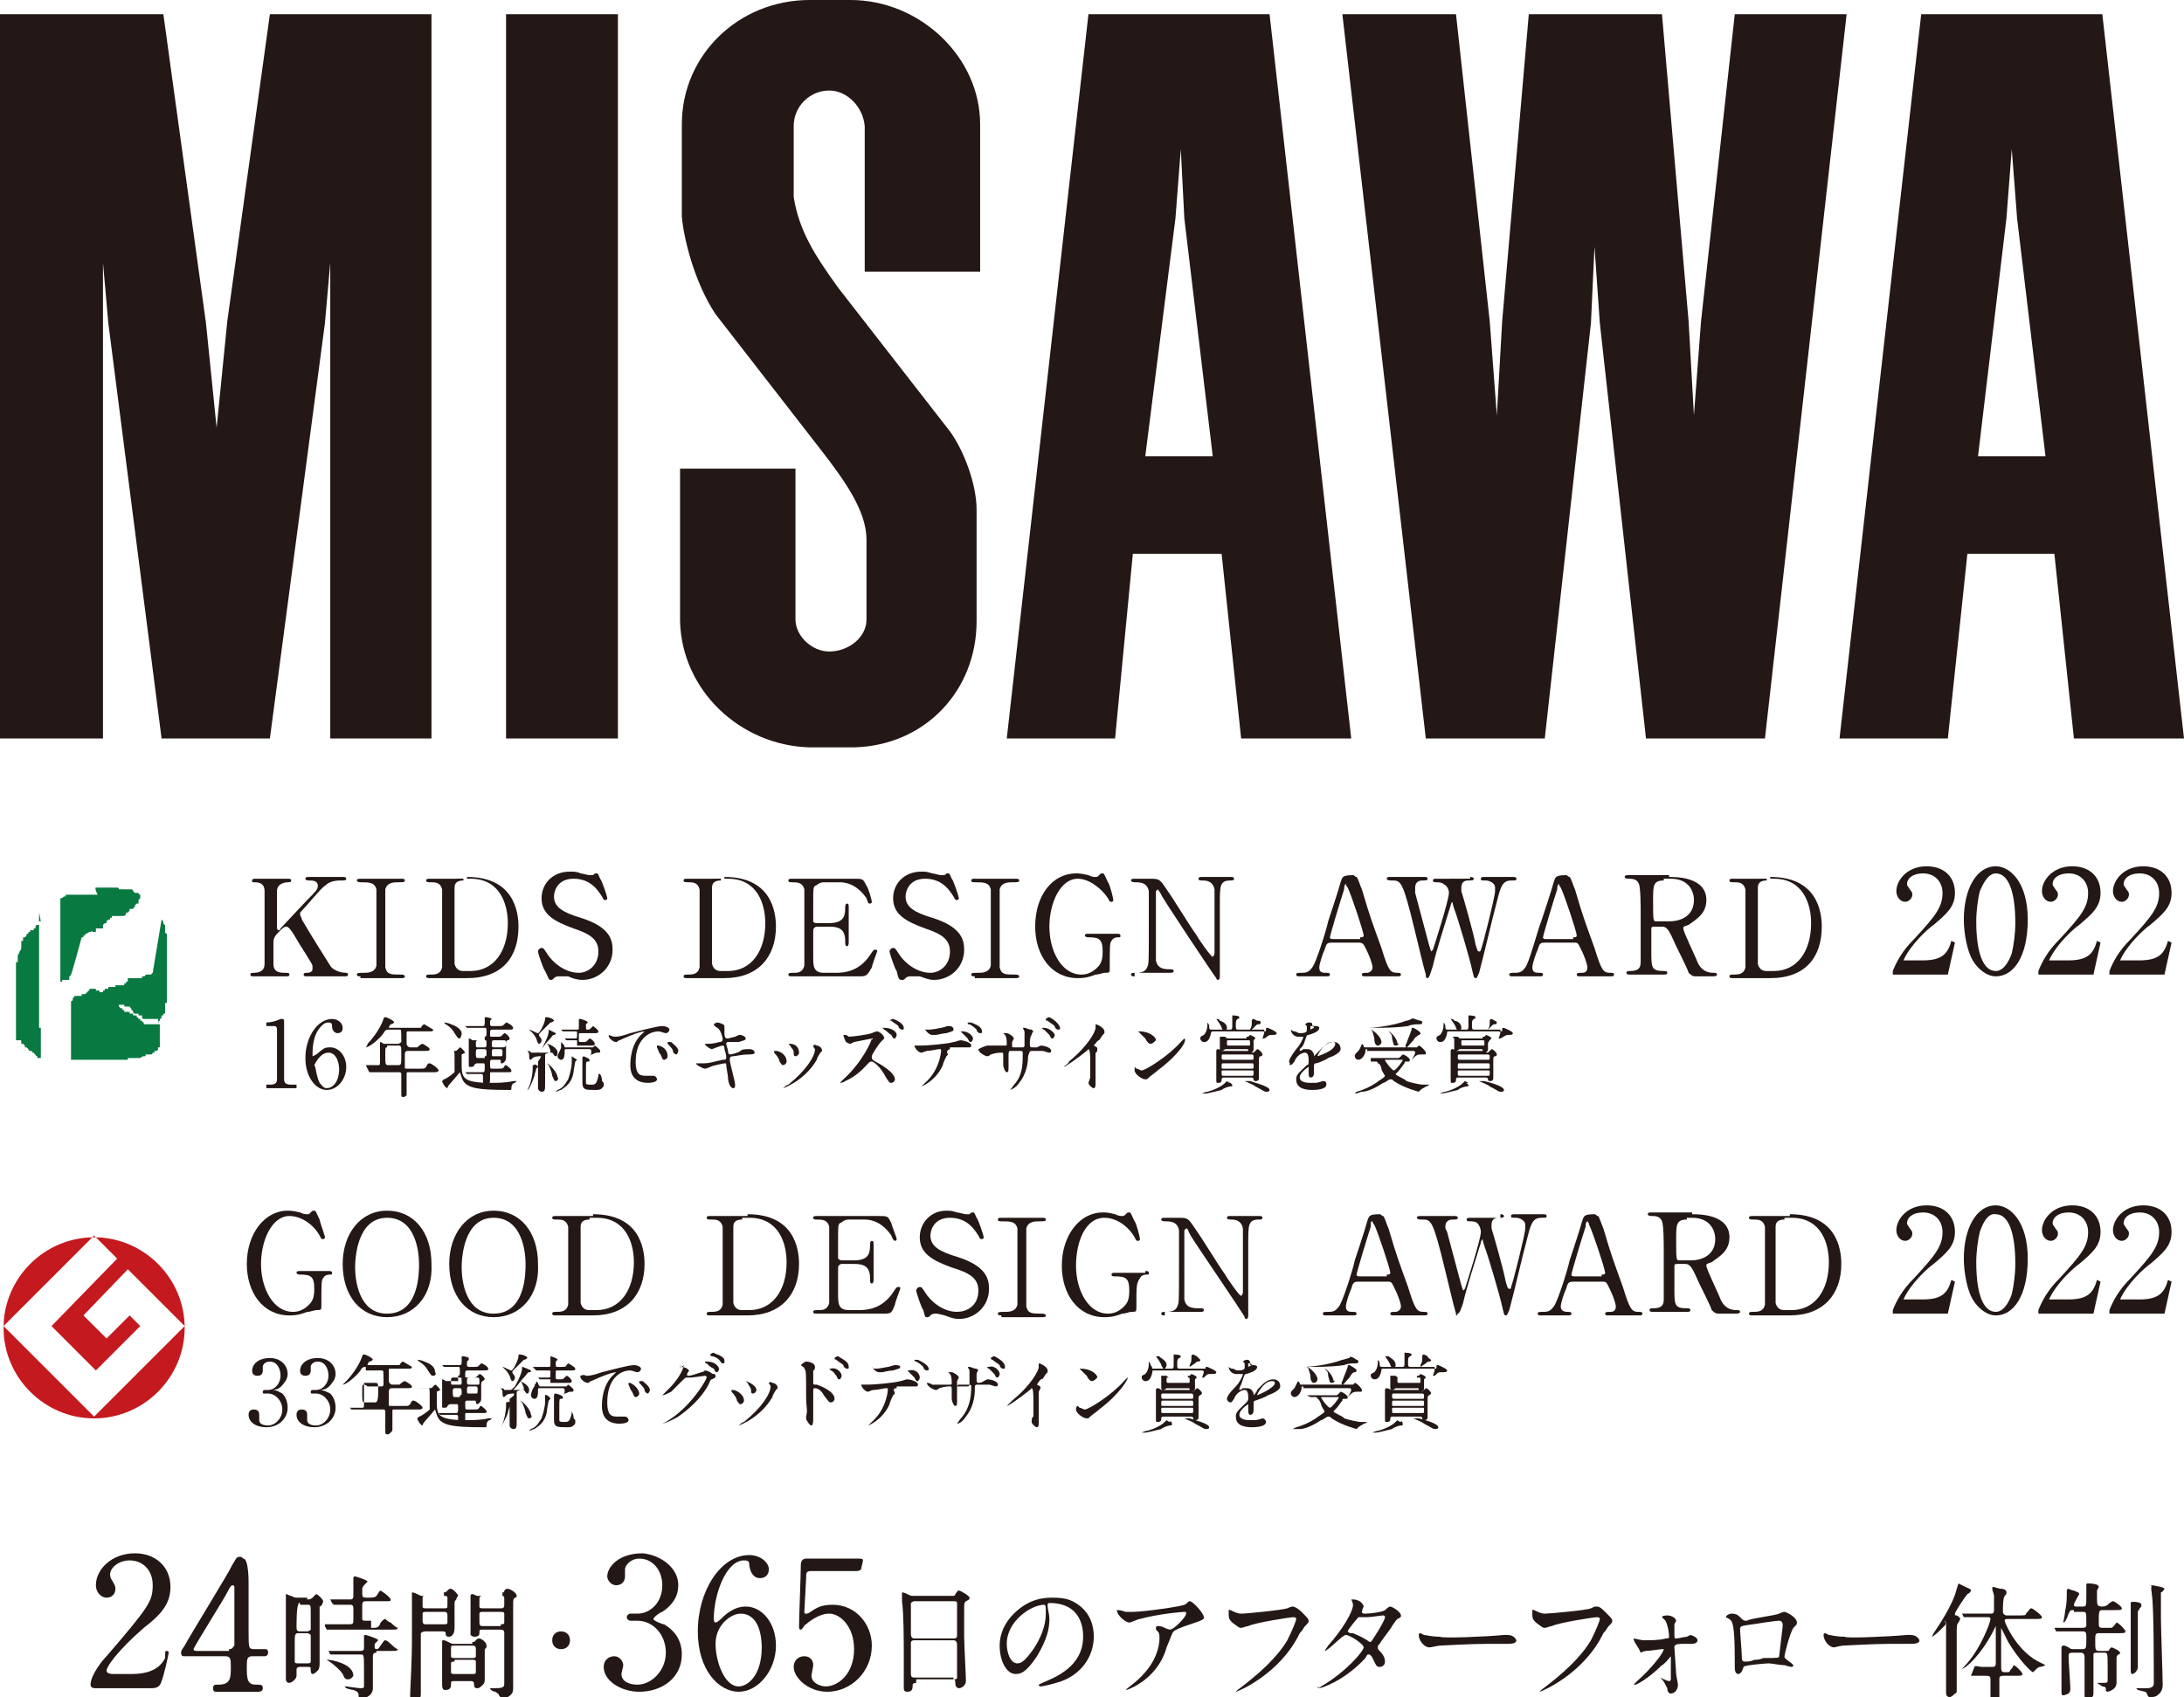 <?xml version="1.0" encoding="utf-8"?>
<!-- Generator: Adobe Illustrator 27.0.0, SVG Export Plug-In . SVG Version: 6.00 Build 0)  -->
<svg version="1.1" id="レイヤー_1" xmlns="http://www.w3.org/2000/svg" xmlns:xlink="http://www.w3.org/1999/xlink" x="0px"
	 y="0px" width="123px" height="95.6px" viewBox="0 0 123 95.6" style="enable-background:new 0 0 123 95.6;" xml:space="preserve">
<style type="text/css">
	.st0{fill:#231815;}
	.st1{fill-rule:evenodd;clip-rule:evenodd;fill:#087941;}
	.st2{fill:#C4191F;}
</style>
<g>
	<g>
		<g>
			<g>
				<g>
					<g>
						<polygon class="st0" points="12.8,18.1 12.2,24.1 11.6,18.2 9.2,0.8 0,0.8 0,41.6 5.8,41.6 5.8,14.8 6.1,18.2 9.1,41.6 
							15.2,41.6 18.3,18.2 18.6,14.8 18.6,41.6 24.3,41.6 24.3,0.8 15.2,0.8 						"/>
						<rect x="28.5" y="0.8" class="st0" width="6.3" height="40.8"/>
						<path class="st0" d="M55.2,15.3V7c0-3.8-3.4-7-7.3-7h-2.3c-4,0-7.2,3.1-7.2,7v5.2c0.1,1.2,0.7,3.7,1.9,5.5l5.9,7.6
							c1.4,1.8,2.6,3.5,2.6,5.1v4.5c0,1-1,1.8-2.1,1.8c-1,0-1.9-0.9-1.9-1.8v-8.5h-6.5V35c0.1,3.9,3.4,7,7.3,7.1h2.5
							c4-0.1,6.9-3.2,6.9-7.1v-6.3c0-1.4-0.7-3.3-1.5-4.4l-6.3-8.1c-1.3-1.8-2.2-3.2-2.5-5.1v-4c0-1.1,0.9-2,2-2c1,0,1.9,0.9,2,2
							v8.2H55.2z"/>
						<path class="st0" d="M69.9,41.6h6.2L71.5,0.8H61.3l-4.6,40.8l6.1,0l1-10.4h5L69.9,41.6z M64.5,25.7l1.7-13.4l0.3-3.9l0.2,3.9
							l1.6,13.4H64.5z"/>
						<path class="st0" d="M116.8,41.6h6.2l-4.6-40.8h-10.2l-4.6,40.8l6.1,0l1.1-10.4h4.9L116.8,41.6z M111.4,25.7l1.6-13.4l0.3-3.9
							l0.3,3.9l1.6,13.4H111.4z"/>
						<polygon class="st0" points="97.7,0.8 95.8,18.1 95.4,23.4 95.1,18.1 93.6,0.8 86.1,0.8 84.6,18.1 84.3,23.4 83.9,18.1 
							82,0.8 75.6,0.8 80.3,41.6 87,41.6 89.6,18.2 89.8,13.9 90.1,18.2 92.7,41.6 99.4,41.6 104,0.8 						"/>
					</g>
				</g>
			</g>
		</g>
	</g>
	<g>
		<g>
			<path class="st0" d="M21.9,58c-0.1,0-0.2,0-0.3,0.2c-0.2,0.3-0.8,0.8-1,0.8c0,0,0,0,0,0c0,0,0.1-0.1,0.1-0.2
				c0.2-0.2,0.7-0.8,0.9-1.4c0,0,0-0.1,0.1-0.1c0.1,0,0.5,0.2,0.5,0.3c0,0-0.1,0.1-0.2,0.1c0,0-0.1,0.1-0.1,0.2c0,0,0,0,0.1,0h1.4
				c0.2,0,0.2,0,0.3,0c0,0,0.1-0.2,0.2-0.2c0,0,0.5,0.3,0.5,0.3c0,0.1-0.1,0.1-0.2,0.1H23c-0.1,0-0.1,0-0.1,0.1v0.6
				c0,0.1,0.1,0.2,0.2,0.2h0.2c0.1,0,0.2,0,0.2,0c0,0,0.2-0.2,0.3-0.2c0,0,0.4,0.2,0.4,0.3c0,0.1-0.1,0.1-0.3,0.1h-0.9
				c-0.1,0-0.2,0-0.2,0.2c0,0.2,0,0.5,0,0.7c0,0.1,0,0.1,0.1,0.1h0.8c0.2,0,0.2,0,0.3-0.1c0.1-0.2,0.1-0.2,0.2-0.2
				c0.1,0,0.5,0.3,0.5,0.4c0,0,0,0.1-0.2,0.1H23c-0.1,0-0.1,0-0.1,0.1v0.4c0,0.1,0,0.5,0,0.6c0,0.1,0,0.1,0,0.2
				c-0.1,0.1-0.2,0.1-0.2,0.1c0,0-0.1,0-0.1-0.1c0-0.1,0-0.4,0-0.5c0-0.1,0-0.6,0-0.7c0-0.1-0.1-0.1-0.1-0.1h-1c-0.1,0-0.4,0-0.6,0
				c0,0-0.1,0-0.1,0c0,0,0,0,0,0L20.6,60c0,0,0,0,0,0c0,0,0,0,0,0c0.1,0,0.6,0,0.7,0c0.1,0,0.1,0,0.1-0.3c0-0.1,0-0.8,0-0.9
				c0-0.1,0-0.1,0-0.1c0,0,0.1,0,0.2,0.1c0.1,0,0.1,0,0.2,0h0.6c0.1,0,0.2-0.1,0.2-0.1c0-0.7,0-0.7-0.1-0.7H21.9z M21.8,59
				c-0.1,0-0.1,0-0.1,0.4c0,0.6,0,0.6,0.2,0.6h0.5c0.2,0,0.2,0,0.2-0.6c0-0.5,0-0.5-0.2-0.5H21.8z"/>
			<path class="st0" d="M24.9,59.2C24.9,59.2,24.9,59.2,24.9,59.2C24.9,59.2,24.9,59.2,24.9,59.2c0,0,0.1,0,0.2,0c0.1,0,0.4,0,0.5,0
				c0.1,0,0.1,0,0.2-0.1c0.1-0.1,0.1-0.1,0.1-0.1c0.1,0,0.3,0.3,0.3,0.3c0,0-0.2,0.1-0.2,0.1c0,0,0,0.4,0,0.5c0,0.8,0,1.1,1.7,1.1
				c0.2,0,0.8,0,1.2-0.1c0,0,0.2,0,0.2,0c0,0,0,0,0,0c0,0,0,0-0.1,0.1c-0.1,0-0.2,0.1-0.2,0.3c0,0.1,0,0.1-0.1,0.1
				c-1.9,0-2.5-0.1-2.7-0.7c0,0-0.1-0.3-0.1-0.3c0,0-0.5,0.6-0.6,0.7c-0.1,0.1-0.1,0.2-0.1,0.2c-0.1,0-0.3-0.3-0.3-0.4
				c0,0,0.1-0.1,0.1-0.1c0.1,0,0.5-0.3,0.6-0.4c0-0.1,0-0.1,0-0.7c0-0.5,0-0.5-0.1-0.5c-0.1,0-0.3,0-0.4,0l-0.1,0c0,0,0,0,0,0
				L24.9,59.2z M25.9,58.5c-0.1,0-0.1,0-0.3-0.3c-0.1-0.2-0.3-0.4-0.5-0.5c0,0-0.1-0.1-0.1-0.1c0,0,0,0,0,0c0,0,0.2,0,0.4,0.1
				c0.6,0.2,0.6,0.5,0.6,0.5C26,58.4,25.9,58.5,25.9,58.5 M27.3,58.4c0.1,0,0.1-0.1,0.1-0.2c0-0.3,0-0.3-0.1-0.3h-0.2
				c-0.1,0-0.4,0-0.6,0c0,0-0.1,0-0.1,0s0,0-0.1,0l-0.1-0.1c0,0,0,0,0,0c0,0,0,0,0,0c0,0,0.2,0,0.2,0c0.2,0,0.4,0,0.6,0h0.2
				c0.1,0,0.1-0.1,0.1-0.2c0-0.1,0-0.2,0-0.2c0,0,0-0.1,0-0.1c0,0,0,0,0,0c0,0,0.3,0,0.4,0.1c0,0,0,0,0,0c0,0-0.1,0.1-0.1,0.1
				c0,0,0,0.1,0,0.2c0,0.1,0.1,0.1,0.1,0.1h0.4c0.2,0,0.2,0,0.3-0.1c0.1-0.1,0.1-0.1,0.1-0.1c0.1,0,0.4,0.2,0.4,0.3
				c0,0.1-0.1,0.1-0.2,0.1h-0.9c-0.2,0-0.2,0-0.2,0.3c0,0.1,0,0.1,0.1,0.1h0.3c0.2,0,0.2,0,0.3-0.1c0.1-0.1,0.1-0.1,0.1-0.1
				c0.1,0,0.3,0.2,0.3,0.3c0,0,0,0.1-0.1,0.1c-0.1,0-0.1,0.1-0.1,0.3c0,0.1,0,0.6,0,0.7c0,0.2-0.2,0.3-0.2,0.3c-0.1,0-0.1,0-0.1-0.1
				c0-0.1,0-0.1-0.1-0.1h-0.4c-0.1,0-0.1,0.1-0.1,0.1c0,0.4,0,0.4,0.1,0.4h0.4c0.2,0,0.2,0,0.3-0.1c0-0.1,0.1-0.1,0.1-0.1
				c0,0,0.3,0.2,0.3,0.3c0,0.1,0,0.1-0.2,0.1h-0.9c-0.1,0-0.1,0-0.1,0.1c0,0,0,0.2,0,0.3c0,0.1,0,0.3-0.2,0.3c0,0-0.2,0-0.2-0.2
				c0-0.1,0-0.3,0-0.3c0-0.1-0.1-0.1-0.1-0.1H27c-0.1,0-0.4,0-0.6,0c0,0-0.1,0-0.1,0c0,0,0,0,0,0l-0.1-0.1c0,0,0,0,0,0c0,0,0,0,0,0
				c0,0,0.2,0,0.2,0c0.2,0,0.4,0,0.6,0h0.2c0.1,0,0.1-0.1,0.1-0.3c0-0.2,0-0.2-0.1-0.2h-0.3c-0.1,0-0.1,0-0.2,0.1
				c0,0.1-0.1,0.1-0.2,0.1c-0.1,0-0.1,0-0.1-0.1c0-0.1,0-0.8,0-1c0-0.1,0-0.4,0-0.4c0,0,0-0.1,0-0.1c0,0,0.1,0,0.2,0.1
				c0.1,0,0.1,0,0.2,0H27.3z M27.3,59c0.1,0,0.1-0.1,0.1-0.2c0-0.2,0-0.2-0.1-0.2h-0.4c-0.1,0-0.1,0.1-0.1,0.2c0,0.2,0,0.2,0.1,0.2
				H27.3z M27.3,59.5c0.1,0,0.1,0,0.1-0.2c0-0.1,0-0.2-0.1-0.2h-0.4c-0.1,0-0.1,0.1-0.1,0.2c0,0.2,0,0.3,0.1,0.3H27.3z M27.8,58.6
				c-0.1,0-0.1,0.1-0.1,0.2c0,0.2,0,0.2,0.2,0.2h0.4c0.2,0,0.2-0.1,0.2-0.2c0-0.1,0-0.2-0.1-0.2H27.8z M27.8,59.1
				c-0.1,0-0.1,0.1-0.1,0.2c0,0.2,0,0.2,0.1,0.2h0.4c0.1,0,0.1,0,0.1-0.3c0,0,0-0.1-0.1-0.1H27.8z"/>
			<path class="st0" d="M30.3,60.1c0,0-0.1,0.1-0.1,0.1c0,0.1-0.1,0.3-0.1,0.4c-0.1,0.3-0.3,0.8-0.4,0.8c0,0,0,0,0,0
				c0,0,0.1-0.2,0.1-0.2c0.1-0.2,0.2-0.7,0.2-1c0,0,0-0.2,0-0.2c0,0,0,0,0.1,0C30,59.9,30.3,60,30.3,60.1 M30.4,59.5
				c0,0-0.3,0-0.4,0.1c0,0-0.1,0.1-0.1,0.1c-0.1,0-0.1-0.1-0.1-0.3c0-0.1-0.1-0.2-0.1-0.2c0,0,0,0,0,0c0,0,0.2,0,0.2,0.1
				c0.1,0,0.2,0,0.3,0c0.1,0,0.1,0,0.3-0.2c0,0,0.4-0.7,0.4-1c0,0,0-0.1,0-0.1c0,0,0.4,0.2,0.4,0.2c0,0,0,0.1-0.1,0.1
				c-0.1,0-0.1,0.1-0.3,0.3c-0.2,0.2-0.3,0.4-0.5,0.6c0,0-0.1,0.1-0.1,0.1c0,0,0.1,0,0.1,0c0.1,0,0.3,0,0.5,0c0.1,0,0.1,0,0.1-0.1
				c0-0.1-0.1-0.2-0.1-0.3c0,0-0.1-0.1-0.1-0.1c0,0,0,0,0,0c0.1,0,0.6,0.2,0.6,0.5c0,0,0,0.2-0.1,0.2c-0.1,0-0.1-0.1-0.2-0.2
				c0,0,0,0-0.1,0c0,0-0.2,0-0.3,0.1c0,0.1,0,0.3,0,0.4c0,0.2,0,1,0,1.2c0,0.4,0,0.5-0.2,0.5c-0.1,0-0.2-0.1-0.2-0.2
				c0,0,0-0.3,0-0.3c0,0,0-1.1,0-1.2C30.5,59.5,30.5,59.5,30.4,59.5 M30.4,58.4c0,0,0.1,0.1,0.1,0.2c0,0.1-0.1,0.2-0.1,0.2
				c-0.1,0-0.1,0-0.2-0.3c-0.1-0.2-0.2-0.3-0.2-0.3c0,0-0.2-0.2-0.2-0.2c0,0,0,0,0,0c0.1,0,0.4,0.2,0.5,0.2c0.1,0,0.4-0.6,0.4-0.8
				c0-0.1,0-0.1,0.1-0.1c0.1,0,0.4,0.1,0.4,0.2c0,0-0.1,0.1-0.2,0.1c-0.1,0.1-0.4,0.4-0.5,0.5c0,0-0.1,0.1-0.1,0.1c0,0,0,0,0,0
				C30.3,58.3,30.4,58.4,30.4,58.4 M31.3,60.9c-0.1,0-0.1-0.1-0.2-0.3c0-0.1-0.1-0.4-0.2-0.6c0,0-0.1-0.1-0.1-0.1c0,0,0,0,0,0
				c0.1,0,0.6,0.5,0.6,0.8C31.5,60.7,31.4,60.9,31.3,60.9 M32.5,59.7c0,0-0.1,0.1-0.1,0.1c0,0-0.1,0.5-0.1,0.6
				c-0.1,0.7-0.6,0.9-0.7,1c-0.1,0-0.2,0.1-0.3,0.1c0,0,0,0,0,0c0,0,0.1-0.1,0.1-0.1c0.3-0.1,0.4-0.3,0.6-0.6
				c0.1-0.3,0.2-0.7,0.2-0.9c0-0.1,0-0.2,0-0.3c0,0,0-0.1,0-0.1c0,0,0,0,0,0C32.2,59.5,32.5,59.7,32.5,59.7 M32.5,58.6
				c-0.1,0-0.4,0-0.5,0c0,0-0.1,0-0.1,0c0,0,0,0,0,0l-0.1-0.1c0,0,0,0,0,0c0,0,0,0,0,0c0.1,0,0.5,0,0.6,0c0.1,0,0.1,0,0.1-0.3
				c0-0.1,0-0.1-0.1-0.1c-0.4,0-0.4,0-0.6,0c0,0-0.1,0-0.1,0c0,0,0,0,0,0l-0.1-0.1c0,0,0,0,0,0c0,0,0,0,0,0c0,0,0.1,0,0.2,0
				c0.2,0,0.5,0,0.7,0c0.1,0,0.1,0,0.1-0.2c0-0.1,0-0.2,0-0.3c0,0,0-0.1,0-0.1c0,0,0,0,0.1,0c0,0,0.4,0.1,0.4,0.2c0,0,0,0-0.1,0.1
				c0,0,0,0,0,0.1c0,0.2,0,0.2,0.1,0.2H33c0.2,0,0.2,0,0.3-0.1c0.1-0.1,0.1-0.1,0.1-0.1c0,0,0.3,0.2,0.3,0.3c0,0.1-0.1,0.1-0.2,0.1
				h-0.8c-0.1,0-0.1,0-0.1,0.1c0,0.1,0,0.2,0,0.3c0,0.1,0,0.1,0.2,0.1c0.2,0,0.2,0,0.3-0.1c0.1-0.1,0.1-0.1,0.1-0.1
				c0.1,0,0.3,0.2,0.3,0.3c0,0.1-0.1,0.1-0.2,0.1H32.5z M33.1,59c0.2,0,0.3,0,0.3,0c0,0,0.1-0.1,0.1-0.1c0,0,0.3,0.2,0.3,0.3
				c0,0.1,0,0.1-0.2,0.1c-0.1,0-0.2,0.1-0.3,0.1c-0.1,0.1-0.1,0.1-0.1,0.1c0,0,0,0,0,0c0,0,0.1-0.1,0.1-0.2c0,0,0-0.1,0-0.1
				c0-0.1-0.1-0.1-0.1-0.1h-1.3c-0.1,0-0.1,0-0.1,0.1c0,0.2,0,0.5-0.2,0.5c-0.1,0-0.2-0.1-0.2-0.2c0-0.1,0.2-0.4,0.2-0.5
				c0-0.1,0-0.2,0-0.2c0,0,0-0.1,0-0.1c0,0,0,0,0.1,0.1c0.1,0.1,0.1,0.2,0.1,0.2H33.1z M33.2,59.7c0,0.1,0,0.1-0.1,0.1
				c-0.1,0-0.1,0-0.1,0.5c0,0.1,0,0.6,0,0.7c0,0.1,0.1,0.1,0.3,0.1c0.2,0,0.3,0,0.4-0.5c0-0.1,0-0.1,0.1-0.1c0,0,0.1,0.2,0.1,0.3
				c0,0.1,0,0.1,0.1,0.2c0,0,0,0.1,0,0.1c0,0.1,0,0.1-0.1,0.2c-0.1,0.1-0.2,0.1-0.4,0.1c-0.5,0-0.7,0-0.7-0.4c0-0.5,0-0.9,0-1.1
				c0,0,0-0.2,0-0.3c0,0,0-0.1,0.1-0.1C32.8,59.5,33.2,59.6,33.2,59.7"/>
			<path class="st0" d="M34.6,58.4c0.2,0,0.3,0,0.9-0.2c0.4-0.1,1.5-0.4,1.8-0.4c0.2,0,0.4,0.1,0.4,0.2c0,0.1-0.1,0.2-0.2,0.2
				c-0.1,0-0.3-0.1-0.4-0.1c-0.6,0-1.3,0.5-1.3,1.7c0,0.8,0.3,0.8,0.6,0.8c0.1,0,0.4,0,0.4,0c0.1,0,0.2,0.1,0.2,0.2
				c0,0.2-0.5,0.2-0.5,0.2c-1,0-1-0.8-1-1c0-0.2,0-1.2,0.7-1.8c0,0,0.1-0.1,0.1-0.1c0,0,0,0,0,0c-0.3,0-1.2,0.4-1.4,0.5
				c-0.1,0-0.1,0.1-0.2,0.1c-0.2,0-0.5-0.3-0.4-0.4C34.5,58.4,34.6,58.4,34.6,58.4 M37.6,59.5c0,0.1-0.1,0.2-0.2,0.2
				c-0.1,0-0.1-0.1-0.2-0.3c-0.1-0.1-0.1-0.2-0.2-0.4c0,0,0-0.1,0-0.1c0,0,0.1,0,0.1,0C37.5,59,37.6,59.3,37.6,59.5 M38.2,59.2
				c0,0.1-0.1,0.2-0.1,0.2c-0.1,0-0.2-0.1-0.2-0.2c0-0.1-0.2-0.3-0.3-0.4c0,0,0,0,0-0.1c0,0,0.1,0,0.1,0c0.1,0,0.1,0,0.1,0
				C37.9,58.8,38.2,59,38.2,59.2"/>
			<path class="st0" d="M41.4,61.1c0,0.1,0,0.2-0.1,0.2c-0.2,0-0.3-0.4-0.3-0.6c0-0.1-0.1-0.6-0.1-0.7c0-0.1,0-0.1-0.1-0.1
				c0,0-0.6,0.1-0.8,0.2c0,0-0.2,0.1-0.3,0.1c-0.1,0-0.5-0.2-0.5-0.3c0,0,0,0,0.1,0c0,0,0.2,0,0.3,0c0.4,0,0.6-0.1,1.1-0.2
				c0.1,0,0.2,0,0.2-0.1c0-0.1,0-0.2-0.1-0.5c0-0.1,0-0.2-0.1-0.2c-0.1,0-0.6,0.2-0.6,0.2c-0.1,0-0.4-0.2-0.4-0.3c0,0,0,0,0.1,0
				c0.1,0,0.4,0,0.7-0.1c0.2,0,0.2-0.1,0.2-0.2c0,0-0.1-0.5-0.3-0.6c0,0-0.2-0.1-0.2-0.2c0,0,0.1-0.1,0.2-0.1c0.1,0,0.4,0.1,0.4,0.2
				c0,0.1,0,0.3,0,0.4c0,0.3,0.1,0.3,0.2,0.3c0,0,0.4-0.1,0.4-0.1c0.2-0.1,0.2-0.1,0.3-0.1c0.1,0,0.3,0.1,0.3,0.2
				c0,0.1-0.1,0.1-0.4,0.2C41,58.7,41,58.7,41,58.7c-0.1,0-0.1,0.1-0.1,0.1c0,0.1,0.1,0.3,0.1,0.4c0,0.2,0.1,0.2,0.1,0.2
				c0.1,0,0.5-0.1,0.6-0.2c0.1-0.1,0.3-0.1,0.5-0.1c0.2,0,0.3,0.1,0.3,0.2c0,0.1-0.2,0.1-0.4,0.1c-0.3,0-0.7,0.1-0.8,0.1
				c-0.2,0-0.2,0.1-0.2,0.2C41.1,59.9,41.4,60.9,41.4,61.1"/>
			<path class="st0" d="M44.3,59.8c0,0.1-0.1,0.2-0.2,0.2c-0.1,0-0.1-0.1-0.2-0.2c0-0.1-0.1-0.3-0.3-0.5c0,0,0,0,0-0.1
				c0,0,0,0,0.1,0C43.9,59.2,44.3,59.4,44.3,59.8 M45.8,58.9C45.8,58.9,45.8,58.8,45.8,58.9C45.8,58.8,45.8,58.8,45.8,58.9
				c0.1-0.1,0.2,0,0.2,0c0.1,0,0.3,0.1,0.3,0.3c0,0,0,0-0.1,0.1c0,0-0.2,0.3-0.2,0.4c-0.7,1.2-1.9,1.6-1.9,1.6c0,0,0,0,0,0
				c0,0,0.2-0.2,0.3-0.2c1-0.8,1.5-1.6,1.5-2C45.8,59,45.8,58.9,45.8,58.9 M45,59.3c0,0.1-0.1,0.2-0.2,0.2c-0.1,0-0.1-0.1-0.1-0.2
				c0-0.2-0.1-0.2-0.2-0.4c0,0-0.1-0.1-0.1-0.1c0,0,0,0,0.1,0C44.8,58.8,45,59,45,59.3"/>
			<path class="st0" d="M49.1,58.5c0,0-1,0.2-1,0.2c0,0-0.2,0.1-0.2,0.1c-0.1,0-0.3-0.1-0.3-0.2c0,0-0.1-0.2-0.1-0.3c0,0,0,0,0,0
				l0.1,0c0.1,0,0.2,0.1,0.2,0.1c0.2,0,1-0.1,1.3-0.2c0,0,0.2-0.1,0.3-0.1c0.1,0,0.4,0.2,0.4,0.4c0,0-0.2,0.2-0.2,0.2
				c-0.1,0.1-0.5,0.7-0.5,0.8c0,0,0,0.1,0,0.1c0,0,0,0.1,0.2,0.2c0.2,0.1,1.1,0.6,1.1,1c0,0.1-0.1,0.2-0.2,0.2c-0.1,0-0.1,0-0.3-0.3
				c-0.3-0.6-0.7-0.9-0.8-0.9c-0.1,0-0.1,0-0.2,0.1c-0.2,0.2-0.6,0.7-1.3,1c-0.1,0.1-0.3,0.1-0.3,0.1c0,0,0,0,0,0
				c0,0,0.2-0.2,0.2-0.2C48.6,59.8,49.1,58.6,49.1,58.5C49.1,58.5,49.1,58.5,49.1,58.5 M50.5,58.3c0,0.1-0.1,0.2-0.1,0.2
				c-0.1,0-0.1,0-0.2-0.2C50,58.2,50,58.1,49.8,58c0,0-0.1-0.1-0.1-0.1c0,0,0.1,0,0.1,0C50.2,57.9,50.5,58.1,50.5,58.3 M50.9,57.9
				c0,0.1,0,0.1-0.1,0.1c-0.1,0-0.2-0.1-0.2-0.2c-0.1-0.1-0.3-0.2-0.4-0.3c-0.1,0-0.1,0-0.1,0c0,0,0.1-0.1,0.2-0.1
				C50.6,57.5,50.9,57.7,50.9,57.9"/>
			<path class="st0" d="M53.4,59.4c0,0-0.1,0.1-0.1,0.1c0,0-0.2,0.4-0.2,0.5c-0.4,0.9-1.2,1.2-1.2,1.2c0,0,0,0,0,0
				c0,0,0.2-0.2,0.2-0.2c0.8-0.7,0.9-1.7,0.9-1.8c0-0.1,0-0.1-0.1-0.1c-0.1,0-0.5,0.1-0.7,0.1c0,0-0.3,0.1-0.3,0.1
				c-0.2,0-0.4-0.3-0.4-0.4c0,0,0,0,0,0c0,0,0.1,0,0.1,0c0.1,0,0.2,0,0.3,0c0.3,0,1.5-0.1,1.8-0.2c0.1,0,0.3-0.1,0.4-0.1
				c0.1,0,0.6,0.1,0.6,0.3c0,0.1-0.1,0.1-0.1,0.1c-0.1,0-0.3,0-0.3,0c-0.1,0-0.2,0-0.3,0c-0.2,0-0.4,0-0.5,0c0,0,0,0,0,0.1
				C53.2,59.2,53.4,59.4,53.4,59.4 M52.3,58c0.1,0,0.2,0,0.7-0.1c0.1,0,0.3-0.1,0.4-0.1c0.1,0,0.3,0,0.3,0.2c0,0.1-0.1,0.1-0.4,0.2
				c-0.2,0-0.5,0.1-0.6,0.1c0,0-0.2,0-0.2,0c-0.2,0-0.4-0.3-0.4-0.3C52.1,58,52.3,58,52.3,58 M54.8,58.5c0,0.1-0.1,0.2-0.1,0.2
				c-0.1,0-0.1,0-0.2-0.2c-0.1-0.1-0.1-0.1-0.3-0.3c0,0-0.1-0.1-0.1-0.1c0,0,0,0,0.1,0C54.6,58.1,54.8,58.4,54.8,58.5 M55.3,58.1
				c0,0.1,0,0.1-0.1,0.1c-0.1,0-0.2-0.1-0.2-0.2c-0.1-0.1-0.2-0.2-0.4-0.3c-0.1,0-0.1,0-0.1-0.1c0,0,0.1,0,0.2,0
				C54.9,57.7,55.3,57.8,55.3,58.1"/>
			<path class="st0" d="M55.6,58.9c0.1,0,0.3,0,0.4,0c0.1,0,0.5,0,0.6,0c0.1,0,0.1,0,0.1-0.1c0-0.1,0-0.4-0.1-0.5
				c0,0-0.1-0.1-0.1-0.1c0,0,0.1,0,0.2,0c0.1,0,0.4,0.2,0.4,0.3c0,0-0.1,0.2-0.1,0.2c0,0,0,0.1,0,0.2c0,0.1,0,0.1,0.1,0.1
				c0.1,0,0.4,0,0.5,0c0.1,0,0.1-0.1,0.1-0.1c0-0.2,0-0.6,0-0.8c0,0-0.1-0.2-0.1-0.2c0,0,0.1,0,0.1,0c0.1,0,0.2,0.1,0.4,0.1
				c0,0,0.1,0.1,0.1,0.1c0,0-0.1,0.1-0.1,0.2c-0.1,0.1-0.1,0.4-0.1,0.5c0,0.1,0,0.2,0.1,0.2c0,0,0.2,0,0.3,0
				c0.2-0.1,0.2-0.1,0.2-0.1c0.2,0,0.6,0.1,0.6,0.3c0,0.1-0.1,0.1-0.1,0.1c-0.1,0-0.3-0.1-0.4-0.1c-0.2,0-0.6,0-0.6,0
				c-0.1,0-0.1,0-0.2,0.3c0,0.4-0.1,1-0.5,1.5c-0.2,0.3-0.5,0.4-0.5,0.4c0,0,0,0,0,0c0,0,0.2-0.3,0.3-0.4c0.4-0.5,0.4-1.1,0.4-1.7
				c0-0.1-0.1-0.1-0.1-0.1c-0.2,0-0.5,0-0.6,0c-0.1,0-0.1,0.1-0.1,0.3c0,0.1,0,0.6,0,0.6c0,0.2,0,0.3-0.1,0.3
				c-0.1,0-0.2-0.3-0.2-0.4c0,0,0-0.5,0-0.5c0-0.2,0-0.2-0.1-0.2c-0.1,0-0.3,0-0.6,0.1c0,0-0.1,0.1-0.2,0.1c-0.1,0-0.5-0.2-0.5-0.4
				c0,0,0,0,0,0C55.5,58.9,55.6,58.9,55.6,58.9 M59.4,58.3c0,0.1-0.1,0.2-0.1,0.2c-0.1,0-0.1,0-0.2-0.2c-0.1-0.1-0.1-0.1-0.3-0.3
				c0,0-0.1,0-0.1-0.1c0,0,0,0,0.1,0C59.1,57.9,59.4,58.2,59.4,58.3 M59.7,57.9c0,0.1,0,0.1-0.1,0.1c-0.1,0-0.2-0.1-0.2-0.2
				c-0.1-0.1-0.3-0.2-0.4-0.3c-0.1,0-0.1,0-0.1-0.1c0,0,0.1-0.1,0.2-0.1C59.5,57.5,59.7,57.8,59.7,57.9"/>
			<path class="st0" d="M61.6,58.9c0.2,0.1,0.2,0.1,0.2,0.2c0,0,0,0.2-0.1,0.2c0,0.1,0,0.2,0,0.8c0,0.1,0,0.4,0,0.6
				c0,0.1,0,0.3,0,0.4c0,0,0,0.2-0.1,0.2c-0.1,0-0.3-0.2-0.3-0.3c0,0,0.1-0.3,0.1-0.3c0-0.3,0-0.6,0-0.9c0-0.2,0-0.7-0.1-0.7
				c0,0,0,0-0.1,0.1c-0.5,0.4-1.2,0.9-1.3,0.9c0,0,0,0,0,0c0,0,0,0,0,0c0.1-0.1,0.3-0.2,0.3-0.3c1.1-0.9,1.5-1.7,1.5-1.9
				c0-0.1,0-0.1,0-0.1c0,0,0-0.1,0-0.1c0,0,0,0,0,0c0.1,0,0.5,0.2,0.5,0.4c0,0.1,0,0.1,0,0.1c-0.1,0.1-0.1,0.1-0.3,0.4
				C61.8,58.6,61.7,58.8,61.6,58.9C61.6,58.9,61.6,58.9,61.6,58.9"/>
			<path class="st0" d="M65.2,60.3c-0.1,0.1-0.4,0.3-0.5,0.4c-0.1,0.1-0.1,0.1-0.2,0.1c-0.2,0-0.6-0.3-0.6-0.5c0,0,0-0.2,0-0.2
				c0,0,0.1,0.1,0.1,0.1c0.1,0,0.2,0.1,0.3,0.1c0.2,0,1.5-0.8,2.2-1.6c0.1-0.1,0.2-0.2,0.2-0.2s0,0,0,0
				C66.9,58.6,66.4,59.4,65.2,60.3 M64.8,58.8c-0.1,0-0.2-0.1-0.3-0.3c-0.2-0.2-0.3-0.3-0.4-0.4c0,0,0,0,0,0c0,0,0,0,0.1,0
				c0.5,0,0.9,0.3,0.9,0.5C65,58.7,64.9,58.8,64.8,58.8"/>
			<path class="st0" d="M69.4,61.1c0,0.1,0,0.1-0.1,0.1c-0.1,0-0.4,0.1-0.5,0.2c-0.4,0.1-0.8,0.2-0.9,0.2c0,0-0.2,0-0.2,0
				c0,0,0.2-0.1,0.3-0.1c0.4-0.1,0.8-0.3,1-0.5c0,0,0.1-0.1,0.1-0.1c0,0,0.1,0.1,0.2,0.1C69.3,61,69.4,61.1,69.4,61.1 M71.2,58.1
				c0.1,0,0.1,0,0.1-0.1c0-0.1,0-0.1,0.1-0.1c0,0,0.5,0.2,0.5,0.3c0,0.1-0.1,0.1-0.3,0.1c-0.2,0-0.2,0.1-0.4,0.2c0,0-0.1,0-0.1,0
				c0,0,0.1-0.3,0.1-0.3c0-0.1,0-0.1-0.1-0.1h-2.8c0,0-0.1,0-0.1,0.1c-0.1,0.5-0.3,0.5-0.4,0.5c-0.1,0-0.2-0.1-0.2-0.2
				c0-0.1,0-0.1,0.2-0.2c0.1-0.1,0.2-0.3,0.2-0.6c0-0.1,0-0.1,0-0.1c0,0,0.1,0.1,0.1,0.2c0,0.1,0,0.2,0.1,0.2h1.1
				c0.1,0,0.1-0.1,0.1-0.2c0,0,0-0.4,0-0.4c0,0,0-0.1,0-0.2c0,0,0,0,0,0c0,0,0.4,0,0.4,0.1c0,0,0,0.1-0.1,0.1
				c-0.1,0.1-0.1,0.1-0.1,0.4c0,0.1,0,0.2,0.1,0.2H71.2z M70.5,59.3c0.1,0,0.1,0,0.2-0.1c0.1-0.1,0.1-0.1,0.1-0.1
				c0.1,0,0.3,0.2,0.3,0.3c0,0,0,0.1-0.1,0.1c-0.1,0-0.1,0.1-0.1,0.3c0,0.1,0,0.8,0,0.9c0,0.1,0,0.2-0.2,0.2c-0.1,0-0.1-0.1-0.1-0.1
				c0-0.1-0.1-0.1-0.1-0.1h-1.6c0,0-0.1,0-0.1,0.1c0,0.1,0,0.2-0.2,0.2c-0.1,0-0.1,0-0.1-0.2c0,0,0-0.2,0-0.2c0-0.1,0-0.4,0-0.7
				c0-0.2,0-0.4,0-0.5c0,0,0-0.1,0-0.2c0,0,0-0.1,0.1-0.1c0.1,0,0.2,0.1,0.2,0.1c0.1,0,0.1,0,0.2,0H70.5z M69.1,57.9
				c0,0.1-0.1,0.2-0.1,0.2c-0.1,0-0.1,0-0.2-0.2c0-0.1-0.3-0.5-0.3-0.5c0,0,0.2,0,0.2,0.1C68.7,57.5,69.1,57.6,69.1,57.9 M70.2,58.4
				c0,0,0.1,0,0.1,0c0,0,0.1-0.1,0.1-0.1c0,0,0.3,0.1,0.3,0.2c0,0,0,0-0.1,0.1c0,0,0,0.1,0,0.2c0,0,0,0.2,0,0.3
				c0,0.2-0.2,0.2-0.2,0.2c-0.1,0-0.1,0-0.1-0.1c0-0.1,0-0.1-0.1-0.1h-1.1c0,0-0.1,0-0.1,0c-0.1,0.1-0.2,0.1-0.2,0.1
				c0,0-0.1,0-0.1-0.1c0,0,0-0.3,0-0.3c0-0.1,0-0.2,0-0.3c0,0,0-0.1,0-0.1c0,0,0.1,0,0.1,0c0.1,0,0.2,0,0.2,0
				c0.1,0.1,0.1,0.1,0.2,0.1H70.2z M70.5,60.6c0.1,0,0.1,0,0.1-0.2c0-0.1,0-0.1-0.1-0.1h-1.6c-0.1,0-0.1,0-0.1,0.1
				c0,0.2,0,0.2,0.1,0.2H70.5z M70.5,59.7c0.1,0,0.1,0,0.1-0.2c0-0.1-0.1-0.1-0.1-0.1h-1.6c-0.1,0-0.1,0-0.1,0.2
				c0,0.1,0.1,0.1,0.1,0.1H70.5z M68.9,59.9c-0.1,0-0.1,0-0.1,0.2c0,0.1,0,0.1,0.1,0.1h1.6c0.1,0,0.1,0,0.1-0.1c0-0.2,0-0.2-0.1-0.2
				H68.9z M70.3,58.9c0.1,0,0.1,0,0.1-0.1c0-0.2,0-0.2-0.1-0.2h-1.1c-0.1,0-0.1,0-0.1,0.1c0,0.2,0,0.2,0.1,0.2H70.3z M71.5,61.4
				c0,0.1-0.1,0.1-0.2,0.1c-0.1,0-0.2-0.1-0.6-0.3c-0.1-0.1-0.4-0.2-0.6-0.3c0,0-0.1,0-0.1,0c0,0,0,0,0,0c0.1,0,0.4,0,0.4,0
				C70.7,61,71.5,61.2,71.5,61.4 M71,57.6c0,0.1-0.1,0.1-0.1,0.1c-0.1,0-0.1,0-0.2,0.1c0,0-0.3,0.3-0.3,0.3c0,0,0-0.1,0-0.1
				c0.1-0.2,0.1-0.2,0.1-0.5c0,0,0-0.1,0.1-0.1c0,0,0.2,0.1,0.2,0.1C70.9,57.5,71,57.5,71,57.6"/>
			<path class="st0" d="M72.6,59.8c0-0.1,0.1-0.3,0.4-0.7c0.2-0.2,0.4-0.6,0.4-0.7c0,0,0,0,0,0c-0.1,0-0.3,0-0.3,0
				c-0.2,0-0.4-0.2-0.4-0.4c0,0,0,0,0,0c0,0,0.1,0.1,0.2,0.1c0.1,0,0.2,0.1,0.3,0.1c0.4,0,0.4-0.1,0.4-0.2c0,0,0-0.1,0-0.2
				c0,0-0.1-0.1-0.1-0.1c0,0,0.1-0.1,0.2-0.1c0.1,0,0.2,0,0.2,0.1c0,0.1,0,0.1,0.2,0.1c0,0,0.2,0,0.2,0.1c0,0.2-0.3,0.3-0.6,0.4
				c-0.1,0-0.1,0-0.2,0.3c-0.1,0.3-0.1,0.3-0.3,0.5c0,0,0,0.1,0,0.1c0,0,0,0,0,0s0.1,0,0.2-0.1c0.1,0,0.1,0,0.2,0
				c0.1,0,0.3,0,0.4,0.3c0,0.1,0,0.1,0,0.1c0,0,0.2-0.2,0.2-0.2c0.2-0.2,0.5-0.6,0.9-0.6c0.3,0,0.4,0.2,0.4,0.4
				c0,0.2-0.4,0.4-0.7,0.5c-0.1,0.1-0.6,0.3-0.7,0.3c-0.1,0-0.1,0.1-0.1,0.2c0,0,0,0.2,0,0.3c0,0.1,0,0.3-0.2,0.3
				c-0.1,0-0.1-0.2-0.1-0.2c0,0,0-0.3,0-0.3c0,0,0-0.1,0-0.1c0,0-0.5,0.3-0.5,0.6c0,0.3,0.5,0.3,0.6,0.3c0.1,0,0.2,0,0.3,0
				c0.1,0,0.4-0.1,0.4-0.1c0.1,0,0.2,0,0.2,0.2c0,0.3-0.7,0.3-0.8,0.3c-0.6,0-0.9-0.2-0.9-0.6c0-0.3,0.2-0.4,0.6-0.8
				c0.1,0,0.1-0.1,0.1-0.2c0-0.2,0-0.5-0.2-0.5c-0.2,0-0.5,0.2-0.6,0.5c-0.1,0.1-0.1,0.2-0.3,0.2C72.7,59.9,72.6,59.9,72.6,59.8
				 M73.8,58c0,0,0.2-0.1,0.2-0.1c0-0.1-0.1-0.1-0.2-0.1C73.8,57.8,73.8,57.9,73.8,58C73.8,58,73.8,58,73.8,58 M74.2,59.5
				C74.2,59.5,74.3,59.5,74.2,59.5c0,0,1-0.3,1-0.7c0-0.1-0.1-0.1-0.2-0.1C74.6,58.7,74.2,59.4,74.2,59.5"/>
			<path class="st0" d="M77,59.1c-0.1,0-0.1,0-0.1,0.1c0,0.2-0.2,0.5-0.4,0.5c-0.1,0-0.2-0.1-0.2-0.2c0-0.1,0-0.1,0.2-0.3
				c0,0,0.1-0.1,0.2-0.4c0,0,0,0,0,0c0,0,0.1,0.1,0.1,0.1c0,0.1,0,0.1,0.1,0.1h2.8c0,0,0.1,0,0.1,0c0,0,0.1-0.1,0.1-0.1
				c0.1,0,0.4,0.3,0.4,0.4c0,0.1,0,0.1-0.1,0.1c0,0-0.1,0-0.2,0c-0.1,0-0.2,0-0.4,0.2c0,0-0.1,0.1-0.1,0.1c0,0,0,0,0,0
				c0,0,0.2-0.3,0.2-0.4c0,0,0-0.1-0.1-0.1H77z M77.2,59.6C77.2,59.6,77.2,59.6,77.2,59.6C77.2,59.5,77.2,59.5,77.2,59.6
				c0,0,0.2,0,0.2,0c0.2,0,0.4,0,0.6,0h0.7c0.1,0,0.1,0,0.2-0.1c0.1-0.1,0.1-0.1,0.1-0.1c0.1,0,0.4,0.2,0.4,0.3c0,0.1,0,0.1-0.2,0.1
				c-0.1,0-0.1,0-0.1,0.1c-0.1,0.1-0.2,0.3-0.4,0.5c-0.1,0.1-0.1,0.1-0.1,0.1c0,0.1,0.6,0.3,0.6,0.4c0.3,0.1,0.8,0.2,0.9,0.2
				c0,0,0.2,0,0.3,0c0,0,0.1,0,0.1,0c0,0-0.1,0.1-0.2,0.1c-0.1,0.1-0.2,0.1-0.3,0.2c0,0-0.1,0.1-0.1,0.1c0,0-0.8-0.2-1.4-0.6
				c-0.1-0.1-0.1-0.1-0.2-0.1c-0.1,0-0.3,0.2-0.4,0.2c-0.6,0.4-1,0.5-1.2,0.5c-0.1,0-0.2,0.1-0.4,0.1c0,0,0,0,0,0c0,0,0,0,0.1-0.1
				c0.4-0.1,0.8-0.3,1.1-0.5c0.1-0.1,0.5-0.3,0.5-0.4c0,0-0.2-0.3-0.2-0.4c0-0.1-0.1-0.3-0.2-0.3c0-0.1-0.1-0.1-0.1-0.1
				c0,0-0.3,0-0.3,0c0,0,0,0,0,0L77.2,59.6z M80,57.5c0.1,0,0.1,0.1,0.1,0.1c0,0,0,0.1-0.1,0.1c0,0-0.1,0-0.1,0
				c-0.1,0-0.4,0-0.6,0.1c-0.7,0.1-1.4,0.1-2.1,0.1H77c-0.1,0-0.1,0-0.1,0c0,0,0.1,0,0.1,0c0.4,0,1.4-0.1,2.2-0.4
				c0.1,0,0.3-0.1,0.3-0.1C79.5,57.3,79.9,57.5,80,57.5 M77.6,58.9c-0.1,0-0.2-0.1-0.2-0.4c0-0.1-0.1-0.3-0.1-0.4
				c0,0-0.1-0.1-0.1-0.1s0,0,0,0c0.1,0,0.6,0.4,0.6,0.7C77.8,58.8,77.7,58.9,77.6,58.9 M78.1,59.7c-0.1,0-0.1,0-0.1,0
				c0,0.1,0.4,0.6,0.5,0.6c0.1,0,0.5-0.5,0.5-0.6c0,0,0,0-0.1,0H78.1z M78.6,58.9c-0.1,0-0.1,0-0.2-0.4c0-0.1,0-0.2-0.1-0.3
				c0,0-0.1-0.1-0.1-0.1c0,0,0,0,0,0c0.1,0,0.5,0.4,0.5,0.7C78.8,58.7,78.8,58.9,78.6,58.9 M79.2,58.8c0.1-0.3,0.2-0.5,0.3-0.8
				c0-0.1,0-0.1,0.1-0.1c0,0,0.4,0.2,0.4,0.3c0,0,0,0.1-0.1,0.1c-0.1,0.1-0.2,0.1-0.3,0.3c-0.2,0.2-0.4,0.5-0.4,0.4
				C79.1,58.9,79.2,58.8,79.2,58.8"/>
			<path class="st0" d="M82.7,61.1c0,0.1,0,0.1-0.1,0.1c-0.1,0-0.4,0.1-0.5,0.2c-0.4,0.1-0.8,0.2-0.9,0.2c0,0-0.1,0-0.1,0
				c0,0,0.2-0.1,0.3-0.1c0.4-0.1,0.8-0.3,1-0.5c0,0,0.1-0.1,0.1-0.1c0,0,0.2,0.1,0.2,0.1C82.5,61,82.7,61.1,82.7,61.1 M84.5,58.1
				c0.1,0,0.1,0,0.1-0.1c0-0.1,0-0.1,0.1-0.1c0,0,0.5,0.2,0.5,0.3c0,0.1-0.1,0.1-0.3,0.1c-0.1,0-0.2,0.1-0.4,0.2c0,0-0.1,0-0.1,0
				c0,0,0.1-0.3,0.1-0.3c0-0.1-0.1-0.1-0.1-0.1h-2.8c-0.1,0-0.1,0-0.1,0.1c-0.1,0.5-0.3,0.5-0.4,0.5c-0.1,0-0.2-0.1-0.2-0.2
				c0-0.1,0-0.1,0.2-0.2c0.1-0.1,0.2-0.3,0.2-0.6c0-0.1,0-0.1,0-0.1s0.1,0.1,0.1,0.2c0,0.1,0,0.2,0.1,0.2h1.1c0.1,0,0.1-0.1,0.1-0.2
				c0,0,0-0.4,0-0.4c0,0,0-0.1,0-0.2c0,0,0,0,0,0c0,0,0.4,0,0.4,0.1c0,0,0,0.1-0.1,0.1c-0.1,0.1-0.1,0.1-0.1,0.4
				c0,0.1,0,0.2,0.1,0.2H84.5z M83.7,59.3c0.1,0,0.1,0,0.2-0.1c0.1-0.1,0.1-0.1,0.1-0.1c0.1,0,0.3,0.2,0.3,0.3c0,0,0,0.1-0.1,0.1
				c-0.1,0-0.1,0.1-0.1,0.3c0,0.1,0,0.8,0,0.9c0,0.1,0,0.2-0.2,0.2c-0.1,0-0.1-0.1-0.1-0.1c0-0.1-0.1-0.1-0.1-0.1h-1.6
				c0,0-0.1,0-0.1,0.1c0,0.1,0,0.2-0.2,0.2c-0.1,0-0.1,0-0.1-0.2c0,0,0-0.2,0-0.2c0-0.1,0-0.4,0-0.7c0-0.2,0-0.4,0-0.5
				c0,0,0-0.1,0-0.2c0,0,0-0.1,0.1-0.1c0.1,0,0.2,0.1,0.2,0.1c0.1,0,0.1,0,0.2,0H83.7z M82.3,57.9c0,0.1-0.1,0.2-0.1,0.2
				c-0.1,0-0.1,0-0.2-0.2c0-0.1-0.3-0.5-0.3-0.5c0,0,0.2,0,0.2,0.1C82,57.5,82.3,57.6,82.3,57.9 M83.5,58.4c0,0,0.1,0,0.1,0
				c0,0,0.1-0.1,0.1-0.1c0,0,0.3,0.1,0.3,0.2c0,0,0,0-0.1,0.1c0,0-0.1,0.1-0.1,0.2c0,0,0,0.2,0,0.3c0,0.2-0.2,0.2-0.2,0.2
				c-0.1,0-0.1,0-0.1-0.1c0-0.1,0-0.1-0.1-0.1h-1.1c0,0-0.1,0-0.1,0c-0.1,0.1-0.2,0.1-0.2,0.1c0,0-0.1,0-0.1-0.1c0,0,0-0.3,0-0.3
				c0-0.1,0-0.2,0-0.3c0,0-0.1-0.1-0.1-0.1c0,0,0.1,0,0.1,0c0.1,0,0.2,0,0.2,0c0.1,0.1,0.1,0.1,0.2,0.1H83.5z M83.8,60.6
				c0.1,0,0.1,0,0.1-0.2c0-0.1,0-0.1-0.1-0.1h-1.6c-0.1,0-0.1,0-0.1,0.1c0,0.2,0,0.2,0.1,0.2H83.8z M83.8,59.7c0.1,0,0.1,0,0.1-0.2
				c0-0.1-0.1-0.1-0.1-0.1h-1.6c-0.1,0-0.1,0-0.1,0.2c0,0.1,0.1,0.1,0.1,0.1H83.8z M82.2,59.9c-0.1,0-0.1,0-0.1,0.2
				c0,0.1,0,0.1,0.1,0.1h1.6c0.1,0,0.1,0,0.1-0.1c0-0.2,0-0.2-0.1-0.2H82.2z M83.5,58.9c0.1,0,0.1,0,0.1-0.1c0-0.2,0-0.2-0.1-0.2
				h-1.1c-0.1,0-0.1,0-0.1,0.1c0,0.2,0,0.2,0.1,0.2H83.5z M84.7,61.4c0,0.1-0.1,0.1-0.2,0.1c-0.1,0-0.2-0.1-0.6-0.3
				c-0.1-0.1-0.4-0.2-0.6-0.3c0,0-0.1,0-0.1,0c0,0,0,0,0,0c0.1,0,0.3,0,0.4,0C84,61,84.7,61.2,84.7,61.4 M84.3,57.6
				c0,0.1-0.1,0.1-0.1,0.1c-0.1,0-0.1,0-0.2,0.1c0,0-0.3,0.3-0.3,0.3c0,0,0-0.1,0.1-0.1c0.1-0.2,0.1-0.2,0.1-0.5c0,0,0-0.1,0.1-0.1
				c0,0,0.2,0.1,0.2,0.1C84.1,57.5,84.3,57.5,84.3,57.6"/>
			<path class="st0" d="M17.3,55c-0.1,0-0.2,0-0.2-0.1c0-0.1,0.1-0.1,0.2-0.1c0.2,0,0.3-0.1,0.3-0.2c0-0.1,0-0.1,0-0.2
				c0-0.1-0.8-1.3-0.9-1.5c-0.4-0.7-0.5-0.7-0.6-0.7c-0.1,0-0.2,0.1-0.4,0.3c-0.3,0.3-0.3,0.4-0.3,0.7v1.1c0,0.5,0.4,0.5,0.7,0.5
				c0.1,0,0.2,0,0.2,0.1c0,0.1-0.1,0.1-0.2,0.1h-1.8c-0.1,0-0.2,0-0.2-0.1c0-0.1,0.1-0.1,0.2-0.1c0.3,0,0.6-0.1,0.6-0.5v-4.1
				c0-0.5-0.4-0.5-0.6-0.5c-0.1,0-0.1,0-0.1-0.1c0-0.1,0.1-0.1,0.2-0.1h1.8c0.1,0,0.2,0,0.2,0.1c0,0.1-0.1,0.1-0.2,0.1
				c-0.2,0-0.6,0.1-0.6,0.5v2c0,0.1,0,0.2,0.1,0.2c0,0,0.1,0,0.1-0.1c0.1-0.1,1.3-1.4,1.5-1.6c0.5-0.5,0.6-0.6,0.6-0.8
				c0-0.3-0.3-0.3-0.5-0.3c0,0-0.2,0-0.2-0.1c0-0.1,0.1-0.1,0.2-0.1h1.9c0.1,0,0.2,0,0.2,0.1c0,0.1-0.1,0.1-0.3,0.1
				c-0.2,0-0.6,0-0.9,0.3c-0.2,0.1-1,1.1-1.3,1.4c-0.1,0.1-0.1,0.1-0.1,0.2c0,0.1,0.1,0.2,0.1,0.3c0.3,0.5,0.4,0.7,1.6,2.6
				c0.1,0.2,0.5,0.4,0.9,0.4c0.1,0,0.1,0.1,0.1,0.1c0,0.1-0.1,0.1-0.2,0.1H17.3z"/>
			<path class="st0" d="M20.3,55c-0.1,0-0.2,0-0.2-0.1c0-0.1,0.1-0.1,0.4-0.1c0.2,0,0.6,0,0.7-0.4c0-0.1,0-1.9,0-2.1
				c0-0.3,0-2.1,0-2.2c-0.1-0.4-0.4-0.4-0.9-0.4c0,0-0.2,0-0.2-0.1c0-0.1,0.1-0.1,0.2-0.1h2.3c0.1,0,0.2,0,0.2,0.1
				c0,0.1-0.1,0.1-0.4,0.1c-0.2,0-0.6,0-0.7,0.4c0,0.1,0,1.9,0,2.2c0,2.1,0,2.1,0,2.2c0.1,0.4,0.3,0.4,0.9,0.4c0,0,0.2,0,0.2,0.1
				c0,0.1-0.1,0.1-0.2,0.1H20.3z"/>
			<path class="st0" d="M26.3,49.4c2.6,0,2.9,1.9,2.9,2.8c0,1.7-0.9,2.9-2.9,2.9h-2.1c-0.1,0-0.2,0-0.2-0.1c0-0.1,0.1-0.1,0.2-0.1
				c0.3,0,0.6,0,0.7-0.4c0-0.1,0-0.1,0-2.2c0-0.4,0-2,0-2.2c-0.1-0.4-0.4-0.4-0.6-0.4c-0.2,0-0.3,0-0.3-0.1c0-0.1,0.1-0.1,0.2-0.1
				H26.3z M26.1,49.6c-0.3,0-0.5,0.1-0.5,0.4c0,0.1,0,1.8,0,2.1c0,2.1,0,2.1,0,2.2c0.1,0.4,0.4,0.4,0.5,0.4h0.4
				c1.3,0,2.1-1.1,2.1-2.7c0-1-0.4-2.5-2.1-2.5H26.1z"/>
			<path class="st0" d="M30.7,54.7c-0.1-0.1-0.4-1-0.4-1.1c0-0.1,0.1-0.2,0.2-0.2c0.1,0,0.1,0,0.3,0.3c0.3,0.5,1,1.1,1.8,1.1
				c0.5,0,1.1-0.4,1.1-1.2c0-0.7-0.5-1-1.4-1.3c-1.1-0.4-1.8-0.8-1.8-1.7c0-0.8,0.6-1.5,1.6-1.5c0.2,0,0.4,0,0.6,0.1
				c0.1,0,0.4,0.1,0.5,0.1c0.1,0,0.1,0,0.2,0c0.1-0.1,0.1-0.1,0.2-0.1c0.1,0,0.1,0.1,0.2,0.3c0.1,0.1,0.4,1,0.4,1.1
				c0,0.1-0.1,0.1-0.1,0.1c-0.1,0-0.1,0-0.2-0.2c-0.2-0.3-0.6-1-1.6-1c-0.9,0-1.1,0.7-1.1,1c0,0.6,0.5,0.9,1.5,1.2
				c1.6,0.5,1.8,1.2,1.8,1.8c0,1-0.8,1.7-1.7,1.7c-0.3,0-0.6-0.1-0.8-0.2C31.6,55,31.6,55,31.5,55c-0.1,0-0.2,0-0.3,0.1
				c-0.1,0.1-0.1,0.1-0.2,0.1C30.9,55.2,30.9,55.1,30.7,54.7"/>
			<path class="st0" d="M40.8,49.4c2.6,0,2.9,1.9,2.9,2.8c0,1.7-1,2.9-2.9,2.9h-2.1c-0.1,0-0.2,0-0.2-0.1c0-0.1,0.1-0.1,0.2-0.1
				c0.3,0,0.6,0,0.7-0.4c0-0.1,0-0.1,0-2.2c0-0.4,0-2,0-2.2c-0.1-0.4-0.4-0.4-0.6-0.4c-0.2,0-0.3,0-0.3-0.1c0-0.1,0.1-0.1,0.2-0.1
				H40.8z M40.6,49.6c-0.3,0-0.5,0.1-0.5,0.4c0,0.1,0,1.8,0,2.1c0,2.1,0,2.1,0,2.2c0.1,0.4,0.4,0.4,0.5,0.4H41
				c1.3,0,2.1-1.1,2.1-2.7c0-1-0.4-2.5-2.1-2.5H40.6z"/>
			<path class="st0" d="M47.1,54.8c0.5,0,1.3-0.1,1.9-1c0.2-0.3,0.2-0.3,0.3-0.3c0.1,0,0.1,0,0.1,0.1c0,0-0.3,0.8-0.3,0.9
				C48.8,55,48.8,55,48.3,55h-3.7c-0.1,0-0.2,0-0.2-0.1c0-0.1,0.1-0.1,0.3-0.1c0.2,0,0.5,0,0.6-0.4c0-0.1,0-1.9,0-2.1
				c0-0.3,0-2.1,0-2.2c-0.1-0.4-0.4-0.4-0.7-0.4c-0.1,0-0.2,0-0.2-0.1c0-0.1,0.1-0.1,0.2-0.1h3.5c0.5,0,0.5,0,0.7,0.4
				c0.1,0.1,0.3,0.8,0.3,0.9c0,0.1-0.1,0.1-0.1,0.1c-0.1,0-0.1,0-0.2-0.3c-0.2-0.3-0.7-0.9-1.5-0.9h-0.9c-0.3,0-0.4,0.2-0.5,0.2
				c-0.1,0.1-0.1,0.2-0.1,0.8c0,0.1,0,1.2,0,1.2c0,0.1,0.2,0.1,0.2,0.1h0.7c0.9,0,0.9-0.5,0.9-0.9c0,0,0-0.2,0.1-0.2
				c0.1,0,0.1,0.1,0.1,0.2c0,0.3,0,1.7,0,2c0,0,0,0.2-0.1,0.2s-0.1-0.1-0.1-0.3c0-0.7-0.4-0.8-0.9-0.8h-0.7c-0.1,0-0.2,0.1-0.2,0.2
				c0,0.1,0,1.3,0,1.5c0,0.5,0,0.9,0.6,0.9H47.1z"/>
			<path class="st0" d="M50.5,54.7c-0.1-0.1-0.4-1-0.4-1.1c0-0.1,0.1-0.2,0.2-0.2c0.1,0,0.1,0,0.3,0.3c0.3,0.5,1,1.1,1.8,1.1
				c0.5,0,1.1-0.4,1.1-1.2c0-0.7-0.5-1-1.4-1.3c-1.1-0.4-1.8-0.8-1.8-1.7c0-0.8,0.6-1.5,1.6-1.5c0.2,0,0.3,0,0.6,0.1
				c0.1,0,0.4,0.1,0.5,0.1c0.1,0,0.1,0,0.2,0c0.1-0.1,0.1-0.1,0.2-0.1c0.1,0,0.1,0.1,0.2,0.3c0.1,0.1,0.4,1,0.4,1.1
				c0,0.1-0.1,0.1-0.1,0.1c-0.1,0-0.1,0-0.2-0.2c-0.2-0.3-0.6-1-1.6-1c-0.9,0-1.1,0.7-1.1,1c0,0.6,0.5,0.9,1.5,1.2
				c1.6,0.5,1.8,1.2,1.8,1.8c0,1-0.8,1.7-1.7,1.7c-0.3,0-0.5-0.1-0.8-0.2C51.4,55,51.3,55,51.3,55c-0.1,0-0.2,0-0.3,0.1
				c-0.1,0.1-0.1,0.1-0.2,0.1C50.6,55.2,50.6,55.1,50.5,54.7"/>
			<path class="st0" d="M54.9,55c-0.1,0-0.2,0-0.2-0.1c0-0.1,0.1-0.1,0.4-0.1c0.2,0,0.6,0,0.7-0.4c0-0.1,0-1.9,0-2.1
				c0-0.3,0-2.1,0-2.2c-0.1-0.4-0.4-0.4-0.9-0.4c-0.1,0-0.2,0-0.2-0.1c0-0.1,0.1-0.1,0.2-0.1h2.3c0.1,0,0.2,0,0.2,0.1
				c0,0.1-0.1,0.1-0.4,0.1c-0.2,0-0.6,0-0.7,0.4c0,0.1,0,1.9,0,2.2c0,2.1,0,2.1,0,2.2c0.1,0.4,0.3,0.4,0.9,0.4c0,0,0.2,0,0.2,0.1
				c0,0.1-0.1,0.1-0.2,0.1H54.9z"/>
			<path class="st0" d="M62.9,52.6c0.1,0,0.2,0,0.2,0.1c0,0.1,0,0.1-0.1,0.1c-0.1,0-0.3,0-0.4,0.2c-0.1,0.1-0.1,0.3-0.1,1.5
				c0,0.3,0,0.3-0.3,0.3c-0.1,0-0.3,0.1-0.5,0.1c-0.5,0.2-0.8,0.2-1,0.2c-1.5,0-2.4-1.3-2.4-2.9c0-1.8,1-3,2.3-3
				c0.1,0,0.3,0,0.7,0.1c0.2,0.1,0.3,0.1,0.4,0.1c0.1,0,0.1,0,0.2-0.1c0.1-0.1,0.1-0.1,0.2-0.1c0.1,0,0.1,0.1,0.3,0.5
				c0.1,0.1,0.3,0.9,0.3,1c0,0.1-0.1,0.1-0.1,0.1c-0.1,0-0.1,0-0.2-0.2c-0.4-0.6-1.1-1.1-1.7-1.1c-1,0-1.6,1.4-1.6,2.7
				c0,1.4,0.7,2.7,1.8,2.7c0.3,0,0.6-0.1,0.9-0.4c0.2-0.2,0.3-0.4,0.3-0.9c0-0.7-0.2-0.8-0.8-0.8c0,0-0.2,0-0.2-0.1
				c0-0.1,0.1-0.1,0.2-0.1H62.9z"/>
			<path class="st0" d="M63.9,55c-0.1,0-0.2,0-0.2-0.1c0-0.1,0.1-0.1,0.3-0.1c0.1,0,0.5,0,0.6-0.3c0.1-0.2,0.1-0.2,0.1-2.2
				c0-2,0-2,0-2.1c-0.1-0.5-0.5-0.5-0.8-0.5c0,0-0.2,0-0.2-0.1c0-0.1,0.1-0.1,0.2-0.1h0.8c0.6,0,0.6,0,1,0.6
				c0.5,0.7,1.2,1.9,1.7,2.6c0.1,0.2,0.8,1.2,0.9,1.2c0,0,0.1-0.1,0.1-0.2c0-0.2,0-1.5,0-1.8c0-0.3,0-1.7,0-1.8
				c-0.1-0.5-0.5-0.5-0.7-0.5c-0.1,0-0.2,0-0.2-0.1c0-0.1,0.1-0.1,0.2-0.1h1.6c0.1,0,0.2,0,0.2,0.1c0,0.1-0.1,0.1-0.2,0.1
				c-0.6,0-0.6,0.3-0.6,1.3c0,0.6,0,3.5,0,4.1c0,0,0,0.2-0.1,0.2c0,0-0.1,0-0.1-0.1c-0.1-0.1-3.1-4.6-3.1-4.7
				c-0.1-0.2-0.2-0.3-0.2-0.3c0,0-0.1,0.1-0.1,0.1c0,0.3,0,1.6,0,1.9c0,0.3,0,1.9,0,2c0.1,0.5,0.5,0.5,0.8,0.5c0.1,0,0.2,0,0.2,0.1
				c0,0.1-0.1,0.1-0.3,0.1H63.9z"/>
			<path class="st0" d="M76.9,55c-0.1,0-0.2,0-0.2-0.1c0-0.1,0.1-0.1,0.3-0.1c0.1,0,0.3-0.1,0.3-0.3c0-0.2-0.2-0.7-0.3-0.9
				c-0.2-0.4-0.2-0.5-0.5-0.5H75c-0.3,0-0.3,0.1-0.4,0.4c-0.1,0.2-0.3,0.8-0.3,1c0,0.3,0.2,0.3,0.4,0.3c0.1,0,0.2,0,0.2,0.1
				c0,0.1-0.1,0.1-0.2,0.1h-1.5c-0.1,0-0.2,0-0.2-0.1c0-0.1,0.1-0.1,0.3-0.1c0.2,0,0.4,0,0.6-0.3c0.2-0.2,0.8-2.1,0.9-2.6
				c0.1-0.3,0.6-1.8,0.7-2.2c0.1-0.3,0.1-0.4,0.7-0.4c0.1,0,0.1,0.1,0.2,0.1c0.1,0.1,0.2,0.5,0.3,0.7c0.5,1.7,0.6,1.9,1.1,3.3
				c0.4,1.3,0.5,1.4,0.9,1.4c0.1,0,0.2,0,0.2,0.1c0,0.1-0.1,0.1-0.2,0.1H76.9z M76.6,52.8c0.1,0,0.2,0,0.2-0.1
				c0-0.2-0.7-2.3-0.9-2.7c-0.1-0.1-0.1-0.2-0.1-0.2c0,0-0.1,0-0.1,0.3c-0.2,0.6-0.8,2.6-0.8,2.7c0,0.1,0.1,0.1,0.2,0.1H76.6z"/>
			<path class="st0" d="M82.8,49.4c0,0,0.2,0,0.2,0.1c0,0.1-0.1,0.1-0.3,0.1c-0.1,0-0.4,0-0.4,0.4c0,0.1,0,0.2,0,0.2
				c0.1,0.3,0.7,2.4,0.8,3c0.1,0.3,0.1,0.4,0.2,0.4c0,0,0.1,0,0.1-0.1c0.1-0.2,0.8-3,0.8-3.3c0-0.1,0-0.2,0-0.2
				c0-0.3-0.4-0.4-0.5-0.4c-0.3,0-0.3,0-0.3-0.1c0-0.1,0.1-0.1,0.2-0.1h1.6c0.1,0,0.2,0,0.2,0.1c0,0.1,0,0.1-0.3,0.1
				c-0.5,0-0.6,0.4-0.8,1.2c-0.3,1.1-0.7,2.9-1,4c-0.1,0.2-0.1,0.3-0.2,0.3c-0.1,0-0.1-0.1-0.2-0.5c-0.1-0.5-0.8-2.9-1-3.4
				c-0.1-0.3-0.1-0.4-0.1-0.4c0,0-0.1,0.1-0.1,0.2c-0.3,1-0.8,2.5-1,3.4c-0.1,0.3-0.2,0.7-0.3,0.7c-0.1,0-0.1-0.1-0.1-0.2
				c-0.1-0.3-0.5-2-0.6-2.4c-0.7-2.9-0.8-2.9-1.3-2.9c-0.1,0-0.3,0-0.3-0.1c0-0.1,0.1-0.1,0.2-0.1h1.9c0.1,0,0.2,0,0.2,0.1
				c0,0.1-0.1,0.1-0.3,0.1c-0.2,0-0.4,0.1-0.4,0.4c0,0.1,0,0.1,0,0.3c0.1,0.4,0.7,2.6,0.8,3c0,0,0.1,0.3,0.1,0.3
				c0,0,0.1-0.1,0.1-0.1c0.1-0.3,0.9-2.8,0.9-3.2c0-0.2-0.1-0.4-0.3-0.5c-0.1-0.1-0.3-0.1-0.4-0.1c-0.1,0-0.2,0-0.2-0.1
				c0-0.1,0.1-0.1,0.2-0.1H82.8z"/>
			<path class="st0" d="M89,55c-0.1,0-0.2,0-0.2-0.1c0-0.1,0.1-0.1,0.3-0.1c0.2,0,0.3-0.1,0.3-0.3c0-0.2-0.2-0.7-0.3-0.9
				c-0.2-0.4-0.2-0.5-0.4-0.5H87c-0.3,0-0.3,0.1-0.4,0.4c-0.1,0.2-0.3,0.8-0.3,1c0,0.3,0.2,0.3,0.4,0.3c0.1,0,0.2,0,0.2,0.1
				c0,0.1-0.1,0.1-0.2,0.1h-1.5c-0.1,0-0.2,0-0.2-0.1c0-0.1,0.1-0.1,0.3-0.1c0.2,0,0.4,0,0.6-0.3c0.2-0.2,0.7-2.1,0.9-2.6
				c0.1-0.3,0.6-1.8,0.7-2.2c0.1-0.3,0.1-0.4,0.7-0.4c0.1,0,0.1,0.1,0.2,0.1c0.1,0.1,0.2,0.5,0.3,0.7c0.5,1.7,0.6,1.9,1.1,3.3
				c0.4,1.3,0.5,1.4,0.9,1.4c0.1,0,0.2,0,0.2,0.1c0,0.1-0.1,0.1-0.2,0.1H89z M88.6,52.8c0.1,0,0.2,0,0.2-0.1c0-0.2-0.7-2.3-0.9-2.7
				c-0.1-0.1-0.1-0.2-0.1-0.2c0,0-0.1,0-0.1,0.3c-0.2,0.6-0.8,2.6-0.8,2.7c0,0.1,0.1,0.1,0.2,0.1H88.6z"/>
			<path class="st0" d="M94,49.4c0.4,0,2.1,0,2.1,1.3c0,0.8-0.6,1.1-1,1.4c-0.3,0.1-0.3,0.1-0.3,0.2c0,0.2,0.7,1.6,0.8,1.9
				c0.1,0.2,0.3,0.6,0.9,0.6c0.1,0,0.2,0,0.2,0.1c0,0.1-0.2,0.1-0.2,0.1h-1c-0.1,0-0.2,0-0.4-0.2c0-0.1-0.6-1.3-0.7-1.5
				c-0.4-0.9-0.5-1.1-0.8-1.1h-0.4c-0.1,0-0.2,0-0.2,0.1c0,0.1,0,1.1,0,1.3c0,0.9,0,1.1,0.7,1.1c0.1,0,0.2,0,0.2,0.1
				c0,0.1-0.1,0.1-0.2,0.1h-1.9c-0.1,0-0.2,0-0.2-0.1c0-0.1,0.1-0.1,0.2-0.1c0.5,0,0.6-0.2,0.6-0.5c0-0.3,0-2.4,0-2.8
				c0-0.3,0-1.4-0.1-1.6c-0.1-0.3-0.4-0.3-0.6-0.3c0,0-0.2,0-0.2-0.1c0-0.1,0.1-0.1,0.2-0.1H94z M93.7,49.6c-0.6,0-0.6,0.3-0.6,1.1
				c0,1.2,0,1.2,0.2,1.2H94c0.8,0,1.4-0.4,1.4-1.2c0-0.5-0.3-1.2-1.3-1.2H93.7z"/>
			<path class="st0" d="M99.7,49.4c2.6,0,2.9,1.9,2.9,2.8c0,1.7-0.9,2.9-2.9,2.9h-2.1c-0.1,0-0.2,0-0.2-0.1c0-0.1,0.1-0.1,0.2-0.1
				c0.3,0,0.6,0,0.7-0.4c0-0.1,0-0.1,0-2.2c0-0.4,0-2,0-2.2c-0.1-0.4-0.4-0.4-0.6-0.4c-0.2,0-0.3,0-0.3-0.1c0-0.1,0.1-0.1,0.2-0.1
				H99.7z M99.5,49.6c-0.3,0-0.5,0.1-0.5,0.4c0,0.1,0,1.8,0,2.1c0,2.1,0,2.1,0,2.2c0.1,0.4,0.4,0.4,0.5,0.4h0.4
				c1.3,0,2.1-1.1,2.1-2.7c0-1-0.4-2.5-2.1-2.5H99.5z"/>
			<path class="st1" d="M5.4,50L5.4,50c0.1,0,0.1,0,0.2,0v0h0v0c0.1,0,0.1,0,0.2,0c0,0,0,0,0,0h0.1v0h0v0h0v0c0,0,0.1,0,0.1,0
				c0,0,0,0,0,0c0,0,0.1,0,0.1,0v0h0.1v0h0c0,0,0,0,0,0c0.1,0,0.1,0,0.1,0c0,0,0,0,0,0h0c0,0,0,0,0,0h0v0h0.1v0c0.1,0,0.1,0,0.2,0
				c0,0,0,0,0,0c0,0,0.1,0,0.1,0.1h0.1v0h0v0h0c0,0,0,0,0,0c0,0,0.1,0,0.1,0v0c0,0,0,0,0.1,0v0c0,0,0.1,0,0.1,0v0c0,0,0,0,0.1,0v0
				c0,0,0.1,0,0.1,0c0,0,0,0,0,0c0,0,0,0,0,0c0,0,0,0,0,0h0c0,0,0,0,0,0h0v0c0,0,0,0,0,0h0v0h0.1v0h0c0,0,0,0,0,0v0h0
				c0,0,0.1,0,0.1,0.1h0c0,0,0,0,0,0c0,0,0,0,0.1,0.1c0,0,0,0,0,0c0,0,0,0,0.1,0c0,0,0,0,0.1,0c0,0,0,0,0,0h0c0,0,0,0.1,0.1,0.1v0
				c0,0,0,0,0,0h0c0,0,0,0,0,0h0c0,0,0,0,0,0l0,0c0,0,0,0.1,0,0.1h0c0,0,0,0,0,0h0l0,0v0c0,0,0,0,0,0v0h0c0,0,0,0,0,0h0v0
				c0,0,0,0,0,0v0h0c0,0,0,0,0,0.1h0v0c0,0-0.1,0.1-0.1,0.1c0,0,0,0,0,0v0h0c0,0,0,0,0,0.1c0,0,0,0,0,0c0,0,0,0,0,0.1h0c0,0,0,0,0,0
				h0c0,0,0,0,0,0h0v0h0c0,0,0,0,0,0c0,0,0,0-0.1,0v0h0c0,0,0,0,0,0h0v0c0,0,0,0,0,0c0,0-0.1,0.1-0.1,0.1v0h0c0,0,0,0,0,0.1h0
				c0,0,0,0,0,0c0,0-0.1,0-0.1,0.1h0c0,0,0,0,0,0h0v0c0,0-0.1,0-0.1,0v0c-0.1,0,0,0-0.1,0h0c0,0,0,0,0,0.1h0c0,0,0,0,0,0h0
				c0,0-0.1,0.1-0.1,0.1c0,0,0,0,0,0h0c0,0,0,0,0,0c0,0.1,0,0-0.1,0c0,0,0,0,0,0c0,0,0,0,0,0l0,0h0v0h0v0c0,0,0,0,0,0s0,0,0,0
				c0,0,0,0.1,0,0.1v0h0v0c0,0,0,0-0.1,0.1c0,0,0,0-0.1,0v0h0v0H6.3c0,0,0,0,0,0v0h0c0,0.1,0,0,0,0.1c0,0,0,0,0,0c0,0,0,0,0,0h0
				c0,0,0,0-0.1,0c0,0,0,0,0,0c0,0,0,0,0,0.1c0,0,0,0,0,0c0,0,0,0,0,0v0c0,0,0,0-0.1,0v0c0,0,0,0,0,0c0,0-0.1,0.1-0.1,0.1
				c0,0,0,0,0,0c0,0,0,0,0,0.1v0h0c0,0,0,0,0,0c0,0,0,0,0,0v0c-0.1,0-0.1,0-0.2,0.1c0,0,0,0,0,0.1c0,0,0,0,0,0v0.1c0,0,0,0,0,0
				c0,0,0,0,0,0c0,0,0,0,0,0h0c0,0,0,0,0,0c0,0,0,0,0,0v0c0,0,0,0-0.1,0v0c0,0,0,0-0.1,0v0c0,0,0,0-0.1,0v0c0,0,0,0-0.1,0
				c0,0,0,0,0,0.1c0,0,0,0,0,0c0,0,0,0,0,0.1c0,0-0.1,0-0.1,0v0c0,0,0,0,0,0c0,0,0,0,0,0c0,0,0,0,0,0v0h0c0,0,0,0,0,0c0,0,0,0-0.1,0
				v0l0,0c0,0,0,0,0-0.1c0,0.1,0,0-0.1,0.1c0,0,0,0-0.1,0v0c0,0,0,0,0,0c0,0.1-0.1,0-0.1,0.1v0c0,0,0,0-0.1,0v0l0,0v0c0,0,0,0,0,0
				c0,0.1,0,0,0,0v0h0c0,0,0,0,0,0c0,0,0,0.1,0,0.1v0h0c0,0,0,0,0,0c0,0,0,0,0,0h0c0,0,0,0,0,0c0,0,0,0,0,0h0v0c0,0,0,0-0.1,0
				c0,0,0,0,0,0c0,0,0,0,0,0v0c0,0,0,0,0,0v0.1h0v0h0v0h0v0c0,0,0,0,0,0c0,0-0.1,0-0.1,0v0h0v0c0,0,0,0,0,0h0c0,0,0,0,0,0
				c0,0,0,0,0,0v0h0c0,0,0,0,0,0C4,55,4,55,3.9,55c0,0,0,0,0,0h0c0,0,0,0,0,0.1v0h0c0,0,0,0,0,0.1c0,0,0,0-0.1,0c0,0,0,0,0,0H3.7
				c0,0,0,0,0,0h0v0H3.6v0h0c0,0,0,0,0,0c0,0,0,0-0.1,0c0,0,0,0.1,0,0.1v0c0,0,0,0,0,0v0h0c0,0,0,0,0,0c-0.1,0,0,0-0.1,0
				c0,0,0,0,0,0h0v0c0,0,0,0,0,0c0-0.1,0-0.1,0-0.1v-0.3c0-0.1,0-0.1,0-0.2v-0.1h0c0,0,0,0,0-0.1h0v0h0c0,0,0-0.1,0-0.1h0v-0.1h0v0
				h0v-0.1h0v0h0c0,0,0-0.1,0-0.1h0v-0.1h0c0,0,0-0.1,0-0.1v0h0c0,0,0,0,0-0.1h0c0,0,0-0.1,0-0.1v-0.2l0,0v-0.1h0v0h0
				c0,0,0-0.1,0-0.1c0,0,0,0,0,0c0,0,0-0.1,0-0.1h0v-0.1h0c0,0,0-0.1,0-0.1h0c0,0,0,0,0-0.1h0V53h0c0,0,0-0.1,0-0.2v0.1h0
				c0-0.1,0-0.2,0-0.2h0v-0.2h0c0,0,0,0,0,0c0,0,0,0,0,0c0-0.1,0-0.2,0-0.2h0v0h0v-0.1h0v-0.2h0c0,0,0,0,0,0h0c0,0,0,0,0,0h0
				c0,0,0-0.1,0-0.1c0,0,0-0.1,0-0.2h0c0-0.1,0-0.2,0-0.3v-0.1h0c0,0,0-0.1,0-0.1h0v0h0c0-0.1,0-0.2,0-0.3h0c0-0.1,0-0.2,0-0.3
				c0.1,0,0.1,0,0.2-0.1v0c0.1,0,0.1,0,0.1,0c0,0,0,0,0-0.1h0.1c0,0,0,0,0,0c0,0,0.1,0,0.1,0v0h0c0,0,0,0,0,0c0,0,0,0,0.1,0
				c0,0,0,0,0,0c0,0,0.1,0,0.1,0c0,0,0,0,0,0h0.1c0,0,0,0,0,0v0h0v0c0,0,0,0,0,0c0,0,0,0,0,0c0.1,0,0.1,0,0.2,0c0,0,0,0,0,0h0v0
				c0,0,0.1,0,0.1,0v0h0.1v0c0,0,0,0,0,0v0c0,0,0.1,0,0.1,0h0.1v0h0c0,0,0,0,0,0s0,0,0,0v0c0.1,0,0.1,0,0.2,0h0.1v0h0.3v0
				c0,0,0.1,0,0.1,0v0C5.3,50,5.4,50,5.4,50"/>
			<path class="st1" d="M2.2,51.4c0,0.1,0,0.1,0,0.1c0,0.1,0,0.1,0,0.2c0,0,0,0.1,0,0.1h0c0,0.1,0,0.1,0,0.2h0c0,0,0,0,0,0
				c0,0.1,0,0.1,0,0.2h0c0,0.1,0,0.1,0,0.2h0c0,0,0,0,0,0l0,0v0l0,0c0,0,0,0.1,0,0.1h0v0h0c0,0,0,0,0,0h0c0,0.1,0,0.2,0,0.3h0v0.3h0
				v0h0c0,0.1,0,0.2,0,0.2v-0.1h0c0,0,0,0,0,0.1c0,0,0,0,0,0h0v0.1h0c0,0,0,0.1,0,0.1h0v0h0c0,0,0,0.1,0,0.1c0,0,0,0,0,0v0h0
				c0,0.1,0,0.2,0,0.3h0c0,0,0,0.1,0,0.1h0v0.1h0v0.1c0,0,0,0,0,0l0,0.1h0v0.1h0v0h0c0,0.1,0,0.2,0,0.2h0v0l0,0c0,0.1,0,0.1,0,0.2
				l0,0c0,0,0,0.1,0,0.1h0c0,0,0,0,0,0.1h0c0,0,0,0.1,0,0.1c0,0,0,0,0,0.1c0,0,0,0.2,0,0.3v0.1c0,0,0,0,0,0v0.1h0v0c0,0,0,0,0,0h0
				v-0.1l0,0c0,0,0,0.1,0,0.1h0c0,0,0,0,0,0c0,0,0,0.1,0,0.1l0,0c0,0,0,0,0,0.1h0V56h0v0h0v0.1h0v0h0v0.1h0c0,0,0,0.1,0,0.1h0
				c0,0,0,0,0,0h0v0.1h0v0.1c0,0,0,0,0,0v0h0v0.2h0c0,0,0,0,0,0h0v0.1h0V57h0v0h0v0.1c0,0,0,0,0,0v0.1v0.1h0v0c0,0,0,0,0,0
				c0,0,0,0.1,0,0.1c0,0,0,0,0,0c0,0,0,0.1,0,0.1h0c0,0.1,0,0.1,0,0.2h0c0,0,0,0,0,0.1h0c0,0.1,0,0.1,0,0.1c0,0,0,0,0.1,0
				c0,0,0,0.1,0,0.1c0,0,0,0,0,0c0,0,0,0.1,0,0.1h0c0,0,0,0,0,0c0,0,0,0,0,0v0.1c0,0,0,0.1,0,0.1h0c0,0,0,0.1,0,0.1h0v0h0v0.1
				c0,0,0,0,0,0v0.1h0v0.1h0v0h0v0.1h0v0h0c0,0,0,0,0,0.1h0c0,0,0,0.1,0,0.1v0.1h0c0,0,0,0,0,0h0c0,0.1,0,0.1,0,0.1h0v0h0v0h0v0.1
				c0,0,0,0,0,0v0h0c0,0.1,0,0.2,0,0.3l0,0c0,0,0,0,0,0c0,0,0,0,0,0l0,0c0,0-0.1,0-0.1,0c0,0,0,0,0,0v0c0,0,0,0-0.1,0v0c0,0,0,0,0,0
				c0,0,0,0,0,0v0H3.1v0c0,0-0.1,0-0.1,0c0,0,0,0,0,0H3v0h0v0c-0.1,0-0.1,0-0.1,0c0,0,0,0,0,0c0,0,0,0,0,0c0,0,0,0-0.1,0v0h0v0h0v0
				h0c0,0,0,0,0,0v0h0v0h0v0h0c0,0,0,0,0,0c0,0-0.1,0-0.1,0c0,0,0,0,0,0c0,0-0.1,0-0.1,0c0,0,0,0,0,0h0v0H2.3v0h0c0,0,0,0,0,0v0h0
				c0,0,0,0,0,0h0c0,0,0,0,0,0c0,0,0,0,0,0c0,0,0,0,0,0h0v0c0,0-0.1,0-0.1,0c0,0,0,0,0,0h0c0,0,0,0,0,0c0,0,0,0-0.1,0c0,0,0,0,0,0
				c0,0,0,0,0,0v0l0,0c0,0,0,0,0-0.1h0c0,0,0,0,0,0h0c0,0,0,0,0,0h0c0,0,0,0,0,0c0,0-0.1,0-0.1-0.1v0h0v0c0,0,0,0,0,0
				c-0.1,0,0,0-0.1-0.1c-0.1,0-0.1,0-0.1-0.1h0v0h0v0h0c0,0,0,0,0,0h0v0c0,0,0,0-0.1,0c0,0,0,0,0,0c0,0-0.1,0-0.1-0.1v0h0v0
				c0,0,0,0,0,0v0h0c0,0-0.1-0.1-0.1-0.1h0v0h0c0,0,0,0,0,0c0,0,0,0-0.1,0c0,0,0,0,0-0.1h0v0c0,0,0,0,0,0v0c0,0,0,0-0.1-0.1
				c0,0,0,0,0,0v0h0v0c0,0,0,0,0,0c0,0,0,0,0,0c0,0,0,0,0,0h0v0c0,0,0,0-0.1,0c0,0,0,0,0-0.1h0v0c0,0,0,0,0,0c0-0.1,0-0.1-0.1-0.1v0
				c0,0,0,0-0.1,0c0,0,0,0,0,0h0c0,0,0,0-0.1,0c0,0,0,0,0-0.1c0,0,0,0,0,0l0,0h0c0,0,0,0,0-0.1h0v0c0,0,0,0,0,0c0-0.1,0-0.1,0-0.1
				c0,0,0,0,0,0c0,0,0,0,0,0v0h0c0,0,0,0,0-0.1h0c0,0,0,0,0,0c0,0,0-0.1,0-0.1h0c0,0,0,0,0-0.1h0v0c0,0,0,0,0,0c0,0,0-0.1,0-0.1
				c0,0,0,0,0,0h0c0,0,0,0,0,0h0c0,0,0,0,0,0h0v-0.1c0,0,0,0,0,0v0c0,0,0,0,0,0s0-0.1,0-0.1h0v0h0v-0.2c0,0,0,0,0,0V56c0,0,0,0,0,0
				V56h0v0h0c0-0.1,0-0.1,0-0.2c0,0,0,0,0-0.1c0,0,0-0.2,0-0.2h0c0-0.1,0-0.1,0-0.1v-0.4h0c0,0,0,0,0-0.1c0,0,0,0,0,0v-0.1h0
				c0,0,0-0.1,0-0.1c0,0,0,0,0,0c0-0.1,0-0.1,0-0.2h0v0c0,0,0,0,0,0v0c0-0.1,0-0.1,0-0.2c0,0,0,0,0,0.1h0v-0.1h0v0h0c0,0,0,0,0,0h0
				c0,0,0,0,0-0.1c0,0,0,0,0.1,0c0-0.1,0-0.2,0-0.2h0v0h0v-0.1h0c0-0.1,0-0.1,0-0.1c0,0,0,0,0,0c0,0,0,0,0,0c0,0,0.1-0.1,0.1-0.2h0
				v0h0v0c0,0,0.1-0.1,0.1-0.2c0,0,0,0,0,0v0h0v-0.1h0c0,0,0,0,0-0.1h0c0,0,0,0,0,0c0,0,0,0,0,0v0c0,0,0,0,0,0v0c0,0,0,0,0,0h0
				c0,0,0-0.1,0-0.1h0v0c0,0,0,0,0,0h0c0,0,0,0,0,0l0,0c0,0,0-0.1,0-0.1c0,0,0.1,0,0.1,0v-0.1c0,0,0,0,0,0c0,0,0,0,0-0.1h0
				c0,0,0,0,0,0c0,0,0,0,0,0v0c0,0,0,0,0.1,0v0c0,0,0,0,0,0v0c0,0,0,0,0,0v0h0v0c0,0,0,0,0,0c0,0,0,0,0.1-0.1v0c0,0,0,0,0,0
				c0,0,0,0,0,0h0c0,0,0,0,0,0v0h0c0,0,0-0.1,0-0.1v0h0v0c0,0,0,0,0.1,0c0,0,0,0,0-0.1h0v0c0,0,0,0,0.1,0c0,0,0,0,0,0v0h0v0
				c0,0,0,0,0,0c0,0,0,0,0,0h0v0l0,0c0,0,0,0,0-0.1h0c0,0,0,0,0,0v0h0c0,0,0,0,0,0h0v0h0v0c0,0,0,0,0,0v0h0c0,0,0,0,0,0h0v0h0.1
				c0,0,0,0,0,0h0v0h0.1c0,0,0,0,0-0.1c0,0,0.1,0,0.1,0c0,0,0,0,0-0.1h0c0-0.1,0.1-0.1,0.2-0.1c0,0,0,0,0-0.1c0,0,0,0,0,0s0,0,0,0h0
				c0,0,0,0,0,0h0c0,0,0,0,0-0.1h0v0h0.1v0C2.2,51.4,2.2,51.4,2.2,51.4"/>
			<path class="st1" d="M9.1,51.8C9.1,51.8,9.2,51.8,9.1,51.8C9.2,51.8,9.2,51.8,9.1,51.8L9.1,51.8C9.2,51.9,9.2,51.9,9.1,51.8
				c0.1,0.1,0.1,0.1,0.1,0.2h0c0,0,0,0,0,0h0c0,0,0,0,0,0c0,0,0,0,0,0c0,0,0,0.1,0.1,0.1v0h0c0,0,0,0,0,0.1h0c0,0,0,0,0,0v0h0v0
				c0,0,0,0,0,0.1h0c0,0,0,0,0,0c0,0,0,0,0,0h0c0,0,0,0,0,0h0v0.1c0,0,0,0,0,0c0,0,0,0.1,0,0.1c0,0,0,0,0,0c0,0,0,0.1,0.1,0.1
				c0,0,0,0,0,0.1h0v0l0,0v0.1h0v0c0,0,0,0,0,0V53h0c0,0,0,0.1,0,0.1c0,0,0,0,0,0l0,0h0c0,0,0,0.1,0,0.1c0,0,0,0,0,0c0,0,0,0,0,0
				c0,0,0,0,0,0c0,0.1,0,0.1,0,0.2h0c0,0,0,0,0,0.1c0,0.1,0,0.1,0,0.2h0c0,0,0,0,0,0h0v0.1c0,0,0,0,0,0h0c0,0,0,0.1,0,0.1h0v0.1h0v0
				h0c0,0.1,0,0.2,0,0.2h0l0,0h0c0,0.1,0,0.2,0,0.3h0c0,0,0,0,0,0c0,0.1,0,0.1,0,0.1v0.2h0v0.3h0v0h0v0c0,0.1,0,0.2,0,0.3h0
				c0,0,0,0,0,0v0c0,0,0,0.1,0,0.1h0v0h0c0,0,0,0.1,0,0.1c0,0,0,0,0,0c0,0,0,0.1,0,0.1c0,0,0,0,0,0v0.1h0c0,0,0,0.1,0,0.1l0,0v0.1h0
				v0h0c0,0.1,0,0.1,0,0.2c0,0,0,0,0,0c0,0.1,0,0.1,0,0.1c0,0,0,0,0,0.1h0c0,0,0,0,0,0h0c0,0,0,0,0,0c0,0,0,0,0,0.1c0,0,0,0-0.1,0v0
				c0,0,0,0.1,0,0.1h0c0,0,0,0,0,0l0,0c0,0,0,0,0,0.1h0c0,0,0,0.1,0,0.1c0,0,0,0,0,0v0.1h0v0h0V57h0c0,0,0,0,0,0v0c0,0,0,0,0,0
				c0,0.1,0,0.1-0.1,0.1v0c0,0,0,0,0,0c0,0,0,0,0,0.1c0,0,0,0-0.1,0c0,0.1,0,0.2-0.1,0.2c0,0,0,0.1,0,0.1c0,0,0,0,0,0c0,0,0,0,0,0
				c0,0-0.1,0-0.1,0.1h0c0,0,0,0,0,0c0,0,0,0,0,0v0c0,0,0,0,0,0v0c0,0,0,0,0,0v0l0,0c0,0,0,0,0,0h0c0,0,0,0,0,0c0,0,0,0,0,0v0h0v0
				H9.1c0,0,0,0,0,0v0c0,0-0.1,0-0.1,0v0h0c0,0,0,0,0,0c0,0,0,0,0,0c0,0,0,0,0,0c0,0,0,0,0,0c0,0,0,0,0,0c0,0,0,0,0,0h0v0
				c0,0-0.1,0-0.1-0.1c0,0,0,0,0.1,0v0h0v0l0,0c0,0,0,0,0,0h0c0,0,0,0,0,0l0,0h0c0,0,0,0,0,0h0l0,0c0,0,0,0,0,0h0v0c0,0,0,0-0.1,0v0
				c0,0,0,0,0,0v-0.1c-0.1,0,0,0-0.1,0v0h0c0,0,0,0,0,0c0,0,0,0,0,0c0,0,0,0,0,0h0v0h0c0,0,0,0,0,0h0h0v0c0,0,0,0-0.1,0v0
				c0,0,0,0-0.1,0v0c0,0,0,0,0,0v0H8.1v0c0,0-0.1,0-0.1-0.1c0,0,0,0,0,0l0-0.1c0,0-0.1,0-0.2,0v-0.1c0,0,0,0,0,0c0,0,0,0,0,0
				c0,0-0.1,0-0.1,0v0h0v0c0,0,0,0,0,0h0v0h0c0,0,0,0,0,0c0,0,0,0-0.1,0v0c0,0,0,0,0,0c0,0,0,0,0,0h0v0c0,0,0,0,0,0v0c0,0,0,0,0,0v0
				h0c0,0-0.1,0-0.1-0.1v0h0v0c0,0,0,0,0,0c0,0,0,0,0,0l0,0h0c0,0,0-0.1-0.1-0.1v0h0v0h0c0,0,0,0,0,0v0c0,0,0,0,0,0h0c0,0,0,0,0,0
				c0,0,0,0,0,0c0,0,0,0,0-0.1c-0.1,0,0,0-0.1-0.1v0h0c0,0,0,0,0,0c0,0,0,0-0.1,0c0,0,0,0,0,0h0c0,0,0,0,0,0h0v0h0v0c0,0,0,0-0.1,0
				h0c0,0,0,0,0,0c0,0,0,0-0.1,0v0c0,0,0,0,0,0v0c0,0,0,0,0,0v0l0,0c0,0,0,0,0-0.1h0c0,0,0,0,0,0c0,0,0,0,0,0v0h0v0h0v0h0v0H6.4l0,0
				v0c0,0,0,0,0,0c0,0,0,0,0-0.1c0,0,0,0,0,0c-0.1,0,0,0-0.1-0.1h0c-0.1,0-0.1,0-0.1,0h0v0c0,0,0,0-0.1,0c0,0,0-0.1,0-0.1h0
				c0,0,0,0,0,0c0,0,0,0,0,0h0c0,0,0,0,0,0h0c0,0,0,0-0.1,0v0H5.8c0,0,0,0,0,0h0c0,0,0,0,0,0h0c0,0,0,0,0,0l0,0c0,0,0,0,0-0.1h0
				c0,0,0,0,0,0c0,0-0.1,0-0.1-0.1v0c0,0,0,0,0,0c0,0,0,0-0.1,0h0v0h0v0h0v0c0,0,0,0,0,0H5.4c0,0,0,0,0,0h0c0,0,0,0,0,0h0
				c0,0,0-0.1,0-0.1c0,0,0,0,0.1,0v0h0c0,0,0,0,0,0h0c0-0.1,0,0,0,0v0c0,0,0,0,0,0v0c0,0,0,0,0.1,0v0h0v0h0c0,0,0,0,0,0h0
				c0,0,0-0.1,0-0.1c0,0,0,0,0,0v0c0,0,0,0,0.1,0v0c0,0,0,0,0,0c0,0,0.1,0,0.1,0c0,0,0,0,0,0h0c0,0,0,0,0,0c0,0,0,0,0,0c0,0,0,0,0,0
				h0c0,0,0-0.1,0-0.1h0c0,0,0,0,0,0c0,0,0.1,0,0.1,0c0,0,0,0,0,0h0c0,0,0-0.1,0-0.1h0c0,0,0,0,0,0c0,0,0,0,0,0v0c0,0,0,0,0,0
				c0,0,0,0,0,0c0,0,0,0,0,0c0.1,0,0.1,0,0.1,0c0,0,0,0,0,0h0v0h0l0,0c0,0,0,0,0,0h0c0,0,0,0,0,0c0,0,0,0,0.1,0v0h0c0,0,0-0.1,0-0.1
				c0,0,0,0,0.1,0c0,0,0,0,0.1,0v0h0.1c0,0,0,0,0,0c0,0,0,0,0,0l0,0c0,0,0,0,0.1,0v0h0c0,0,0,0,0,0c0,0,0-0.1,0-0.1v0h0v0h0v0
				c0,0,0,0,0.1,0v0c0,0,0,0,0.1,0c0,0,0,0,0,0h0c0,0,0,0,0,0l0,0c0,0,0,0,0,0c0,0,0,0,0,0v0l0,0v0c0,0,0,0,0.1,0c0,0,0,0,0,0h0v0
				c0,0,0,0,0,0c0,0,0,0,0,0s0,0,0.1,0v0c0,0,0,0,0,0h0.1v-0.1c0,0,0,0,0.1,0v0c0,0,0,0,0,0c0,0,0,0,0,0c0,0,0,0,0-0.1
				c0.1,0,0.1,0,0.1-0.1c0,0,0-0.1,0-0.1c0,0,0,0,0,0v0c0,0,0,0,0.1,0c0,0,0,0,0,0H8v-0.1h0l0,0l0,0c0,0,0,0,0,0h0c0,0,0,0,0,0v0h0
				v0h0v0h0v0h0.1v0c0,0,0.1,0,0.1-0.1v0c0,0,0,0,0,0c0,0,0,0,0,0h0c0,0,0,0,0,0h0v0c0,0,0,0,0,0c0,0,0.1,0,0.1,0v0h0c0,0,0,0,0,0
				c0,0,0,0,0,0c0,0,0,0,0,0h0.1c0,0,0,0,0,0c0,0,0,0,0,0h0v0c0,0,0,0,0,0l0,0c0.1,0,0.1,0,0.1,0v0c0,0,0,0,0.1-0.1v0c0,0,0,0,0,0
				s0,0,0,0L9.1,51.8C9.1,51.8,9.1,51.8,9.1,51.8L9.1,51.8z"/>
			<path class="st1" d="M5.1,55.7L5.1,55.7L5.1,55.7c0.1,0,0.1,0,0.2,0h0c0,0,0,0,0,0h0v0h0.1c0,0,0,0,0,0c0,0,0,0,0,0.1
				c0,0,0,0,0.1,0c0,0,0,0,0,0c0,0,0,0,0.1,0v0c0,0,0,0,0,0v0h0c0,0,0,0,0,0c0,0,0,0,0,0h0c0,0,0,0,0,0.1h0c0,0,0,0,0,0c0,0,0,0,0,0
				h0c0,0,0,0,0.1,0v0h0v0c0,0,0,0,0.1,0c0,0,0,0,0,0v0h0.1v0h0v0c0,0,0,0,0,0c0,0,0,0,0,0v0h0c0,0,0,0,0,0h0c0,0,0,0,0,0h0
				c0,0,0,0,0,0c0,0,0.1,0,0.1,0.1c0,0,0,0,0,0h0c0,0,0,0,0,0v0c0,0,0,0,0,0v0h0v0c0,0,0,0,0,0v0h0c0,0,0,0,0,0v0c0,0,0.1,0,0.1,0
				c0,0,0,0,0,0.1h0c0,0,0,0,0,0h0c0,0,0,0,0,0h0c0,0,0,0,0,0c0,0,0,0,0,0c0,0,0,0,0,0.1c0,0,0.1,0,0.1,0c0,0,0,0,0,0.1c0,0,0,0,0,0
				c0,0,0,0,0,0c0,0,0.1,0,0.1,0c0,0,0,0,0,0c0,0,0,0,0,0c0,0,0.1,0.1,0.1,0.1c0,0,0,0,0,0h0c0,0,0,0,0,0v0h0c0,0,0,0,0,0
				c0,0,0,0,0.1,0c0,0,0,0,0,0c0,0,0,0,0,0l0,0h0c0,0,0,0,0,0c0,0,0,0,0,0v0c0,0,0,0,0,0v0h0v0c0,0,0,0,0.1,0c0,0,0,0,0,0
				c0,0,0,0.1,0.1,0.1v0c0,0,0,0,0,0.1h0c0,0,0,0,0,0.1h0c0,0,0,0,0,0v0h0c0,0,0.1,0.1,0.1,0.1v0c0,0,0,0,0.1,0v0.1c0,0,0,0,0,0v0h0
				c0,0,0,0,0,0c0,0,0,0,0,0c0,0,0,0,0.1,0c0,0,0,0,0,0.1c0,0,0,0,0,0h0c0,0,0,0,0.1,0c0,0,0,0,0,0h0c0,0,0,0,0,0v0c0,0,0,0,0.1,0v0
				c0,0,0,0,0.1,0c0,0,0,0,0,0.1l0,0v0c0,0,0,0,0.1,0v0c0,0,0,0,0,0c0,0,0,0,0.1,0h0c0,0,0,0,0,0.1h0v0c0,0,0,0,0,0c0,0,0,0,0,0
				c0,0,0,0,0.1,0v0h0c0,0,0,0,0,0h0v0c0,0,0,0,0.1,0c0,0,0,0,0,0h0v0c0,0,0,0,0,0v0h0v0.1h0v0c0,0,0.1,0,0.1,0.1h0.1c0,0,0,0,0,0.1
				c0,0,0,0,0.1,0c0,0,0,0,0,0v0h0c0,0,0,0.1,0.1,0.1c0,0,0,0,0,0h0c0,0,0,0,0,0.1c0,0,0,0,0,0v0c0,0,0,0,0,0v0H9l0,0v0h0
				c0,0,0,0,0,0V59h0v0c0,0,0,0,0,0c0,0,0,0-0.1,0c0,0,0,0,0,0.1h0c0,0,0,0.1-0.1,0.1c0,0,0,0-0.1,0v0c0,0,0,0,0,0.1h0c0,0,0,0,0,0
				v0c0,0,0,0,0,0c0,0,0,0,0,0h0c0,0,0,0,0,0v0c0,0,0,0,0,0c0,0,0,0,0,0h0c0,0,0,0,0,0c0,0,0,0-0.1,0h0c0,0,0,0,0,0v0
				c0,0,0,0.1-0.1,0.1c0,0,0,0,0,0c0,0,0,0-0.1,0v0h0v0h0v0h0c0,0,0,0,0,0v0h0v0h0c0,0,0,0,0,0v0c0,0,0,0,0,0c0,0,0,0,0,0
				c0,0,0,0-0.1,0v0c0,0-0.1,0-0.1,0c0,0,0,0.1,0,0.1v0c0,0,0,0,0,0v0c0,0,0,0-0.1,0v0c-0.1,0-0.2,0.1-0.2,0.1c0,0,0,0,0,0
				c0,0,0,0-0.1,0v0H7.5v0h0v0h0c0,0,0,0,0,0H7.3c0,0,0,0,0,0h0v0c0,0,0,0,0,0v0c0,0-0.1,0-0.1,0c0,0,0,0,0,0.1h0v0h0v0
				c0,0,0,0-0.1,0v0l0,0c0,0,0,0,0,0H6.9c0,0,0,0-0.1,0v0h0c0,0,0,0,0,0c0,0-0.1,0-0.1,0h0v0h0v0h0v0c0,0,0,0-0.1,0c0,0,0,0,0,0
				c0,0-0.1,0-0.1,0v0c0,0,0,0,0,0h0c0,0-0.1,0-0.1,0c0,0,0,0,0,0c-0.1,0-0.1,0-0.1,0H6.2v0H6v0c-0.1,0-0.1,0-0.2,0v0l0,0l0,0H5.7v0
				H5.3v0H5.2v0c0,0-0.1,0-0.1,0c0,0,0,0,0,0c-0.1,0-0.2,0-0.3,0c-0.1,0-0.1,0-0.1,0h0v0c0,0,0,0,0,0H4.6c0,0,0,0,0,0v0
				c-0.1,0-0.1,0-0.2,0v0c0,0-0.1,0-0.1,0v0c0,0,0,0,0,0c0,0,0,0-0.1,0v0h0v0h0v0c0,0-0.1,0-0.1,0c0,0,0,0,0,0H4v0c0,0,0,0,0-0.1
				c0,0,0-0.2,0-0.3h0v-0.3h0v-0.2c0-0.1,0-0.2,0-0.3h0v-0.1h0v-0.1h0v0h0v-0.1h0v0h0c0,0,0,0,0,0v-0.1h0c0,0,0-0.1,0-0.2h0
				c0,0,0,0,0,0h0v-0.1h0c0,0,0,0,0,0c0-0.1,0-0.2,0-0.2c0,0,0,0,0-0.1h0v-0.3h0v-0.1h0v-0.1h0v-0.2v-0.4c0,0,0,0,0,0v0h0
				c0,0,0,0,0,0c0,0,0,0,0,0c0,0,0.1,0,0.1-0.1v0c0,0,0,0,0,0c0,0,0,0,0,0h0c0,0,0,0,0,0h0c0,0,0-0.1,0-0.1c0,0,0.1,0,0.1-0.1
				c0,0,0,0,0,0h0.1v0c0,0,0,0,0.1,0v0c0,0,0,0,0.1,0v0h0c0,0,0,0,0,0c0,0,0,0,0,0c0,0,0,0,0.1,0c0,0,0,0,0-0.1c0,0,0.1,0,0.1,0
				c0,0,0,0,0,0c0,0,0,0,0,0c0,0,0,0,0,0c0,0,0,0,0,0c0.1,0,0,0,0.1,0V56h0c0,0,0,0,0,0c0,0,0,0,0,0h0c0,0,0,0,0,0h0c0,0,0,0,0,0h0
				c0,0,0,0,0,0h0v0C5,55.8,5,55.8,5.1,55.7C5,55.8,5,55.7,5.1,55.7L5.1,55.7L5.1,55.7L5.1,55.7z"/>
			<path class="st0" d="M20.6,77c-0.1,0-0.2,0-0.3,0.2c-0.2,0.3-0.8,0.8-1,0.8c0,0,0,0,0,0c0,0,0.1-0.1,0.2-0.2
				c0.2-0.2,0.7-0.8,0.9-1.4c0,0,0-0.1,0.1-0.1c0.1,0,0.5,0.2,0.5,0.3c0,0-0.1,0.1-0.2,0.1c0,0-0.1,0.1-0.1,0.2c0,0,0,0,0.1,0h1.4
				c0.2,0,0.2,0,0.3,0c0,0,0.1-0.2,0.2-0.2c0,0,0.5,0.3,0.5,0.3c0,0.1-0.1,0.1-0.2,0.1h-1c-0.1,0-0.1,0-0.1,0.1v0.6
				c0,0.1,0.1,0.2,0.2,0.2h0.2c0.1,0,0.2,0,0.2,0c0,0,0.2-0.2,0.3-0.2c0,0,0.4,0.2,0.4,0.3c0,0.1-0.1,0.1-0.3,0.1h-0.8
				c-0.1,0-0.2,0-0.2,0.2c0,0.2,0,0.5,0,0.7c0,0.1,0,0.1,0.1,0.1h0.8c0.2,0,0.2,0,0.3-0.1c0.1-0.2,0.1-0.2,0.2-0.2
				c0.1,0,0.5,0.3,0.5,0.4c0,0,0,0.1-0.2,0.1h-1.4c-0.1,0-0.1,0-0.1,0.1v0.4c0,0.1,0,0.5,0,0.6c0,0.1,0,0.1-0.1,0.2
				c-0.1,0.1-0.1,0.1-0.2,0.1c0,0-0.1,0-0.1-0.1c0-0.1,0-0.4,0-0.5c0-0.1,0-0.6,0-0.7c0-0.1-0.1-0.1-0.1-0.1h-1c-0.1,0-0.4,0-0.6,0
				c0,0-0.1,0-0.1,0c0,0,0,0-0.1,0l-0.1-0.1c0,0,0,0,0,0c0,0,0,0,0,0c0.1,0,0.6,0,0.7,0c0.1,0,0.1,0,0.1-0.3c0-0.1,0-0.8,0-0.9
				c0-0.1,0-0.1,0-0.1c0,0,0.1,0,0.2,0.1c0.1,0,0.1,0,0.2,0h0.6c0.1,0,0.1-0.1,0.1-0.2c0-0.7,0-0.7-0.1-0.7H20.6z M20.5,78
				c-0.1,0-0.1,0-0.1,0.4c0,0.6,0,0.6,0.2,0.6h0.5c0.1,0,0.2,0,0.2-0.6c0-0.5,0-0.5-0.2-0.5H20.5z"/>
			<path class="st0" d="M23.5,78.2C23.5,78.2,23.5,78.2,23.5,78.2C23.5,78.2,23.5,78.2,23.5,78.2c0,0,0.1,0,0.2,0c0.1,0,0.4,0,0.5,0
				c0.1,0,0.1,0,0.2-0.1c0.1-0.1,0.1-0.1,0.1-0.1c0.1,0,0.3,0.3,0.3,0.3c0,0-0.2,0.1-0.2,0.1c0,0,0,0.4,0,0.5c0,0.8,0,1.1,1.7,1.1
				c0.2,0,0.8,0,1.2-0.1c0,0,0.2,0,0.2,0c0,0,0,0,0,0c0,0,0,0-0.1,0.1c-0.1,0-0.2,0.1-0.2,0.3c0,0.1,0,0.1-0.1,0.1
				c-1.9,0-2.5-0.1-2.7-0.7c0,0-0.1-0.3-0.1-0.3c0,0-0.5,0.6-0.6,0.7c-0.1,0.1-0.1,0.2-0.1,0.2c-0.1,0-0.3-0.3-0.3-0.4
				c0,0,0.1-0.1,0.1-0.1c0.1,0,0.5-0.3,0.6-0.4c0-0.1,0-0.1,0-0.7c0-0.5,0-0.5-0.1-0.5c-0.1,0-0.3,0-0.4,0c0,0-0.1,0-0.1,0
				c0,0,0,0-0.1,0L23.5,78.2z M24.4,77.5c-0.1,0-0.1,0-0.3-0.3c-0.1-0.2-0.3-0.4-0.5-0.5c0,0-0.1-0.1-0.1-0.1c0,0,0,0,0,0
				c0,0,0.2,0,0.4,0.1c0.6,0.2,0.6,0.5,0.6,0.6C24.6,77.4,24.5,77.5,24.4,77.5 M25.8,77.5c0.1,0,0.1-0.1,0.1-0.2
				c0-0.3,0-0.3-0.1-0.3h-0.2c-0.1,0-0.4,0-0.6,0L25,77c0,0,0,0,0,0l-0.1-0.1c0,0,0,0,0,0c0,0,0,0,0,0c0,0,0.2,0,0.2,0
				c0.2,0,0.4,0,0.6,0h0.2c0.1,0,0.1-0.1,0.1-0.2c0-0.1,0-0.2,0-0.2c0,0,0-0.1,0-0.1c0,0,0,0,0,0c0,0,0.3,0,0.4,0.1c0,0,0,0,0,0.1
				c0,0-0.1,0.1-0.1,0.1c0,0,0,0.1,0,0.2c0,0.1,0.1,0.1,0.1,0.1h0.3c0.2,0,0.2,0,0.3-0.1c0.1-0.1,0.1-0.1,0.1-0.1
				c0.1,0,0.4,0.2,0.4,0.3c0,0.1-0.1,0.1-0.2,0.1h-0.9c-0.2,0-0.2,0-0.2,0.3c0,0.1,0,0.1,0.1,0.1h0.3c0.2,0,0.2,0,0.3-0.1
				c0.1-0.1,0.1-0.1,0.1-0.1c0.1,0,0.3,0.2,0.3,0.3c0,0,0,0-0.1,0.1c-0.1,0-0.1,0.1-0.1,0.3c0,0.1,0,0.6,0,0.7
				c0,0.2-0.2,0.3-0.2,0.3c-0.1,0-0.1-0.1-0.1-0.1c0-0.1,0-0.1-0.1-0.1h-0.4c-0.1,0-0.1,0.1-0.1,0.1c0,0.4,0,0.4,0.1,0.4h0.4
				c0.2,0,0.2,0,0.3-0.1c0-0.1,0.1-0.1,0.1-0.1c0,0,0.3,0.2,0.3,0.3c0,0.1,0,0.1-0.2,0.1h-0.9c-0.1,0-0.1,0-0.1,0.1c0,0,0,0.2,0,0.3
				c0,0.1,0,0.3-0.2,0.3c0,0-0.2,0-0.2-0.2c0-0.1,0-0.3,0-0.3c0-0.1-0.1-0.1-0.1-0.1h-0.2c-0.1,0-0.4,0-0.6,0l-0.1,0c0,0,0,0,0,0
				l-0.1-0.1c0,0,0,0,0,0c0,0,0,0,0,0c0,0,0.2,0,0.2,0c0.2,0,0.4,0,0.6,0h0.2c0.1,0,0.1-0.1,0.1-0.3c0-0.2,0-0.2-0.1-0.2h-0.3
				c-0.1,0-0.1,0-0.2,0.1c0,0.1-0.1,0.1-0.2,0.1c-0.1,0-0.1,0-0.1-0.1c0-0.1,0-0.8,0-1c0-0.1,0-0.4,0-0.4c0,0,0-0.1,0-0.1
				c0,0,0.1,0,0.2,0.1c0.1,0,0.1,0,0.2,0H25.8z M25.9,78C26,78,26,78,26,77.8c0-0.2,0-0.2-0.1-0.2h-0.4c-0.1,0-0.1,0.1-0.1,0.2
				c0,0.2,0,0.2,0.1,0.2H25.9z M25.9,78.6c0.1,0,0.1,0,0.1-0.2c0-0.1,0-0.2-0.1-0.2h-0.3c-0.1,0-0.1,0.1-0.1,0.2
				c0,0.2,0,0.3,0.1,0.3H25.9z M26.4,77.6c-0.1,0-0.1,0.1-0.1,0.2c0,0.2,0,0.2,0.2,0.2h0.4C27,78,27,78,27,77.8c0-0.1,0-0.2-0.1-0.2
				H26.4z M26.4,78.1c-0.1,0-0.1,0.1-0.1,0.2c0,0.2,0,0.2,0.1,0.2h0.4c0.1,0,0.1,0,0.1-0.3c0,0,0-0.1-0.1-0.1H26.4z"/>
			<path class="st0" d="M28.8,79.1c0,0-0.1,0.1-0.1,0.1c0,0.1-0.1,0.3-0.1,0.4c-0.1,0.3-0.4,0.8-0.4,0.8l0,0c0,0,0.1-0.2,0.1-0.2
				c0.1-0.2,0.2-0.7,0.2-1c0,0,0-0.2,0-0.2c0,0,0,0,0.1,0C28.5,78.9,28.8,79,28.8,79.1 M28.9,78.5c0,0-0.3,0-0.4,0.1
				c0,0-0.1,0.1-0.1,0.1c-0.1,0-0.1-0.1-0.1-0.3c0-0.1-0.1-0.2-0.1-0.2c0,0,0,0,0,0c0,0,0.2,0,0.2,0.1c0.1,0,0.2,0,0.3,0
				c0.1,0,0.1,0,0.3-0.2c0,0,0.4-0.7,0.4-1c0,0,0-0.1,0-0.1c0.1,0,0.5,0.2,0.5,0.2c0,0.1,0,0.1-0.1,0.1c-0.1,0-0.1,0.1-0.3,0.3
				c-0.2,0.2-0.3,0.4-0.5,0.6c0,0-0.1,0.1-0.1,0.1c0,0,0.1,0,0.1,0c0.1,0,0.3,0,0.4,0c0.1,0,0.1,0,0.1-0.1c0-0.1-0.1-0.2-0.1-0.3
				c0,0-0.1-0.1-0.1-0.1c0,0,0,0,0,0c0,0,0.5,0.2,0.5,0.5c0,0,0,0.2-0.1,0.2c-0.1,0-0.1-0.1-0.2-0.2c0,0,0,0-0.1,0
				c0,0-0.2,0-0.3,0.1c0,0,0,0.3,0,0.4c0,0.2,0,1,0,1.2c0,0.4,0,0.5-0.2,0.5c-0.1,0-0.2-0.1-0.2-0.2c0,0,0-0.3,0-0.3
				c0,0,0-1.1,0-1.2C29,78.6,29,78.5,28.9,78.5 M28.9,77.4c0,0,0.1,0.1,0.1,0.2c0,0.1-0.1,0.2-0.1,0.2c-0.1,0-0.1,0-0.2-0.3
				c-0.1-0.2-0.2-0.3-0.2-0.3c0,0-0.2-0.2-0.2-0.2c0,0,0,0,0,0c0.1,0,0.4,0.2,0.5,0.2c0.1,0,0.4-0.6,0.4-0.8c0-0.1,0-0.1,0.1-0.1
				c0.1,0,0.4,0.1,0.4,0.2c0,0-0.1,0.1-0.2,0.1c-0.1,0.1-0.4,0.4-0.5,0.5c0,0-0.1,0.1-0.1,0.1c0,0,0,0,0,0
				C28.8,77.3,28.9,77.4,28.9,77.4 M29.8,79.9c-0.1,0-0.1-0.1-0.2-0.3c0-0.1-0.1-0.4-0.2-0.6c0,0-0.1-0.1-0.1-0.1c0,0,0,0,0,0
				c0.1,0,0.6,0.5,0.6,0.8C30,79.8,29.9,79.9,29.8,79.9 M31,78.8c0,0-0.1,0.1-0.1,0.1c0,0-0.1,0.5-0.1,0.6c-0.1,0.7-0.6,0.9-0.7,1
				c-0.1,0-0.2,0.1-0.3,0.1c0,0,0,0,0,0c0,0,0.1-0.1,0.1-0.1c0.3-0.1,0.4-0.3,0.6-0.6c0.1-0.3,0.2-0.7,0.2-0.9c0-0.1,0-0.2,0-0.3
				c0,0,0-0.1,0-0.1c0,0,0,0,0,0C30.7,78.5,31,78.7,31,78.8 M31,77.7c-0.1,0-0.4,0-0.5,0c0,0-0.1,0-0.1,0c0,0,0,0,0,0l-0.1-0.1
				c0,0,0,0,0,0c0,0,0,0,0,0c0.1,0,0.5,0,0.6,0c0.1,0,0.1,0,0.1-0.3c0-0.1,0-0.1-0.1-0.1c-0.4,0-0.4,0-0.6,0c0,0-0.1,0-0.1,0
				c0,0,0,0,0,0L30,77c0,0,0,0,0,0c0,0,0,0,0,0c0,0,0.1,0,0.2,0c0.2,0,0.5,0,0.7,0c0.1,0,0.1,0,0.1-0.2c0-0.1,0-0.2,0-0.3
				c0,0,0-0.1,0-0.1c0,0,0,0,0,0c0,0,0.4,0.1,0.4,0.2c0,0,0,0-0.1,0.1c0,0,0,0,0,0.1c0,0.2,0,0.2,0.1,0.2h0.2c0.2,0,0.3,0,0.3-0.1
				c0.1-0.1,0.1-0.1,0.1-0.1c0,0,0.4,0.2,0.4,0.3c0,0.1-0.1,0.1-0.2,0.1h-0.8c-0.1,0-0.1,0-0.1,0.1c0,0.1,0,0.2,0,0.3
				c0,0.1,0,0.1,0.2,0.1c0.2,0,0.2,0,0.3-0.1c0.1-0.1,0.1-0.1,0.1-0.1c0.1,0,0.3,0.2,0.3,0.3c0,0.1-0.1,0.1-0.2,0.1H31z M31.6,78.1
				c0.2,0,0.2,0,0.3,0c0,0,0.1-0.1,0.1-0.1c0,0,0.3,0.2,0.3,0.3c0,0.1,0,0.1-0.2,0.1c-0.1,0-0.2,0.1-0.3,0.1
				c-0.1,0.1-0.1,0.1-0.1,0.1c0,0,0,0,0,0c0,0,0.1-0.1,0.1-0.2c0,0,0-0.1,0-0.1c0-0.1-0.1-0.1-0.1-0.1h-1.3c-0.1,0-0.1,0-0.1,0.1
				c0,0.2,0,0.5-0.2,0.5c-0.1,0-0.2-0.1-0.2-0.2c0-0.1,0.1-0.4,0.2-0.5c0-0.1,0.1-0.2,0.1-0.2c0,0,0-0.1,0-0.1c0,0,0,0,0.1,0.1
				c0,0.1,0.1,0.2,0.1,0.2H31.6z M31.7,78.7c0,0.1,0,0.1-0.1,0.1c-0.1,0-0.1,0-0.1,0.5c0,0.1,0,0.6,0,0.7c0,0.1,0.1,0.1,0.3,0.1
				c0.2,0,0.3,0,0.4-0.5c0-0.1,0-0.1,0-0.1c0,0,0.1,0.2,0.1,0.3c0,0.1,0,0.1,0.1,0.2c0,0,0,0.1,0,0.1c0,0.1,0,0.1-0.1,0.2
				c-0.1,0.1-0.2,0.1-0.4,0.1c-0.5,0-0.7,0-0.7-0.4c0-0.5,0-0.9,0-1.1c0,0,0-0.2,0-0.3c0,0,0-0.1,0.1-0.1
				C31.3,78.5,31.7,78.6,31.7,78.7"/>
			<path class="st0" d="M33,77.5c0.2,0,0.3,0,0.9-0.2c0.4-0.1,1.5-0.4,1.8-0.4c0.2,0,0.4,0.1,0.4,0.2c0,0.1-0.1,0.2-0.2,0.2
				c-0.1,0-0.3-0.1-0.4-0.1c-0.6,0-1.3,0.5-1.3,1.8c0,0.8,0.3,0.8,0.6,0.8c0.1,0,0.4,0,0.4,0c0.1,0,0.2,0.1,0.2,0.2
				c0,0.2-0.5,0.2-0.5,0.2c-1,0-1-0.8-1-1c0-0.2,0-1.2,0.7-1.8c0,0,0.1-0.1,0.1-0.1c0,0,0,0,0,0c-0.3,0-1.2,0.4-1.4,0.5
				c-0.1,0-0.1,0.1-0.2,0.1c-0.2,0-0.5-0.3-0.4-0.4C32.9,77.4,33,77.5,33,77.5 M36,78.5c0,0.1-0.1,0.2-0.2,0.2
				c-0.1,0-0.1-0.1-0.2-0.3c-0.1-0.1-0.1-0.2-0.2-0.4c0,0,0-0.1,0-0.1c0,0,0.1,0,0.1,0C35.9,78.1,36,78.4,36,78.5 M36.6,78.3
				c0,0.1-0.1,0.2-0.1,0.2c-0.1,0-0.2-0.1-0.2-0.2c0-0.1-0.2-0.3-0.3-0.4c0,0,0,0,0-0.1c0,0,0.1,0,0.1,0c0,0,0.1,0,0.1,0
				C36.3,77.9,36.6,78.1,36.6,78.3"/>
			<path class="st0" d="M38.3,77C38.3,76.9,38.4,76.9,38.3,77c0.4,0,0.5,0.2,0.5,0.2c0,0.1-0.1,0.1-0.1,0.2c0,0,0,0.1,0,0.1
				c0,0,0.1,0,0.1,0c0.1,0,0.4-0.1,0.7-0.2c0.1,0,0.2-0.1,0.2-0.1c0,0,0.1,0,0.3,0.1c0,0,0.1,0.1,0.2,0.1c0.1,0,0.1,0.1,0.1,0.1
				c0,0.1,0,0.1-0.2,0.2c-0.1,0-0.1,0.1-0.2,0.3c-0.2,0.4-0.7,1.1-1.7,1.8c-0.5,0.3-0.9,0.4-0.9,0.4c0,0,0,0,0,0c0,0,0,0,0.2-0.1
				c1.4-0.8,2.3-2.4,2.3-2.5c0,0,0-0.1-0.1-0.1c0,0-0.7,0.1-0.8,0.1c0,0-0.2,0-0.2,0c-0.1,0-0.1,0-0.3,0.2c-0.3,0.3-0.4,0.4-0.6,0.6
				c-0.2,0.1-0.4,0.2-0.5,0.2c0,0,0,0,0,0c0,0,0.3-0.3,0.4-0.4c0.4-0.4,0.8-1,0.8-1.3C38.3,77.1,38.3,77,38.3,77 M40.5,77.1
				c0,0.1-0.1,0.2-0.1,0.2c-0.1,0-0.1,0-0.2-0.2C40,77,40,77,39.8,76.8c0,0-0.1,0-0.1-0.1c0,0,0,0,0.1,0
				C40.4,76.7,40.5,77.1,40.5,77.1 M40.6,76.4c0.2,0.1,0.2,0.2,0.2,0.3c0,0.1,0,0.1-0.1,0.1c-0.1,0-0.1-0.1-0.2-0.2
				c-0.1-0.1-0.3-0.2-0.4-0.2c0,0-0.1,0-0.1-0.1c0,0,0.1-0.1,0.2-0.1C40.3,76.3,40.5,76.3,40.6,76.4"/>
			<path class="st0" d="M41.9,78.9c0,0.1-0.1,0.2-0.2,0.2c-0.1,0-0.1-0.1-0.2-0.2c0-0.1-0.1-0.3-0.3-0.5c0,0,0,0,0-0.1
				c0,0,0,0,0.1,0C41.4,78.3,41.9,78.5,41.9,78.9 M43.3,77.9C43.3,77.9,43.3,77.9,43.3,77.9C43.3,77.8,43.3,77.8,43.3,77.9
				c0.1-0.1,0.2,0,0.2,0c0.1,0,0.3,0.1,0.3,0.3c0,0,0,0-0.1,0.1c0,0-0.2,0.3-0.2,0.4c-0.7,1.2-1.9,1.6-1.9,1.6c0,0,0,0,0,0
				c0,0,0.2-0.2,0.3-0.2c1-0.8,1.5-1.6,1.5-2C43.4,78,43.3,78,43.3,77.9 M42.6,78.3c0,0.1-0.1,0.2-0.2,0.2c-0.1,0-0.1-0.1-0.1-0.2
				c0-0.1-0.1-0.2-0.2-0.4c0,0-0.1-0.1-0.1-0.1s0,0,0,0C42.3,77.9,42.6,78.1,42.6,78.3"/>
			<path class="st0" d="M45.4,76.7c0.2,0,0.5,0.1,0.5,0.3c0,0,0,0.2-0.1,0.2c0,0.1,0,0.5,0,0.7c0,0.1,0,0.1,0.2,0.1
				c0.3,0.1,1,0.4,1,0.8c0,0.1-0.1,0.2-0.2,0.2c-0.1,0-0.1,0-0.4-0.4c-0.1-0.2-0.3-0.4-0.5-0.4c-0.1,0-0.1,0-0.1,0.3
				c0,0.5,0,0.7,0,1.2c0,0.1,0,0.2,0,0.2c0,0.1,0,0.4-0.1,0.4c-0.1,0-0.3-0.3-0.3-0.4c0,0,0-0.1,0-0.1c0.1-0.4,0-0.5,0-1.1
				c0-1.4,0-1.5-0.1-1.6c0-0.1-0.1-0.1-0.2-0.2c0,0,0,0,0,0C45.3,76.7,45.4,76.7,45.4,76.7 M47.4,77.5c0,0.1-0.1,0.2-0.1,0.2
				c-0.1,0-0.1,0-0.2-0.2c-0.1-0.1-0.1-0.2-0.3-0.3c0,0-0.1-0.1-0.1-0.1c0,0,0,0,0.1,0C47.1,77,47.4,77.3,47.4,77.5 M47.8,77
				c0,0.1,0,0.1-0.1,0.1c-0.1,0-0.2-0.1-0.2-0.2c-0.1-0.1-0.3-0.2-0.4-0.3c0,0-0.1,0-0.1-0.1c0,0,0.1-0.1,0.2-0.1
				C47.5,76.6,47.8,76.7,47.8,77"/>
			<path class="st0" d="M50.4,78.5c0,0-0.1,0.1-0.1,0.1c0,0-0.2,0.4-0.2,0.5c-0.4,0.9-1.2,1.2-1.2,1.2c0,0,0,0,0,0
				c0,0,0.2-0.2,0.2-0.2c0.8-0.7,0.9-1.7,0.9-1.8c0-0.1,0-0.1-0.1-0.1c-0.1,0-0.5,0.1-0.7,0.1c-0.1,0-0.3,0.1-0.3,0.1
				c-0.2,0-0.4-0.3-0.4-0.4c0,0,0,0,0,0l0.1,0c0.1,0,0.2,0,0.3,0c0.3,0,1.5-0.1,1.8-0.2c0.1,0,0.3-0.1,0.4-0.1
				c0.1,0,0.6,0.1,0.6,0.3c0,0.1-0.1,0.1-0.1,0.1c-0.1,0-0.3,0-0.3,0c-0.1,0-0.2,0-0.3,0c-0.2,0-0.4,0-0.5,0c0,0,0,0,0,0.1
				C50.2,78.2,50.4,78.4,50.4,78.5 M49.3,77.1c0.1,0,0.2,0,0.7-0.1c0.1,0,0.3-0.1,0.4-0.1c0.1,0,0.3,0,0.3,0.1
				c0,0.1-0.1,0.1-0.4,0.2c-0.2,0-0.6,0.1-0.6,0.1c0,0-0.2,0-0.2,0c-0.2,0-0.4-0.3-0.4-0.3C49.1,77.1,49.3,77.1,49.3,77.1
				 M51.8,77.6c0,0.1-0.1,0.2-0.1,0.2c-0.1,0-0.1,0-0.2-0.2c-0.1-0.1-0.1-0.1-0.3-0.3c0,0-0.1-0.1-0.1-0.1c0,0,0,0,0.1,0
				C51.6,77.1,51.8,77.4,51.8,77.6 M52.3,77.1c0,0.1,0,0.1-0.1,0.1c-0.1,0-0.2-0.1-0.2-0.2c-0.1-0.1-0.2-0.2-0.4-0.3
				c0,0-0.1,0-0.1-0.1c0,0,0.1,0,0.2,0C51.9,76.7,52.3,76.9,52.3,77.1"/>
			<path class="st0" d="M52.5,78c0.1,0,0.3,0,0.4,0c0.1,0,0.5,0,0.6,0c0.1,0,0.1,0,0.1-0.1c0-0.1,0-0.4-0.1-0.5c0,0-0.1-0.1-0.1-0.1
				c0,0,0.1,0,0.2,0c0.1,0,0.4,0.2,0.4,0.3c0,0-0.1,0.2-0.1,0.2c0,0,0,0.1,0,0.2c0,0.1,0,0.1,0.1,0.1c0.1,0,0.4,0,0.5,0
				c0.1,0,0.1-0.1,0.1-0.1c0-0.2,0-0.6,0-0.8c0,0-0.1-0.2-0.1-0.2c0,0,0.1,0,0.1,0c0.1,0,0.2,0.1,0.4,0.1c0,0,0.1,0.1,0.1,0.1
				c0,0-0.1,0.1-0.1,0.2C55,77.3,55,77.6,55,77.7c0,0.1,0,0.2,0.1,0.2c0,0,0.2,0,0.3-0.1c0.2-0.1,0.2-0.1,0.2-0.1
				c0.2,0,0.6,0.1,0.6,0.3c0,0.1-0.1,0.1-0.1,0.1c-0.1,0-0.3-0.1-0.4-0.1c-0.2,0-0.6,0-0.6,0c-0.2,0-0.2,0-0.2,0.3
				c0,0.4-0.1,1-0.5,1.5c-0.2,0.3-0.4,0.4-0.5,0.4c0,0,0,0,0,0c0,0,0.2-0.3,0.3-0.4c0.4-0.5,0.5-1.1,0.5-1.7c0-0.1-0.1-0.1-0.1-0.1
				c-0.2,0-0.5,0-0.6,0c-0.1,0-0.1,0.1-0.1,0.3c0,0.1,0,0.6,0,0.6c0,0.2,0,0.3-0.1,0.3c-0.1,0-0.2-0.3-0.2-0.4c0,0,0-0.5,0-0.5
				c0-0.2,0-0.2-0.1-0.2c-0.1,0-0.3,0-0.6,0.1c0,0-0.1,0.1-0.2,0.1c-0.1,0-0.5-0.2-0.5-0.4c0,0,0,0,0,0C52.4,77.9,52.5,78,52.5,78
				 M56.3,77.4c0,0.1-0.1,0.2-0.1,0.2c-0.1,0-0.1,0-0.2-0.2c-0.1-0.1-0.1-0.1-0.3-0.3c0,0-0.1,0-0.1-0.1c0,0,0,0,0.1,0
				C56,76.9,56.3,77.2,56.3,77.4 M56.6,77c0,0.1,0,0.1-0.1,0.1c-0.1,0-0.2-0.1-0.2-0.2c-0.1-0.1-0.3-0.2-0.4-0.3c0,0-0.1,0-0.1-0.1
				c0,0,0.1-0.1,0.2-0.1C56.4,76.6,56.6,76.8,56.6,77"/>
			<path class="st0" d="M58.4,78c0.2,0.1,0.2,0.1,0.2,0.2c0,0-0.1,0.2-0.1,0.2c0,0.1,0,0.2,0,0.8c0,0.1,0,0.4,0,0.6
				c0,0.1,0,0.3,0,0.4c0,0,0,0.2-0.1,0.2c-0.1,0-0.3-0.2-0.3-0.3c0,0,0-0.3,0.1-0.3c0-0.3,0-0.6,0-0.9c0-0.2,0-0.7-0.1-0.7
				c0,0,0,0-0.1,0.1c-0.5,0.4-1.2,0.9-1.3,0.9c0,0,0,0,0,0c0,0,0,0,0,0c0.1-0.1,0.2-0.2,0.3-0.3c1.1-0.9,1.5-1.7,1.5-1.9
				c0,0,0-0.1,0-0.1c0,0,0-0.1,0-0.1c0,0,0,0,0,0c0.1,0,0.5,0.2,0.5,0.4c0,0,0,0.1,0,0.1c-0.1,0.1-0.1,0.1-0.3,0.4
				C58.7,77.6,58.5,77.8,58.4,78C58.4,77.9,58.4,78,58.4,78"/>
			<path class="st0" d="M61.9,79.4c-0.1,0.1-0.4,0.3-0.5,0.4c-0.1,0.1-0.1,0.1-0.2,0.1c-0.2,0-0.6-0.3-0.6-0.5c0,0,0-0.2,0.1-0.2
				c0,0,0.1,0.1,0.1,0.1c0.1,0,0.2,0.1,0.3,0.1c0.2,0,1.5-0.8,2.2-1.6c0.1-0.1,0.2-0.2,0.2-0.2s0,0,0,0
				C63.6,77.6,63.1,78.5,61.9,79.4 M61.5,77.8c-0.1,0-0.2-0.1-0.3-0.3c-0.2-0.2-0.3-0.3-0.4-0.4c0,0,0,0,0,0c0,0,0,0,0.1,0
				c0.5,0,0.9,0.3,0.9,0.5C61.7,77.7,61.6,77.8,61.5,77.8"/>
			<path class="st0" d="M66,80.2c0,0.1,0,0.1-0.1,0.1c-0.1,0-0.4,0.1-0.5,0.2c-0.4,0.1-0.8,0.2-0.9,0.2c0,0-0.2,0-0.2,0
				c0,0,0.2-0.1,0.3-0.1c0.4-0.1,0.8-0.3,1-0.5c0,0,0.1-0.1,0.1-0.1c0,0,0.1,0.1,0.2,0.1C65.9,80,66,80.1,66,80.2 M67.8,77.1
				c0.1,0,0.1,0,0.1-0.1C68,77,68,77,68,77c0,0,0.5,0.2,0.5,0.3c0,0.1-0.1,0.1-0.3,0.1c-0.2,0-0.2,0-0.4,0.2c0,0-0.1,0-0.1,0
				c0,0,0.1-0.3,0.1-0.3c0-0.1-0.1-0.1-0.1-0.1H65c-0.1,0-0.1,0-0.1,0.1c-0.1,0.5-0.3,0.5-0.4,0.5c-0.1,0-0.2-0.1-0.2-0.2
				c0-0.1,0-0.1,0.2-0.2c0.1-0.1,0.2-0.3,0.2-0.6c0-0.1,0-0.1,0-0.1s0.1,0.1,0.1,0.2c0.1,0.1,0.1,0.2,0.1,0.2H66
				c0.1,0,0.1-0.1,0.1-0.2c0,0,0-0.4,0-0.4c0,0,0-0.1,0-0.2c0,0,0,0,0,0c0,0,0.4,0,0.4,0.1c0,0,0,0.1-0.1,0.1
				c-0.1,0.1-0.1,0.1-0.1,0.4c0,0.1,0,0.2,0.1,0.2H67.8z M67.1,78.4c0.1,0,0.1,0,0.2-0.1c0.1-0.1,0.1-0.1,0.1-0.1
				c0.1,0,0.3,0.2,0.3,0.3c0,0,0,0-0.1,0.1c-0.1,0-0.1,0.1-0.1,0.3c0,0.1,0,0.8,0,0.9c0,0.1,0,0.2-0.2,0.2c-0.1,0-0.1-0.1-0.1-0.1
				c0-0.1-0.1-0.1-0.1-0.1h-1.6c0,0-0.1,0-0.1,0.1c0,0.1,0,0.2-0.2,0.2c-0.1,0-0.1,0-0.1-0.2c0,0,0-0.2,0-0.2c0-0.1,0-0.4,0-0.7
				c0-0.2,0-0.4,0-0.5c0,0,0-0.1,0-0.2c0,0,0-0.1,0.1-0.1c0.1,0,0.2,0.1,0.2,0.1c0.1,0,0.1,0,0.2,0H67.1z M65.7,76.9
				c0,0.1-0.1,0.2-0.1,0.2c-0.1,0-0.1,0-0.2-0.2c0-0.1-0.3-0.5-0.3-0.5c0,0,0.2,0,0.2,0C65.3,76.5,65.7,76.6,65.7,76.9 M66.9,77.5
				c0,0,0.1,0,0.1,0c0,0,0.1-0.1,0.1-0.1c0,0,0.3,0.1,0.3,0.2c0,0,0,0-0.1,0.1c0,0,0,0.1,0,0.2c0,0,0,0.2,0,0.3
				c0,0.2-0.2,0.2-0.2,0.2c-0.1,0-0.1,0-0.1-0.1c0-0.1,0-0.1-0.1-0.1h-1.1c0,0-0.1,0-0.1,0c-0.1,0.1-0.2,0.1-0.2,0.1
				c0,0-0.1,0-0.1-0.1c0,0,0-0.3,0-0.3c0-0.1,0-0.2,0-0.3c0,0,0-0.1,0-0.1c0,0,0.1,0,0.1,0c0.1,0,0.2,0,0.2,0
				c0.1,0.1,0.1,0.1,0.2,0.1H66.9z M67.1,79.6c0.1,0,0.1,0,0.1-0.2c0-0.1,0-0.1-0.1-0.1h-1.6c-0.1,0-0.1,0-0.1,0.1
				c0,0.2,0,0.2,0.1,0.2H67.1z M67.1,78.8c0.1,0,0.1,0,0.1-0.2c0-0.1-0.1-0.1-0.1-0.1h-1.6c-0.1,0-0.1,0-0.1,0.2
				c0,0.1,0.1,0.1,0.1,0.1H67.1z M65.5,78.9c-0.1,0-0.1,0-0.1,0.2c0,0.1,0,0.1,0.1,0.1h1.6c0.1,0,0.1,0,0.1-0.1c0-0.2,0-0.2-0.1-0.2
				H65.5z M66.9,77.9c0.1,0,0.1,0,0.1-0.1c0-0.2,0-0.2-0.1-0.2h-1.1c-0.1,0-0.1,0-0.1,0.1c0,0.2,0,0.2,0.1,0.2H66.9z M68.1,80.4
				c0,0.1-0.1,0.1-0.2,0.1c-0.1,0-0.2-0.1-0.6-0.3c-0.1-0.1-0.4-0.2-0.6-0.3c0,0-0.1,0-0.1,0c0,0,0,0,0,0c0.1,0,0.3,0,0.4,0
				C67.3,80,68.1,80.2,68.1,80.4 M67.6,76.6c0,0.1-0.1,0.1-0.1,0.1c-0.1,0-0.1,0-0.2,0.1c0,0-0.3,0.2-0.3,0.2c0,0,0-0.1,0-0.1
				c0.1-0.2,0.1-0.2,0.1-0.5c0,0,0-0.1,0.1-0.1c0,0,0.2,0.1,0.2,0.1C67.5,76.5,67.6,76.6,67.6,76.6"/>
			<path class="st0" d="M69.1,78.8c0-0.1,0.1-0.3,0.5-0.7c0.2-0.2,0.4-0.6,0.4-0.7c0,0,0,0-0.1,0c0,0-0.2,0-0.3,0
				c-0.2,0-0.4-0.2-0.4-0.4c0,0,0,0,0,0c0,0,0.1,0.1,0.2,0.1c0.1,0,0.2,0.1,0.3,0.1c0.4,0,0.4-0.1,0.4-0.2c0,0,0-0.1,0-0.2
				c0,0-0.1-0.1-0.1-0.1c0,0,0.1-0.1,0.2-0.1c0.1,0,0.2,0,0.2,0.2c0,0.1,0,0.1,0.2,0.1c0,0,0.2,0,0.2,0.1c0,0.2-0.3,0.3-0.6,0.4
				c-0.1,0-0.1,0-0.2,0.3c-0.1,0.3-0.1,0.3-0.2,0.5c0,0,0,0.1,0,0.1c0,0,0,0,0,0c0,0,0.1,0,0.2-0.1c0.1,0,0.1,0,0.2,0
				c0.1,0,0.3,0,0.4,0.3c0,0.1,0,0.1,0,0.1c0,0,0.2-0.2,0.2-0.3c0.2-0.2,0.5-0.6,0.9-0.6c0.3,0,0.4,0.2,0.4,0.4
				c0,0.2-0.4,0.4-0.7,0.5c-0.1,0.1-0.7,0.3-0.7,0.3c-0.1,0-0.1,0.1-0.1,0.2c0,0,0,0.2,0,0.3c0,0.1,0,0.3-0.2,0.3
				c-0.1,0-0.1-0.2-0.1-0.2c0-0.1,0-0.3,0-0.3c0,0,0-0.1,0-0.1c0,0-0.5,0.3-0.5,0.6c0,0.3,0.5,0.3,0.6,0.3c0.1,0,0.2,0,0.3,0
				c0.1,0,0.4-0.1,0.4-0.1c0.1,0,0.2,0.1,0.2,0.2c0,0.3-0.7,0.3-0.8,0.3c-0.6,0-0.9-0.2-0.9-0.6c0-0.3,0.2-0.4,0.6-0.8
				c0,0,0.1-0.1,0.1-0.2c0-0.2,0-0.5-0.2-0.5c-0.2,0-0.5,0.2-0.6,0.5c-0.1,0.1-0.1,0.2-0.2,0.2C69.2,79,69.1,78.9,69.1,78.8
				 M70.3,77c0,0,0.2-0.1,0.2-0.1c0-0.1-0.1-0.1-0.2-0.1C70.3,76.9,70.3,77,70.3,77C70.3,77,70.3,77,70.3,77 M70.8,78.6
				C70.8,78.6,70.8,78.6,70.8,78.6c0,0,1-0.4,1-0.7c0-0.1-0.1-0.1-0.2-0.1C71.2,77.8,70.8,78.5,70.8,78.6"/>
			<path class="st0" d="M73.4,78.1c-0.1,0-0.1,0-0.1,0.1c0,0.2-0.2,0.5-0.4,0.5c-0.1,0-0.2-0.1-0.2-0.2c0-0.1,0-0.1,0.2-0.3
				c0,0,0.1-0.2,0.2-0.4c0,0,0,0,0,0c0,0,0.1,0.1,0.1,0.1c0,0.1,0,0.1,0.1,0.1h2.8c0,0,0.1,0,0.1,0c0,0,0.1-0.1,0.1-0.1
				c0.1,0,0.4,0.3,0.4,0.4c0,0.1,0,0.1-0.1,0.1c0,0-0.1,0-0.2,0c-0.1,0-0.2,0-0.4,0.2c0,0-0.1,0.1-0.1,0.1c0,0,0,0,0,0
				c0,0,0.2-0.3,0.2-0.4c0,0,0-0.1-0.1-0.1H73.4z M73.6,78.6C73.6,78.6,73.6,78.6,73.6,78.6C73.6,78.6,73.6,78.6,73.6,78.6
				c0,0,0.2,0,0.2,0c0.2,0,0.4,0,0.6,0h0.8c0.1,0,0.1,0,0.2-0.1c0.1-0.1,0.1-0.1,0.1-0.1c0.1,0,0.4,0.2,0.4,0.3c0,0.1,0,0.1-0.2,0.1
				c-0.1,0-0.1,0-0.1,0.1c-0.1,0.1-0.2,0.3-0.4,0.5c-0.1,0.1-0.1,0.1-0.1,0.1c0,0.1,0.6,0.3,0.6,0.4c0.3,0.1,0.8,0.2,0.9,0.2
				c0,0,0.2,0,0.3,0c0,0,0.1,0,0.1,0c0,0-0.1,0.1-0.2,0.1c-0.1,0.1-0.2,0.1-0.3,0.2c0,0-0.1,0.1-0.1,0.1c0,0-0.8-0.2-1.4-0.6
				c-0.1-0.1-0.1-0.1-0.2-0.1c-0.1,0-0.3,0.2-0.4,0.2c-0.6,0.4-1,0.5-1.2,0.5c-0.1,0-0.2,0-0.4,0c0,0,0,0,0,0c0,0,0,0,0.2-0.1
				c0.4-0.1,0.8-0.3,1.1-0.5c0.1-0.1,0.5-0.3,0.5-0.4c0,0-0.2-0.3-0.2-0.4c0,0-0.1-0.3-0.2-0.3c0-0.1-0.1-0.1-0.1-0.1
				c0,0-0.3,0-0.3,0c0,0,0,0,0,0L73.6,78.6z M76.4,76.6c0.1,0,0.1,0.1,0.1,0.1c0,0,0,0.1-0.1,0.1c0,0-0.1,0-0.1,0
				c-0.1,0-0.4,0-0.6,0.1c-0.7,0.1-1.4,0.1-2,0.1h-0.3c-0.1,0-0.1,0-0.1,0c0,0,0.1,0,0.1,0c0.4,0,1.4-0.1,2.2-0.4
				c0.1,0,0.3-0.1,0.4-0.1C76,76.3,76.4,76.6,76.4,76.6 M74,77.9c-0.1,0-0.2-0.1-0.2-0.4c0-0.1-0.1-0.3-0.1-0.4c0,0-0.1-0.1-0.1-0.1
				c0,0,0,0,0,0c0.1,0,0.6,0.4,0.6,0.7C74.2,77.8,74.1,77.9,74,77.9 M74.5,78.7c-0.1,0-0.1,0-0.1,0c0,0.1,0.4,0.6,0.5,0.6
				c0.1,0,0.5-0.5,0.5-0.6c0,0,0,0-0.1,0H74.5z M75,77.9c-0.1,0-0.1,0-0.2-0.4c0-0.1,0-0.2-0.1-0.3c0,0-0.1-0.1-0.1-0.1c0,0,0,0,0,0
				c0.1,0,0.5,0.4,0.5,0.7C75.2,77.7,75.2,77.9,75,77.9 M75.6,77.8c0.1-0.3,0.2-0.5,0.3-0.8c0-0.1,0-0.1,0.1-0.1
				c0,0,0.4,0.2,0.4,0.3c0,0,0,0.1-0.1,0.1c-0.1,0-0.2,0.1-0.3,0.3c-0.2,0.2-0.4,0.5-0.4,0.4C75.5,77.9,75.6,77.8,75.6,77.8"/>
			<path class="st0" d="M79,80.2c0,0.1,0,0.1-0.1,0.1c-0.1,0-0.4,0.1-0.5,0.2c-0.4,0.1-0.8,0.2-0.9,0.2c0,0-0.2,0-0.2,0
				c0,0,0.2-0.1,0.3-0.1c0.4-0.1,0.8-0.3,1-0.5c0,0,0.1-0.1,0.1-0.1c0,0,0.1,0.1,0.2,0.1C78.9,80,79,80.1,79,80.2 M80.8,77.1
				c0.1,0,0.1,0,0.1-0.1c0-0.1,0-0.1,0.1-0.1c0,0,0.5,0.2,0.5,0.3c0,0.1-0.1,0.1-0.3,0.1c-0.2,0-0.2,0-0.4,0.2c-0.1,0-0.1,0-0.1,0
				c0,0,0.1-0.3,0.1-0.3c0-0.1,0-0.1-0.1-0.1h-2.8c-0.1,0-0.1,0-0.1,0.1c-0.1,0.5-0.3,0.5-0.4,0.5c-0.1,0-0.2-0.1-0.2-0.2
				c0-0.1,0-0.1,0.2-0.2c0.1-0.1,0.2-0.3,0.2-0.6c0-0.1,0-0.1,0-0.1s0.1,0.1,0.1,0.2c0,0.1,0,0.2,0.1,0.2H79c0.1,0,0.1-0.1,0.1-0.2
				c0,0,0-0.4,0-0.4c0,0,0-0.1,0-0.2c0,0,0,0,0,0c0,0,0.4,0,0.4,0.1c0,0,0,0.1-0.1,0.1c-0.1,0.1-0.1,0.1-0.1,0.4
				c0,0.1,0,0.2,0.1,0.2H80.8z M80,78.4c0.1,0,0.1,0,0.2-0.1c0.1-0.1,0.1-0.1,0.1-0.1c0.1,0,0.3,0.2,0.3,0.3c0,0,0,0-0.1,0.1
				c-0.1,0-0.1,0.1-0.1,0.3c0,0.1,0,0.8,0,0.9c0,0.1,0,0.2-0.2,0.2c-0.1,0-0.1-0.1-0.1-0.1c0-0.1-0.1-0.1-0.1-0.1h-1.6
				c0,0-0.1,0-0.1,0.1c0,0.1,0,0.2-0.2,0.2c-0.1,0-0.1,0-0.1-0.2c0,0,0-0.2,0-0.2c0-0.1,0-0.4,0-0.7c0-0.2,0-0.4,0-0.5
				c0,0,0-0.1,0-0.2c0,0,0-0.1,0.1-0.1c0.1,0,0.2,0.1,0.3,0.1c0.1,0,0.1,0,0.2,0H80z M78.6,76.9c0,0.1-0.1,0.2-0.1,0.2
				c-0.1,0-0.1,0-0.2-0.2c0-0.1-0.3-0.5-0.3-0.5c0,0,0.2,0,0.2,0C78.3,76.5,78.6,76.6,78.6,76.9 M79.8,77.5c0,0,0.1,0,0.1,0
				c0,0,0.1-0.1,0.1-0.1c0,0,0.3,0.1,0.3,0.2c0,0,0,0-0.1,0.1c0,0,0,0.1,0,0.2c0,0,0,0.2,0,0.3c0,0.2-0.2,0.2-0.2,0.2
				c-0.1,0-0.1,0-0.1-0.1c0-0.1,0-0.1-0.1-0.1h-1.1c0,0-0.1,0-0.1,0c-0.1,0.1-0.2,0.1-0.2,0.1c0,0-0.1,0-0.1-0.1c0,0,0-0.3,0-0.3
				c0-0.1,0-0.2,0-0.3c0,0,0-0.1,0-0.1c0,0,0.1,0,0.1,0c0.1,0,0.2,0,0.2,0c0.1,0.1,0.1,0.1,0.2,0.1H79.8z M80.1,79.6
				c0.1,0,0.1,0,0.1-0.2c0-0.1,0-0.1-0.1-0.1h-1.6c-0.1,0-0.1,0-0.1,0.1c0,0.2,0,0.2,0.1,0.2H80.1z M80.1,78.8c0.1,0,0.1,0,0.1-0.2
				c0-0.1-0.1-0.1-0.1-0.1h-1.6c-0.1,0-0.1,0-0.1,0.2c0,0.1,0.1,0.1,0.1,0.1H80.1z M78.5,78.9c-0.1,0-0.1,0-0.1,0.2
				c0,0.1,0,0.1,0.1,0.1h1.6c0.1,0,0.1,0,0.1-0.1c0-0.2,0-0.2-0.1-0.2H78.5z M79.9,77.9c0.1,0,0.1,0,0.1-0.1c0-0.2,0-0.2-0.1-0.2
				h-1.1c-0.1,0-0.1,0-0.1,0.1c0,0.2,0,0.2,0.1,0.2H79.9z M81,80.4c0,0.1-0.1,0.1-0.2,0.1c-0.1,0-0.2-0.1-0.6-0.3
				c-0.1-0.1-0.4-0.2-0.6-0.3c0,0-0.1,0-0.1,0c0,0,0,0,0,0c0.1,0,0.3,0,0.4,0C80.3,80,81,80.2,81,80.4 M80.6,76.6
				c0,0.1-0.1,0.1-0.1,0.1c-0.1,0-0.1,0-0.2,0.1c0,0-0.3,0.2-0.3,0.2c0,0,0-0.1,0-0.1c0.1-0.2,0.1-0.2,0.1-0.5c0,0,0-0.1,0.1-0.1
				c0,0,0.2,0.1,0.2,0.1C80.4,76.5,80.6,76.6,80.6,76.6"/>
			<path class="st0" d="M18.5,71.6c0.1,0,0.2,0,0.2,0.1c0,0.1,0,0.1-0.1,0.1c-0.1,0-0.3,0-0.4,0.2c-0.1,0.1-0.1,0.3-0.1,1.5
				c0,0.3,0,0.3-0.3,0.3c-0.1,0-0.3,0.1-0.5,0.1c-0.5,0.2-0.8,0.2-1,0.2c-1.5,0-2.4-1.3-2.4-2.9c0-1.7,1-3,2.3-3
				c0.1,0,0.3,0,0.7,0.1c0.2,0.1,0.3,0.1,0.4,0.1c0.1,0,0.1,0,0.2-0.1c0.1-0.1,0.1-0.1,0.2-0.1c0.1,0,0.1,0.1,0.3,0.5
				c0,0.1,0.3,0.9,0.3,1c0,0.1-0.1,0.1-0.1,0.1c-0.1,0-0.1,0-0.2-0.2c-0.4-0.7-1.1-1.1-1.7-1.1c-1,0-1.6,1.4-1.6,2.7
				c0,1.4,0.7,2.7,1.8,2.7c0.3,0,0.6-0.1,0.9-0.4c0.2-0.2,0.3-0.4,0.3-0.9c0-0.7-0.2-0.8-0.8-0.8c0,0-0.2,0-0.2-0.1
				c0-0.1,0.1-0.1,0.2-0.1H18.5z"/>
			<path class="st0" d="M21.8,74.2c-1.5,0-2.5-1.2-2.5-3c0-1.7,1-3,2.5-3c1.5,0,2.5,1.2,2.5,3C24.4,73,23.3,74.2,21.8,74.2
				 M23.6,71.2c0-0.7-0.2-2.6-1.8-2.6c-1.7,0-1.8,2.3-1.8,2.8c0,0.7,0.2,2.6,1.8,2.6C23.6,74,23.6,71.7,23.6,71.2"/>
			<path class="st0" d="M27.8,74.2c-1.5,0-2.5-1.2-2.5-3c0-1.7,1-3,2.5-3c1.5,0,2.5,1.2,2.5,3C30.4,73,29.3,74.2,27.8,74.2
				 M29.6,71.2c0-0.7-0.2-2.6-1.8-2.6c-1.7,0-1.8,2.3-1.8,2.8c0,0.7,0.2,2.6,1.8,2.6C29.6,74,29.6,71.7,29.6,71.2"/>
			<path class="st0" d="M33.4,68.4c2.6,0,2.9,1.9,2.9,2.8c0,1.7-1,2.9-2.9,2.9h-2.1c-0.1,0-0.2,0-0.2-0.1c0-0.1,0.1-0.1,0.2-0.1
				c0.3,0,0.6,0,0.7-0.4c0-0.1,0-0.1,0-2.2c0-0.4,0-2,0-2.2c-0.1-0.4-0.4-0.4-0.6-0.4c-0.2,0-0.3,0-0.3-0.1c0-0.1,0.1-0.1,0.2-0.1
				H33.4z M33.2,68.7c-0.3,0-0.5,0.1-0.5,0.4c0,0.1,0,1.8,0,2.1c0,2.1,0,2.1,0,2.2c0.1,0.4,0.4,0.4,0.5,0.4h0.4
				c1.3,0,2.1-1.1,2.1-2.7c0-1-0.4-2.5-2.1-2.5H33.2z"/>
			<path class="st0" d="M42.1,68.4c2.6,0,2.9,1.9,2.9,2.8c0,1.7-1,2.9-2.9,2.9H40c-0.1,0-0.2,0-0.2-0.1c0-0.1,0.1-0.1,0.2-0.1
				c0.3,0,0.6,0,0.7-0.4c0-0.1,0-0.1,0-2.2c0-0.4,0-2,0-2.2c-0.1-0.4-0.4-0.4-0.6-0.4c-0.2,0-0.3,0-0.3-0.1c0-0.1,0.1-0.1,0.2-0.1
				H42.1z M41.8,68.7c-0.3,0-0.5,0.1-0.5,0.4c0,0.1,0,1.8,0,2.1c0,2.1,0,2.1,0,2.2c0.1,0.4,0.4,0.4,0.5,0.4h0.4
				c1.3,0,2.1-1.1,2.1-2.7c0-1-0.4-2.5-2.1-2.5H41.8z"/>
			<path class="st0" d="M48.4,73.8c0.5,0,1.3-0.1,1.9-1c0.2-0.3,0.2-0.3,0.3-0.3c0.1,0,0.1,0,0.1,0.1c0,0-0.3,0.8-0.3,0.9
				c-0.2,0.5-0.2,0.5-0.7,0.5H46c-0.1,0-0.2,0-0.2-0.1c0-0.1,0.1-0.1,0.3-0.1c0.2,0,0.5,0,0.6-0.4c0-0.1,0-1.9,0-2.1
				c0-0.3,0-2.1,0-2.2c-0.1-0.4-0.4-0.4-0.7-0.4c-0.1,0-0.2,0-0.2-0.1c0-0.1,0.1-0.1,0.2-0.1h3.5c0.5,0,0.5,0,0.7,0.4
				c0,0.1,0.3,0.8,0.3,0.9c0,0.1-0.1,0.1-0.1,0.1c0,0-0.1,0-0.2-0.3c-0.2-0.3-0.7-0.9-1.5-0.9h-0.9c-0.3,0-0.4,0.2-0.5,0.2
				c-0.1,0.1-0.1,0.2-0.1,0.8c0,0.1,0,1.2,0,1.2c0.1,0.1,0.2,0.1,0.2,0.1h0.7c0.9,0,0.9-0.5,0.9-0.9c0,0,0-0.2,0.1-0.2
				c0.1,0,0.1,0.1,0.1,0.2c0,0.3,0,1.7,0,2c0,0,0,0.2-0.1,0.2c-0.1,0-0.1-0.1-0.1-0.3c0-0.7-0.4-0.8-0.9-0.8h-0.7
				c-0.1,0-0.2,0.1-0.2,0.2c0,0.1,0,1.3,0,1.5c0,0.5,0,0.9,0.6,0.9H48.4z"/>
			<path class="st0" d="M52,73.8c-0.1-0.1-0.4-1-0.4-1.1c0-0.1,0.1-0.2,0.2-0.2c0.1,0,0.1,0,0.3,0.3c0.3,0.5,1,1.1,1.8,1.1
				c0.5,0,1.2-0.3,1.2-1.2c0-0.7-0.5-1-1.5-1.3c-1.1-0.4-1.8-0.8-1.8-1.7c0-0.8,0.6-1.5,1.5-1.5c0.2,0,0.3,0,0.6,0.1
				c0.1,0,0.4,0.1,0.5,0.1c0.1,0,0.1,0,0.2,0c0.1-0.1,0.1-0.1,0.2-0.1c0.1,0,0.1,0.1,0.2,0.3c0.1,0.1,0.4,1,0.4,1.1
				c0,0.1-0.1,0.1-0.1,0.1c-0.1,0-0.1,0-0.2-0.2c-0.2-0.3-0.6-1-1.6-1c-0.9,0-1.1,0.7-1.1,1c0,0.6,0.5,0.9,1.5,1.2
				c1.6,0.5,1.8,1.2,1.8,1.8c0,1-0.8,1.7-1.7,1.7c-0.3,0-0.5-0.1-0.8-0.2C52.8,74,52.8,74,52.7,74c-0.1,0-0.2,0-0.3,0.1
				c-0.1,0.1-0.1,0.1-0.2,0.1C52.1,74.2,52.1,74.2,52,73.8"/>
			<path class="st0" d="M56.4,74.1c-0.1,0-0.2,0-0.2-0.1c0-0.1,0.1-0.1,0.4-0.1c0.2,0,0.6,0,0.7-0.4c0-0.1,0-1.9,0-2.1
				c0-0.3,0-2.1,0-2.2c-0.1-0.4-0.4-0.4-0.9-0.4c-0.1,0-0.2,0-0.2-0.1c0-0.1,0.1-0.1,0.2-0.1h2.3c0.1,0,0.2,0,0.2,0.1
				c0,0.1-0.1,0.1-0.4,0.1c-0.2,0-0.6,0-0.7,0.4c0,0.1,0,1.9,0,2.2c0,2.1,0,2.1,0,2.2c0.1,0.4,0.3,0.4,0.9,0.4c0,0,0.2,0,0.2,0.1
				c0,0.1-0.1,0.1-0.2,0.1H56.4z"/>
			<path class="st0" d="M64.5,71.6c0.1,0,0.2,0,0.2,0.1c0,0.1,0,0.1-0.1,0.1c-0.1,0-0.3,0-0.4,0.2C64,72.3,64,72.4,64,73.6
				c0,0.3,0,0.3-0.3,0.3c-0.1,0-0.3,0.1-0.5,0.1c-0.5,0.2-0.8,0.2-1,0.2c-1.5,0-2.4-1.3-2.4-2.9c0-1.7,1-3,2.3-3
				c0.2,0,0.3,0,0.7,0.1c0.2,0.1,0.3,0.1,0.4,0.1c0.1,0,0.1,0,0.2-0.1c0.1-0.1,0.1-0.1,0.2-0.1c0.1,0,0.1,0.1,0.3,0.5
				c0.1,0.1,0.3,0.9,0.3,1c0,0.1-0.1,0.1-0.1,0.1c-0.1,0-0.1,0-0.2-0.2c-0.4-0.7-1.1-1.1-1.7-1.1c-1.1,0-1.6,1.4-1.6,2.7
				c0,1.4,0.7,2.7,1.8,2.7c0.3,0,0.6-0.1,0.9-0.4c0.2-0.2,0.3-0.4,0.3-0.9c0-0.7-0.2-0.8-0.8-0.8c-0.1,0-0.2,0-0.2-0.1
				c0-0.1,0.1-0.1,0.2-0.1H64.5z"/>
			<path class="st0" d="M65.6,74.1c-0.1,0-0.2,0-0.2-0.1c0-0.1,0.1-0.1,0.3-0.1c0.1,0,0.5,0,0.6-0.3c0.1-0.2,0.1-0.2,0.1-2.2
				c0-2,0-2,0-2.1c-0.1-0.5-0.5-0.5-0.8-0.5c0,0-0.2,0-0.2-0.1c0-0.1,0.1-0.1,0.2-0.1h0.7c0.6,0,0.6,0,1,0.6
				c0.5,0.7,1.2,1.9,1.7,2.6c0.1,0.2,0.8,1.2,0.9,1.2c0,0,0.1-0.1,0.1-0.2c0-0.2,0-1.5,0-1.8c0-0.3,0-1.6,0-1.8
				c-0.1-0.5-0.5-0.5-0.7-0.5c0,0-0.2,0-0.2-0.1c0-0.1,0.1-0.1,0.2-0.1h1.6c0.1,0,0.2,0,0.2,0.1c0,0.1-0.1,0.1-0.2,0.1
				c-0.6,0-0.6,0.3-0.6,1.3c0,0.6,0,3.5,0,4.1c0,0,0,0.2-0.1,0.2c0,0-0.1,0-0.1-0.1c0-0.1-3.1-4.6-3.1-4.7c-0.1-0.2-0.1-0.3-0.2-0.3
				c0,0-0.1,0.1-0.1,0.1c0,0.3,0,1.6,0,1.9c0,0.3,0,1.9,0,2c0.1,0.5,0.5,0.5,0.9,0.5c0.1,0,0.2,0,0.2,0.1c0,0.1-0.1,0.1-0.2,0.1
				H65.6z"/>
			<path class="st0" d="M78.5,74.1c-0.1,0-0.2,0-0.2-0.1c0-0.1,0.1-0.1,0.3-0.1c0.1,0,0.3-0.1,0.3-0.3c0-0.2-0.2-0.7-0.3-0.9
				c-0.2-0.4-0.2-0.5-0.4-0.5h-1.7c-0.3,0-0.3,0.1-0.4,0.4c-0.1,0.2-0.3,0.8-0.3,1c0,0.3,0.2,0.3,0.4,0.3c0.1,0,0.2,0,0.2,0.1
				c0,0.1-0.1,0.1-0.2,0.1h-1.5c-0.1,0-0.2,0-0.2-0.1c0-0.1,0.1-0.1,0.3-0.1c0.2,0,0.4,0,0.6-0.3c0.2-0.2,0.8-2.1,0.9-2.6
				c0.1-0.3,0.6-1.8,0.7-2.2c0.1-0.3,0.1-0.4,0.7-0.4c0.1,0,0.1,0.1,0.2,0.1c0.1,0.1,0.2,0.5,0.3,0.7c0.5,1.7,0.6,1.9,1.1,3.3
				c0.4,1.3,0.5,1.4,0.9,1.4c0.1,0,0.2,0,0.2,0.1c0,0.1-0.1,0.1-0.2,0.1H78.5z M78.1,71.8c0.1,0,0.2,0,0.2-0.1
				c0-0.2-0.7-2.3-0.9-2.7c-0.1-0.1-0.1-0.2-0.1-0.2c-0.1,0-0.1,0-0.1,0.3c-0.2,0.6-0.8,2.6-0.8,2.7c0,0.1,0.1,0.1,0.2,0.1H78.1z"/>
			<path class="st0" d="M84.5,68.4c0,0,0.2,0,0.2,0.1c0,0.1-0.1,0.1-0.3,0.1c-0.1,0-0.4,0-0.4,0.4c0,0.1,0,0.2,0,0.2
				c0.1,0.3,0.7,2.4,0.8,3c0.1,0.3,0.1,0.4,0.2,0.4c0.1,0,0.1,0,0.1-0.1c0.1-0.2,0.8-3,0.8-3.3c0-0.1,0-0.2,0-0.2
				c0-0.3-0.4-0.4-0.5-0.4c-0.3,0-0.3,0-0.3-0.1c0-0.1,0.1-0.1,0.2-0.1h1.6c0.1,0,0.2,0,0.2,0.1c0,0.1,0,0.1-0.3,0.1
				c-0.5,0-0.6,0.4-0.8,1.2c-0.3,1.1-0.7,2.9-1,4c-0.1,0.2-0.1,0.3-0.2,0.3c-0.1,0-0.1-0.1-0.2-0.5c-0.1-0.5-0.8-2.9-1-3.4
				c-0.1-0.3-0.1-0.4-0.1-0.4c0,0-0.1,0.1-0.1,0.2c-0.3,1-0.8,2.5-1,3.4c-0.1,0.3-0.2,0.6-0.3,0.6C82,74.2,82,74.1,82,74
				c-0.1-0.3-0.5-2-0.6-2.4c-0.7-2.9-0.8-2.9-1.3-2.9c-0.1,0-0.3,0-0.3-0.1c0-0.1,0.1-0.1,0.2-0.1h1.9c0.1,0,0.2,0,0.2,0.1
				c0,0.1-0.1,0.1-0.3,0.1c-0.2,0-0.4,0.1-0.4,0.4c0,0.1,0,0.1,0.1,0.3c0.1,0.4,0.7,2.6,0.8,3c0,0,0.1,0.3,0.1,0.3
				c0,0,0.1-0.1,0.1-0.1c0.1-0.3,0.9-2.8,0.9-3.2c0-0.2-0.1-0.4-0.2-0.5c-0.1-0.1-0.3-0.1-0.4-0.1c-0.1,0-0.2,0-0.2-0.1
				c0-0.1,0.1-0.1,0.2-0.1H84.5z"/>
			<path class="st0" d="M90.6,74.1c-0.1,0-0.2,0-0.2-0.1c0-0.1,0.1-0.1,0.3-0.1c0.2,0,0.3-0.1,0.3-0.3c0-0.2-0.2-0.7-0.3-0.9
				c-0.2-0.4-0.2-0.5-0.4-0.5h-1.7c-0.3,0-0.3,0.1-0.4,0.4c-0.1,0.2-0.3,0.8-0.3,1c0,0.3,0.3,0.3,0.4,0.3c0.1,0,0.2,0,0.2,0.1
				c0,0.1-0.1,0.1-0.2,0.1h-1.5c-0.1,0-0.2,0-0.2-0.1c0-0.1,0.1-0.1,0.3-0.1c0.2,0,0.4,0,0.6-0.3c0.2-0.2,0.8-2.1,0.9-2.6
				c0.1-0.3,0.6-1.8,0.7-2.2c0.1-0.3,0.1-0.4,0.7-0.4c0.1,0,0.1,0.1,0.2,0.1c0.1,0.1,0.2,0.5,0.3,0.7c0.5,1.7,0.6,1.9,1.1,3.3
				c0.4,1.3,0.5,1.4,0.9,1.4c0.1,0,0.2,0,0.2,0.1c0,0.1-0.1,0.1-0.2,0.1H90.6z M90.2,71.8c0.1,0,0.2,0,0.2-0.1
				c0-0.2-0.7-2.3-0.9-2.7c0-0.1-0.1-0.2-0.1-0.2c0,0-0.1,0-0.1,0.3c-0.2,0.6-0.8,2.6-0.8,2.7c0,0.1,0.1,0.1,0.2,0.1H90.2z"/>
			<path class="st0" d="M95.3,68.4c0.4,0,2.1,0,2.1,1.3c0,0.8-0.6,1.1-1,1.4c-0.3,0.1-0.3,0.1-0.3,0.2c0,0.2,0.7,1.6,0.8,1.9
				c0.1,0.2,0.3,0.6,0.9,0.6c0.1,0,0.2,0,0.2,0.1c0,0.1-0.2,0.1-0.2,0.1h-1c-0.1,0-0.2,0-0.4-0.2c0-0.1-0.6-1.3-0.7-1.5
				c-0.4-0.9-0.5-1.1-0.8-1.1h-0.4c-0.1,0-0.2,0-0.2,0.1c0,0.1,0,1.1,0,1.3c0,0.9,0,1.1,0.7,1.1c0.1,0,0.2,0,0.2,0.1
				c0,0.1-0.1,0.1-0.2,0.1h-1.9c-0.1,0-0.2,0-0.2-0.1c0-0.1,0.1-0.1,0.2-0.1c0.5,0,0.6-0.2,0.6-0.5c0-0.3,0-2.4,0-2.8
				c0-0.3,0-1.4-0.1-1.6c-0.1-0.3-0.4-0.3-0.6-0.3c0,0-0.2,0-0.2-0.1c0-0.1,0.1-0.1,0.2-0.1H95.3z M95,68.7c-0.6,0-0.6,0.3-0.6,1.1
				c0,1.2,0,1.2,0.2,1.2h0.6c0.8,0,1.4-0.4,1.4-1.2c0-0.5-0.3-1.2-1.3-1.2H95z"/>
			<path class="st0" d="M100.8,68.4c2.6,0,2.9,1.9,2.9,2.8c0,1.7-1,2.9-2.9,2.9h-2.1c-0.1,0-0.2,0-0.2-0.1c0-0.1,0.1-0.1,0.2-0.1
				c0.3,0,0.6,0,0.7-0.4c0-0.1,0-0.1,0-2.2c0-0.4,0-2,0-2.2c-0.1-0.4-0.4-0.4-0.6-0.4c-0.2,0-0.3,0-0.3-0.1c0-0.1,0.1-0.1,0.2-0.1
				H100.8z M100.5,68.7c-0.3,0-0.5,0.1-0.5,0.4c0,0.1,0,1.8,0,2.1c0,2.1,0,2.1,0,2.2c0.1,0.4,0.4,0.4,0.5,0.4h0.4
				c1.3,0,2.1-1.1,2.1-2.7c0-1-0.4-2.5-2.1-2.5H100.5z"/>
			<path class="st2" d="M6.6,70.9l-1.3-1.3l-5.1,5.1l5.1,5.1l5.1-5.1l-3.2-3.2l-2.5,2.6L6,75.4l1.3-1.3l0.6,0.6l-2.5,2.5l-2.5-2.5
				L6.6,70.9z M0.2,74.8c0-2.8,2.3-5.1,5.1-5.1c2.8,0,5.1,2.3,5.1,5.1c0,2.8-2.3,5.1-5.1,5.1C2.5,79.9,0.2,77.6,0.2,74.8"/>
			<path class="st0" d="M5.4,95.1c-0.1,0-0.3,0-0.3-0.2c0-0.5,0.6-1.3,0.9-1.6c2.4-2.8,2.6-3.1,2.6-4c0-0.9-0.6-1.4-1.3-1.4
				c-0.6,0-1.1,0.4-1.1,0.8c0,0,0,0.2,0.1,0.3c0.1,0.2,0.2,0.3,0.2,0.5c0,0.3-0.2,0.5-0.5,0.5c-0.3,0-0.6-0.3-0.6-0.7
				c0-0.9,0.9-1.8,2.2-1.8c1.1,0,2,0.7,2,1.9c0,1-0.6,1.6-1.5,2.3c-1.5,1.3-2.1,2.2-2.1,2.4c0,0.2,0.3,0.2,0.4,0.2h1
				c1,0,1.6-0.3,1.9-0.9C9.3,93,9.3,93,9.4,93c0.1,0,0.1,0.1,0.1,0.1c0,0.1-0.3,1.4-0.4,1.6c-0.1,0.4-0.4,0.4-0.6,0.4H5.4z"/>
			<path class="st0" d="M14.9,92.9c0.1,0,0.2,0,0.2,0.2c0,0.2-0.2,0.2-0.2,0.2h-0.7c-0.3,0-0.3,0.2-0.3,0.6c0,0.6,0,1,0.5,1
				c0.3,0,0.4,0,0.4,0.2c0,0.2-0.2,0.2-0.3,0.2h-2.3c-0.1,0-0.2,0-0.2-0.2c0-0.2,0.1-0.2,0.3-0.2c0.7,0,0.7-0.4,0.7-1
				c0-0.4,0-0.6-0.3-0.6h-2.3c-0.1,0-0.2,0-0.2-0.2c0-0.1,0-0.1,0.2-0.4c0.2-0.4,2.6-4.3,2.6-4.4c0.3-0.5,0.3-0.6,0.5-0.6
				c0.1,0,0.1,0,0.2,0.1C14,87.8,14,89,14,89.2c0,0.4,0,2.3,0,2.7c0,0.9,0,1,0.3,1H14.9z M12.9,92.9c0.2,0,0.2-0.1,0.3-0.2
				c0-0.1,0-1.2,0-1.8c0-0.1,0-1.5,0-1.5c0,0,0-0.1-0.1-0.1c-0.1,0-0.2,0.2-0.3,0.4c-0.2,0.4-1.9,3.1-1.9,3.2c0,0.1,0.1,0.1,0.2,0.1
				H12.9z"/>
			<path class="st0" d="M17.3,90.1c0.1,0,0.2,0,0.3-0.1c0.2-0.2,0.2-0.2,0.2-0.2c0.1,0,0.4,0.3,0.4,0.4c0,0.1-0.1,0.3-0.2,0.3
				c0,0.3,0,0.8,0,0.9c0,0.4,0,2,0,2.3c0,0.1,0,0.3-0.1,0.4c-0.1,0.1-0.2,0.2-0.3,0.2c-0.1,0-0.1-0.2-0.1-0.2c0-0.2,0-0.2-0.2-0.2
				h-0.4c-0.2,0-0.2,0.1-0.2,0.2c0,0,0,0.3,0,0.3c0,0.2-0.3,0.4-0.4,0.4c-0.2,0-0.2-0.2-0.2-0.2c0-0.1,0-0.5,0-0.6
				c0-0.7,0-1.2,0-3.2c0-0.2,0-0.8,0-0.9c0,0,0-0.1,0-0.1c0.1,0,0.2,0.1,0.3,0.1c0.2,0.1,0.2,0.1,0.4,0.1H17.3z M17.3,93.7
				c0.1,0,0.2,0,0.2-0.1c0-0.1,0-0.6,0-0.8c0-0.3,0-0.7,0-0.7c0,0-0.1-0.1-0.2-0.1h-0.5c-0.2,0-0.2,0.1-0.2,0.6c0,0.2,0,0.9,0,1
				c0,0.1,0.1,0.1,0.2,0.1H17.3z M16.9,90.3c-0.1,0-0.1,0-0.1,0.1c-0.1,0.1-0.1,1.1-0.1,1.2c0,0.2,0,0.3,0.2,0.3h0.4
				c0,0,0.1,0,0.2-0.1c0-0.1,0-0.8,0-0.9c0-0.5,0-0.5-0.2-0.5H16.9z M20.9,91.7c0.3,0,0.4,0,0.5-0.2c0-0.1,0.2-0.3,0.3-0.3
				c0,0,0.2,0.2,0.3,0.2c0.3,0.3,0.4,0.3,0.4,0.3c0,0.1-0.1,0.1-0.4,0.1h-2.6c-0.3,0-0.6,0-0.7,0c0,0-0.1,0-0.2,0c0,0,0,0-0.1,0
				l-0.1-0.2c0,0,0,0,0-0.1c0,0,0,0,0,0c0.1,0,0.3,0,0.3,0c0.2,0,0.6,0,0.8,0h0.3c0.2,0,0.2-0.1,0.2-0.2c0-0.1,0-0.5,0-0.7
				c0-0.2-0.1-0.2-0.2-0.2c-0.2,0-0.6,0-0.8,0c0,0-0.1,0-0.1,0c0,0,0,0-0.1-0.1l-0.1-0.2c0,0,0,0,0,0c0,0,0,0,0,0c0.1,0,0.3,0,0.3,0
				c0.3,0,0.6,0,0.8,0c0.1,0,0.2,0,0.2-0.2c0-0.3,0-0.6,0-0.8c0,0,0-0.2,0-0.2c0,0,0-0.1,0.1-0.1c0,0,0.7,0.2,0.7,0.3
				c0,0-0.2,0.2-0.2,0.2c-0.1,0.1-0.1,0.2-0.1,0.3c0,0.4,0,0.4,0.3,0.4c0.3,0,0.4,0,0.5-0.1c0.2-0.3,0.2-0.3,0.2-0.3
				c0.1,0,0.6,0.4,0.6,0.5c0,0.1,0,0.1-0.3,0.1h-1.1c-0.2,0-0.2,0.1-0.2,0.3c0,0.6,0,0.6,0,0.7c0,0.1,0.1,0.1,0.2,0.1H20.9z
				 M21.2,93.1c-0.2,0-0.2,0.1-0.2,0.3c0,0.3,0,1.5,0,1.7c0,0.5-0.6,0.6-0.7,0.6c-0.1,0-0.1,0-0.1-0.1c0-0.2,0-0.3-0.3-0.4
				c-0.1,0-0.4-0.1-0.4-0.1c0,0-0.1-0.1-0.1-0.1c0,0,0,0,0.1,0c0,0,0.7,0.1,0.8,0.1c0.1,0,0.2,0,0.2-0.1c0-0.1,0-0.1,0-0.9
				c0-0.9,0-0.9-0.2-0.9h-0.6c-0.2,0-0.6,0-0.9,0c0,0-0.1,0-0.1,0c0,0,0,0-0.1,0l-0.1-0.2c0,0,0,0,0,0c0,0,0,0,0,0
				c0.1,0,0.3,0,0.3,0c0.3,0,0.6,0,1,0h0.5c0.2,0,0.2-0.1,0.2-0.2c0-0.1,0-0.6,0-0.6c0-0.1,0-0.1,0.1-0.1c0,0,0.7,0.2,0.7,0.3
				c0,0-0.2,0.2-0.2,0.2c0,0,0,0.1,0,0.2c0,0.1,0.1,0.1,0.1,0.1c0.1,0,0.1,0,0.3-0.3c0.1-0.1,0.1-0.2,0.2-0.2c0,0,0.1,0,0.3,0.2
				c0.3,0.3,0.4,0.3,0.4,0.3c0,0.1-0.1,0.1-0.4,0.1H21.2z M19.6,94.6c-0.2,0-0.2-0.1-0.3-0.3c-0.2-0.3-0.5-0.5-0.6-0.6
				c0,0-0.3-0.2-0.3-0.2c0,0,0,0,0.1,0c0.1,0,1.4,0.2,1.4,0.9C19.9,94.4,19.8,94.6,19.6,94.6"/>
			<path class="st0" d="M25,89.7c0.1,0,0.1,0,0.2-0.1c0.1-0.1,0.1-0.1,0.2-0.1c0.1,0,0.4,0.3,0.4,0.4c0,0-0.1,0.1-0.1,0.2
				c-0.1,0.1-0.1,0.1-0.1,0.3c0,0.2,0,1.1,0,1.3c0,0.4-0.2,0.5-0.3,0.5c-0.2,0-0.2-0.1-0.2-0.2c0-0.1-0.1-0.1-0.2-0.1h-0.9
				c-0.1,0-0.2,0-0.3,0.1c0,0,0,0.4,0,0.5c0,0.3,0,1.5,0,1.8c0,0.2,0,0.9,0,1.1c0,0.1,0,0.5-0.4,0.5c-0.2,0-0.2-0.2-0.2-0.2
				c0,0,0-0.2,0-0.3c0.1-2.1,0.1-2.6,0.1-3.3c0-0.4,0-1.5,0-1.6c0-0.1,0-0.6,0-0.7c0,0,0-0.1,0-0.1c0.1,0,0.3,0.1,0.3,0.1
				c0.2,0.1,0.2,0.1,0.3,0.1H25z M24,90.8c-0.1,0-0.2,0-0.2,0.1v0.4c0,0.2,0.1,0.2,0.2,0.2h1c0.1,0,0.2,0,0.2-0.1v-0.4
				c0-0.2-0.1-0.2-0.2-0.2H24z M24,89.9c-0.2,0-0.2,0-0.2,0.2v0.4c0,0.1,0.1,0.1,0.2,0.1h1c0.2,0,0.2,0,0.2-0.2V90
				c0-0.1-0.1-0.1-0.2-0.1H24z M26.6,92.5c0.1,0,0.1,0,0.2-0.1c0.1-0.1,0.1-0.1,0.2-0.1c0.1,0,0.4,0.2,0.4,0.4c0,0,0,0.1,0,0.1
				c-0.1,0.1-0.1,0.1-0.1,0.2c0,0.2,0,1.3,0,1.5c0,0.2,0,0.3-0.1,0.4c-0.1,0.1-0.2,0.2-0.3,0.2c-0.2,0-0.2-0.1-0.2-0.2
				c0-0.2-0.1-0.2-0.2-0.2h-0.9c-0.2,0-0.2,0-0.2,0.2c0,0.2-0.1,0.3-0.3,0.3c-0.1,0-0.2,0-0.2-0.3c0-0.1,0-0.2,0-0.3
				c0-0.4,0-0.6,0-0.9c0,0,0-0.7,0-1c0,0,0-0.2,0-0.2c0-0.1,0-0.1,0.1-0.1c0.1,0,0.4,0.2,0.5,0.2H26.6z M25.6,92.7
				c-0.2,0-0.2,0-0.2,0.2v0.4c0,0.1,0.1,0.1,0.2,0.1h1c0.1,0,0.2,0,0.2-0.1v-0.4c0-0.2-0.1-0.2-0.2-0.2H25.6z M25.6,93.6
				c-0.1,0-0.2,0-0.2,0.1v0.5c0,0.1,0.1,0.1,0.2,0.1h1c0.2,0,0.2,0,0.2-0.2c0-0.1,0-0.5,0-0.5c0-0.1-0.1-0.1-0.2-0.1H25.6z
				 M28.3,89.7c0.1,0,0.1,0,0.1-0.1c0.1-0.1,0.1-0.1,0.2-0.1c0.1,0,0.5,0.2,0.5,0.4c0,0,0,0.1-0.1,0.1c-0.1,0.1-0.1,0.1-0.1,0.4
				c0,0.6,0,3.8,0,4.6c0,0.3,0,0.4-0.3,0.6c-0.1,0.1-0.3,0.1-0.3,0.1c-0.1,0-0.1-0.1-0.2-0.2c0-0.1-0.1-0.1-0.2-0.2
				c-0.1,0-0.3-0.1-0.3-0.2c0,0,0.3,0,0.3,0c0.5,0,0.5-0.1,0.5-0.3c0-0.1,0-1.8,0-2.8c0-0.2-0.1-0.2-0.3-0.2h-0.9
				c-0.2,0-0.2,0-0.2,0.2c0,0.2-0.2,0.2-0.3,0.2c0,0-0.1,0-0.2-0.1c0,0,0-1.4,0-1.5c0-0.1,0-0.6,0-0.7c0,0,0-0.1,0.1-0.1
				c0.1,0,0.2,0.1,0.3,0.1c0.1,0,0.1,0,0.2,0H28.3z M28.2,90.6c0.1,0,0.2,0,0.2-0.2V90c0-0.1-0.1-0.1-0.2-0.1h-1
				c-0.1,0-0.2,0-0.2,0.2c0,0.1,0,0.4,0,0.4c0,0.1,0.1,0.1,0.2,0.1H28.2z M28.2,91.5c0.1,0,0.2,0,0.2-0.1v-0.5
				c0-0.1-0.1-0.1-0.2-0.1h-1c-0.1,0-0.2,0-0.2,0.1v0.5c0,0.2,0.1,0.2,0.2,0.2H28.2z"/>
			<path class="st0" d="M31.1,92.4c0-0.3,0.2-0.5,0.5-0.5c0.3,0,0.5,0.2,0.5,0.5c0,0.3-0.2,0.5-0.5,0.5
				C31.3,92.9,31.1,92.7,31.1,92.4"/>
			<path class="st0" d="M38.2,89.3c0,0.6-0.3,1.1-0.9,1.5c-0.1,0-0.5,0.3-0.5,0.4c0,0.1,0.5,0.3,0.6,0.3c0.5,0.3,1,0.8,1,1.7
				c0,1.3-1.1,2.1-2.4,2.1c-1,0-2-0.6-2-1.4c0-0.4,0.3-0.6,0.6-0.6c0.3,0,0.5,0.3,0.5,0.5c0,0.1-0.1,0.4-0.1,0.5
				c0,0.4,0.4,0.6,0.9,0.6c0.8,0,1.6-0.8,1.6-1.8c0-1-0.7-1.8-1.6-1.8c-0.1,0-0.3,0-0.4,0c-0.1,0-0.2-0.1-0.2-0.2
				c0-0.1,0.1-0.2,0.2-0.2c0.1,0,0.4,0,0.4,0c0.7,0,1.4-0.6,1.4-1.6c0-0.8-0.5-1.5-1.3-1.5c-0.5,0-0.8,0.4-0.8,0.6c0,0,0,0.3,0,0.4
				c0,0.3-0.2,0.5-0.5,0.5c-0.3,0-0.5-0.3-0.5-0.5c0-0.5,0.6-1.3,2-1.3C37.2,87.6,38.2,88.3,38.2,89.3"/>
			<path class="st0" d="M43.7,92.7c0,1.4-1,2.6-2.1,2.6c-1.1,0-2.3-1.2-2.3-3.4c0-2.3,1.3-4.3,2.9-4.3c0.6,0,1.1,0.4,1.1,0.8
				c0,0.4-0.3,0.5-0.5,0.5c-0.2,0-0.5-0.1-0.6-0.7c0-0.2,0-0.3-0.3-0.3c-1,0-1.7,1.9-1.7,3.3c0,0,0,0.2,0.1,0.2c0,0,0.1,0,0.3-0.2
				c0.2-0.2,0.7-0.7,1.4-0.7C42.9,90.5,43.7,91.4,43.7,92.7 M40.3,92.6c0,1,0.5,2.4,1.3,2.4c0.5,0,1.3-0.6,1.3-2.2
				c0-0.5-0.1-1.9-1.2-1.9C41.2,90.9,40.3,91.5,40.3,92.6"/>
			<path class="st0" d="M45.7,88.5c-0.3,0-0.3,0.1-0.3,0.4c0,0.1-0.1,1.8-0.1,1.9c0,0.1,0,0.1,0.1,0.1c0.1,0,0.1,0,0.4-0.2
				c0.3-0.2,0.6-0.3,1.1-0.3c1.3,0,2.2,1.1,2.2,2.3c0,1.5-1.2,2.6-2.5,2.6c-1.1,0-1.9-0.8-1.9-1.4c0-0.3,0.2-0.6,0.6-0.6
				c0.3,0,0.5,0.2,0.5,0.5c0,0.1-0.1,0.5-0.1,0.6c0,0.4,0.5,0.6,0.8,0.6c0.7,0,1.6-0.7,1.6-2.1c0-1.3-0.8-2-1.4-2
				c-0.6,0-1.2,0.5-1.3,0.6c-0.1,0-0.2,0.3-0.3,0.3c-0.1,0-0.1-0.1-0.1-0.2c0-0.4,0.1-2.9,0.1-3.4c0-0.1,0-0.4,0.3-0.4h2.9
				c0.2,0,0.3,0,0.3,0.1c0,0.1-0.1,0.4-0.1,0.5c-0.1,0.1-0.2,0.1-0.3,0.1H45.7z"/>
			<path class="st0" d="M51.6,94.8c0,0-0.2,0-0.2,0.1c0,0.2,0,0.4-0.3,0.4c-0.2,0-0.2-0.1-0.2-0.3c0,0,0-1.4,0-1.7
				c0-0.8,0-2.4-0.1-3.1c0-0.1,0-0.4,0-0.4c0,0,0-0.1,0-0.1c0,0,0.1,0,0.3,0.1c0.2,0.1,0.2,0.1,0.4,0.1h2.1c0.1,0,0.2,0,0.2-0.1
				c0.1-0.1,0.1-0.2,0.2-0.2c0.1,0,0.6,0.3,0.6,0.4c0,0.1,0,0.1-0.2,0.2c-0.1,0.1-0.1,0.1-0.1,0.5c0,0.7,0,0.9,0,1.5
				c0,0.4,0.1,2.2,0.1,2.5c0,0.2-0.2,0.4-0.4,0.4c0,0-0.2,0-0.2-0.3c0-0.1,0-0.2-0.1-0.2H51.6z M53.7,92.3c0.2,0,0.2-0.1,0.2-0.2
				c0-0.1,0-1.7,0-1.8c0-0.1-0.1-0.1-0.2-0.1h-2.2c-0.1,0-0.2,0.1-0.2,0.1c0,0.1,0,1.6,0,1.7c0,0.1,0,0.3,0.2,0.3H53.7z M53.7,94.6
				c0.1,0,0.2,0,0.2-0.1c0,0,0-1.6,0-1.8c0-0.1,0-0.3-0.2-0.3h-2.2c-0.2,0-0.2,0.1-0.2,0.2c0,0.2,0,1.4,0,1.6c0,0.2,0,0.3,0.2,0.3
				H53.7z"/>
			<path class="st0" d="M59,90.4C59,90.5,59,90.5,59,90.4c0,0.3,0.1,0.5,0.1,0.8c0,0.5-0.1,1.1-0.7,2.1c-0.6,0.9-0.9,1-1.2,1
				c-0.5,0-0.9-0.7-0.9-1.6c0-0.4,0.1-1.1,0.8-1.8c0.9-0.9,1.8-0.9,2.2-0.9c0.6,0,0.9,0.1,1.1,0.2c0.8,0.4,1.2,1.1,1.2,2
				c0,0.9-0.5,2-1.8,2.5c-0.6,0.2-1.1,0.3-1.2,0.3c0,0-0.1,0-0.1-0.1c0,0,0,0,0.2-0.1c0.7-0.3,2.3-0.9,2.3-2.6c0-0.3,0-1.9-1.9-1.9
				C59,90.3,59,90.4,59,90.4 M56.7,92.6c0,0.5,0.2,1.1,0.6,1.1c0.2,0,0.4-0.1,0.9-0.8c0.4-0.6,0.7-1.3,0.7-2c0-0.4,0-0.5-0.1-0.5
				C58.1,90.4,56.7,91.3,56.7,92.6"/>
			<path class="st0" d="M63.4,90.8c0.1,0,0.3,0,0.4,0c0.6,0,2.7-0.3,2.9-0.4c0.1,0,0.2-0.2,0.3-0.2c0.2,0,0.8,0.7,0.8,0.9
				c0,0.1,0,0.1-0.2,0.2c-0.2,0.1-1.3,0.4-1.5,0.6c-0.1,0.1-0.1,0.2-0.4,0.9c-0.1,0.4-0.5,1.5-1.8,2.2c-0.2,0.1-0.4,0.2-0.5,0.2
				c0,0,0,0,0,0c0,0,0,0,0.1-0.1c0.4-0.3,0.9-0.7,1.3-1.3c0.4-0.6,0.5-1.2,0.5-1.5c0-0.2,0-0.3-0.1-0.4c-0.1-0.1-0.1-0.1-0.1-0.2
				c0-0.1,0.1-0.1,0.1-0.1c0.1,0,0.2,0,0.4,0.1c0,0,0.2,0.1,0.3,0.1c0.2,0,0.9-0.7,0.9-0.9c0-0.1,0-0.1-0.1-0.1
				c-0.1,0-1.4,0.1-2.5,0.4c-0.1,0-0.5,0.2-0.6,0.2c-0.2,0-0.7-0.4-0.7-0.7c0,0,0,0,0.1,0C63.1,90.7,63.4,90.8,63.4,90.8"/>
			<path class="st0" d="M69.3,90.7c0.2,0.1,0.4,0.2,0.6,0.2c0.3,0,2.3-0.2,2.6-0.3c0.2-0.1,0.3-0.1,0.3-0.1c0.1,0,0.3,0.1,0.5,0.3
				c0.3,0.3,0.4,0.4,0.4,0.5c0,0.1,0,0.1-0.2,0.3c-0.1,0.1-0.1,0.2-0.3,0.4c-1.1,2.3-3.5,3.3-3.6,3.3c0,0,0,0,0,0c0,0,0,0,0.1-0.1
				c1.2-0.9,2.2-1.8,2.8-2.8c0.3-0.6,0.5-1.1,0.5-1.2c0-0.1-0.1-0.1-0.2-0.1c-0.1,0-2.1,0.3-2.5,0.5c-0.1,0-0.3,0.1-0.4,0.1
				c-0.1,0-0.1,0-0.5-0.3c-0.1-0.1-0.2-0.2-0.2-0.4c0-0.1,0-0.1,0-0.2C69.2,90.6,69.2,90.7,69.3,90.7"/>
			<path class="st0" d="M74.4,95c1.4-0.8,2.4-2,2.4-2.2c0-0.2-0.8-0.7-1-0.7c-0.2,0-1,0.9-1.2,0.9c0,0,0,0,0,0c0,0,0.2-0.3,0.2-0.3
				c0.8-0.9,1.4-1.9,1.4-2.3c0-0.1-0.1-0.3-0.1-0.3c0,0,0.1,0,0.1,0c0.4,0,0.6,0.3,0.6,0.4c0,0-0.1,0.2-0.1,0.3
				c0,0.1,0.1,0.1,0.2,0.1c0.3,0,1-0.1,1.1-0.2c0,0,0.2-0.2,0.3-0.2c0.1,0,0.6,0.3,0.6,0.5c0,0.1,0,0.1-0.2,0.2
				c-0.1,0.1-0.1,0.1-0.3,0.4c-0.1,0.2-0.6,0.8-0.7,1c-0.1,0.1-0.1,0.1-0.1,0.2c0,0.1,0,0.1,0.1,0.2c0.2,0.2,0.3,0.4,0.3,0.6
				c0,0.3-0.3,0.3-0.3,0.3c-0.2,0-0.2-0.1-0.4-0.5c0,0-0.1-0.2-0.2-0.2c-0.1,0-0.1,0-0.2,0.2c-1.2,1.3-2.5,1.7-2.6,1.7
				c0,0-0.1,0-0.1-0.1C74.3,95.1,74.3,95.1,74.4,95 M78,91.1c0-0.1-0.1-0.1-0.1-0.1c-0.1,0-0.7,0.1-0.9,0.1c-0.1,0-0.1,0-0.2,0
				c-0.1,0-0.1,0-0.2,0c0,0-0.1,0-0.1,0c0,0-0.6,0.7-0.6,0.8C76,92,76,92,76.2,92c0.2,0.1,0.3,0.1,0.8,0.4c0,0,0.1,0.1,0.2,0.1
				C77.3,92.4,78,91.3,78,91.1"/>
			<path class="st0" d="M84.7,92.1c0,0,0.1,0,0.2,0c0.4,0,0.5,0.3,0.5,0.3c0,0.2-0.3,0.2-0.6,0.2c-0.2,0-0.9,0-1,0
				c-1,0-2.6,0.1-2.7,0.1c-0.1,0-0.5,0.1-0.6,0.1c-0.3,0-0.6-0.4-0.6-0.7c0,0,0-0.1,0.1-0.1c0,0,0.2,0.1,0.2,0.1
				c0.1,0,0.4,0.1,0.9,0.1C81.2,92.3,83.7,92.2,84.7,92.1"/>
			<path class="st0" d="M86.4,90.7c0.2,0.1,0.4,0.2,0.6,0.2c0.3,0,2.4-0.2,2.6-0.3c0.2-0.1,0.2-0.1,0.3-0.1c0.2,0,0.3,0.1,0.5,0.3
				c0.3,0.3,0.4,0.4,0.4,0.5c0,0.1,0,0.1-0.2,0.3c-0.1,0.1-0.1,0.2-0.3,0.4c-1.1,2.3-3.5,3.3-3.6,3.3c0,0,0,0,0,0c0,0,0,0,0.1-0.1
				c1.2-0.9,2.2-1.8,2.8-2.8c0.3-0.6,0.5-1.1,0.5-1.2c0-0.1-0.1-0.1-0.2-0.1c-0.1,0-2.1,0.3-2.5,0.5c-0.1,0-0.3,0.1-0.4,0.1
				c-0.1,0-0.1,0-0.5-0.3c-0.1-0.1-0.2-0.2-0.2-0.4c0-0.1,0-0.1,0-0.2C86.3,90.6,86.3,90.7,86.4,90.7"/>
			<path class="st0" d="M92,92.3c0.1,0,0.4,0.1,0.6,0.1c0.3,0,0.9,0,1.2-0.1c0.1,0,0.2,0,0.2-0.1c0-0.3-0.1-0.7-0.2-0.9
				c0,0-0.2-0.2-0.2-0.2c0-0.1,0.3-0.1,0.3-0.1c0.3,0,0.5,0.2,0.5,0.3c0,0-0.1,0.2-0.1,0.2c0,0.1,0,0.4,0,0.5c0,0.3,0,0.3,0.1,0.3
				c0.1,0,0.5-0.1,0.6-0.1c0,0,0.2-0.1,0.2-0.1c0,0,0.4,0.1,0.4,0.3c0,0.2-0.3,0.2-0.3,0.2c-0.1,0-0.4,0-0.5,0
				c-0.5,0-0.5,0.1-0.5,0.2c0,0.1,0.1,1.4,0.1,1.5c0,0.1,0.1,0.5,0.1,0.6c0,0.3-0.2,0.5-0.4,0.5c-0.1,0-0.2-0.1-0.2-0.3
				c-0.1-0.2-0.2-0.4-0.3-0.5c0,0-0.1-0.1-0.1-0.1c0,0,0,0,0,0c0,0,0.4,0.2,0.5,0.2c0.1,0,0.1-0.1,0.1-0.1c0-0.1,0-1.2,0-1.3
				c0,0,0,0,0,0c0,0-0.4,0.5-0.5,0.5c-0.7,0.7-1.4,1.1-1.5,1.1c0,0-0.1,0-0.1,0c0,0,0,0,0.2-0.2c0.8-0.7,1.5-1.6,1.5-1.8
				c0,0,0,0-0.1,0c-0.1,0-0.7,0.1-0.9,0.1c-0.1,0-0.3,0.1-0.3,0.1C92.3,92.8,92,92.5,92,92.3C91.9,92.3,92,92.3,92,92.3"/>
			<path class="st0" d="M100.2,90.9c0.2-0.1,0.3-0.1,0.3-0.1c0.1,0,0.7,0.3,0.7,0.6c0,0.1,0,0.1-0.2,0.3c-0.2,0.3-0.5,1.5-0.5,1.6
				c0,0.1,0,0.1,0.4,0.4c0,0,0.1,0.1,0.1,0.1c0,0.1-0.1,0.1-0.1,0.1c-0.1,0-0.4-0.1-0.4-0.1c-0.3,0-0.7-0.1-0.9-0.1
				c-0.1,0-1.4,0.1-1.4,0.2c-0.1,0.3-0.2,0.4-0.3,0.4c-0.2,0-0.2-0.3-0.2-0.4c0-1.2,0-2.3-0.2-2.6c-0.1-0.1-0.1-0.1-0.3-0.2
				c0,0,0,0,0,0c0-0.1,0.2-0.2,0.3-0.2c0.3,0,0.4,0.1,0.5,0.2c0.2,0.2,0.2,0.2,0.4,0.2C98.4,91.2,100,91,100.2,90.9 M98.7,91.5
				C98,91.6,98,91.6,98,91.8c0,0.2,0.1,1.3,0.1,1.6c0,0.2,0.1,0.2,0.2,0.2c0.1,0,0.3,0,0.5-0.1c0.1,0,0.3,0,0.5-0.1
				c0.8,0,0.9,0,0.9-0.1c0,0,0.2-1.7,0.2-1.7c0-0.1,0-0.3-0.2-0.3C99.9,91.3,98.8,91.5,98.7,91.5"/>
			<path class="st0" d="M107.4,92.1c0,0,0.1,0,0.2,0c0.4,0,0.5,0.3,0.5,0.3c0,0.2-0.3,0.2-0.6,0.2c-0.2,0-0.9,0-1,0
				c-1,0-2.6,0.1-2.7,0.1c-0.1,0-0.5,0.1-0.5,0.1c-0.3,0-0.6-0.4-0.6-0.7c0,0,0-0.1,0.1-0.1c0,0,0.2,0.1,0.2,0.1
				c0.1,0,0.4,0.1,0.9,0.1C103.9,92.3,106.3,92.2,107.4,92.1"/>
			<path class="st0" d="M109.5,91.6c-0.2,0.2-0.6,0.6-0.7,0.6c0,0,0,0,0,0c0,0,0.1-0.2,0.1-0.2c0.2-0.3,1.1-1.6,1.3-2.5
				c0.1-0.3,0.1-0.3,0.1-0.3c0,0,0.4,0.2,0.4,0.2c0.2,0.1,0.3,0.1,0.3,0.2c0,0,0,0.1-0.2,0.2c-0.1,0.1-0.7,1-0.7,1.1
				c0,0.1,0,0.1,0.1,0.1c0.2,0.1,0.2,0.2,0.2,0.2c0,0-0.1,0.2-0.1,0.2c-0.1,0.1-0.1,0.2-0.1,0.6c0,0.5,0,2.7,0,3.2
				c0,0.1,0,0.2-0.1,0.2c-0.1,0.1-0.2,0.2-0.3,0.2c-0.2,0-0.2-0.2-0.2-0.3c0-0.1,0-0.5,0-0.6c0-1.2,0-1.4,0-3.2
				c0-0.2-0.1-0.2-0.1-0.2C109.6,91.4,109.6,91.5,109.5,91.6 M111.2,93.9C111.2,93.9,111.2,93.9,111.2,93.9
				C111.2,93.9,111.2,93.9,111.2,93.9c0-0.1,0.3,0,0.4,0c0.3,0,0.4,0,0.6,0c0.1,0,0.2,0,0.2-0.2c0-0.3,0-1.7,0-2c0-0.1,0-0.1,0-0.1
				c0,0,0,0-0.1,0.2c-0.7,1.4-1.6,2.2-1.8,2.2c0,0,0,0,0,0c0,0,0.1-0.1,0.1-0.1c0.9-0.9,1.5-2.5,1.5-2.7c0-0.1-0.1-0.1-0.1-0.1h-0.4
				c-0.2,0-0.6,0-0.8,0c0,0-0.1,0-0.1,0c0,0,0,0-0.1,0l-0.1-0.2c0,0,0,0,0,0c0,0,0,0,0,0c0.1,0,0.3,0,0.3,0c0.3,0,0.6,0,0.8,0h0.5
				c0.1,0,0.2,0,0.2-0.2c0-0.2,0-0.6,0-0.8c0-0.1-0.1-0.3-0.1-0.4c0-0.1,0-0.1,0.1-0.1c0,0,0.3,0.1,0.4,0.1c0.2,0,0.3,0.1,0.3,0.2
				c0,0.1,0,0.1-0.1,0.2c-0.1,0.1-0.1,0.7-0.1,0.9c0,0.1,0.1,0.2,0.2,0.2h0.7c0.3,0,0.4,0,0.4-0.1c0.2-0.2,0.2-0.3,0.3-0.3
				c0.1,0,0.6,0.4,0.6,0.5c0,0.1-0.1,0.1-0.4,0.1h-1.5c-0.1,0-0.2,0-0.2,0.1c0,0.1,0.7,1.8,2.1,2.4c0,0,0.2,0.1,0.2,0.1c0,0,0,0,0,0
				c0,0-0.2,0.1-0.3,0.1c-0.1,0-0.2,0.1-0.3,0.2c0,0-0.1,0.1-0.1,0.1c-0.1,0-0.8-0.7-1.4-1.7c-0.2-0.4-0.4-0.8-0.4-0.8
				c0,0,0-0.1,0-0.1c0,0,0,0.2,0,0.2c0,0.3,0,1.6,0,1.9c0,0.5,0,0.5,0.3,0.5c0.1,0,0.2,0,0.2-0.1c0.2-0.2,0.2-0.3,0.2-0.3
				c0.1,0,0.5,0.4,0.5,0.5c0,0.1-0.1,0.1-0.4,0.1h-0.7c-0.2,0-0.2,0.1-0.2,0.2v0.2c0,0.1,0,0.7,0,0.8c0,0.2-0.2,0.3-0.3,0.3
				c-0.2,0-0.2-0.1-0.2-0.2c0-0.2,0-0.9,0-1.1c0-0.2-0.1-0.2-0.3-0.2c-0.1,0-0.4,0-0.6,0c0,0-0.1,0-0.1,0c0,0,0,0-0.1,0L111.2,93.9z
				"/>
			<path class="st0" d="M116.8,90.7c-0.2,0-0.2,0-0.3,0.2c-0.1,0.3-0.2,0.5-0.3,0.5c0,0,0,0,0,0c0,0,0.1-0.5,0.1-0.6
				c0.1-0.5,0.1-0.7,0.1-1.2c0,0,0-0.1,0.1-0.1c0,0,0.2,0.1,0.3,0.1c0.2,0.1,0.3,0.1,0.3,0.2c0,0-0.3,0.5-0.3,0.6
				c0,0.1,0.1,0.1,0.1,0.1h0.4c0.2,0,0.2,0,0.2-0.7c0-0.1,0-0.4,0-0.5c0-0.1,0-0.1,0.1-0.1c0.1,0,0.6,0,0.6,0.2c0,0-0.1,0.2-0.1,0.2
				c0,0.1,0,0.3,0,0.4c0,0.4,0,0.5,0.3,0.5c0,0,0.2,0,0.3-0.1c0,0,0.2-0.2,0.3-0.2c0.1,0,0.5,0.3,0.5,0.4c0,0.1-0.1,0.1-0.4,0.1
				h-0.7c-0.2,0-0.2,0.1-0.2,0.7c0,0.2,0,0.3,0.2,0.3h0.2c0.2,0,0.3,0,0.3,0c0.1,0,0.3-0.3,0.3-0.3c0.1,0,0.5,0.4,0.5,0.5
				c0,0.1-0.1,0.1-0.4,0.1h-1.1c-0.2,0-0.2,0.1-0.2,0.4c0,0.5,0,0.6,0.2,0.6h0.4c0.1,0,0.2,0,0.2-0.1c0.1-0.1,0.1-0.1,0.1-0.1
				c0.1,0,0.5,0.2,0.5,0.3c0,0.1-0.1,0.1-0.1,0.1c-0.1,0.1-0.1,0.1-0.1,0.3c0,0.2,0,1.1,0,1.3c0,0.4-0.5,0.5-0.5,0.5
				c0,0-0.1,0-0.1-0.1c0-0.1,0-0.2-0.2-0.2c0,0-0.3-0.2-0.3-0.2c0,0,0,0,0.1,0c0,0,0.2,0,0.2,0c0.2,0,0.3,0,0.3-0.1v-0.7
				c0-0.9,0-0.9-0.2-0.9h-0.4c-0.1,0-0.2,0-0.2,0.1c0,0,0,0.5,0,0.7c0,0.6,0,1,0,1.3c0,0,0,0.2,0,0.2c0,0.3-0.3,0.3-0.3,0.3
				c-0.2,0-0.2-0.1-0.2-0.2c0,0,0-0.3,0-0.3c0-0.6,0-1.3,0-1.8c0-0.1,0-0.3-0.2-0.3h-0.5c-0.2,0-0.2,0.1-0.2,0.2
				c0,0.3,0.1,1.6,0.1,1.8c0,0.1,0,0.2-0.1,0.3c0,0-0.2,0.1-0.3,0.1c-0.1,0-0.1-0.1-0.1-0.2c0-0.1,0-0.6,0-0.7c0-0.3,0-1.5,0-1.8
				c0,0,0-0.1,0.1-0.1c0.1,0,0.1,0,0.3,0.1c0.1,0.1,0.2,0.1,0.3,0.1h0.5c0.2,0,0.2-0.1,0.2-0.6c0-0.3,0-0.4-0.2-0.4H117
				c-0.1,0-0.6,0-0.9,0c0,0-0.1,0-0.2,0c0,0,0,0-0.1,0l-0.1-0.2c0,0,0,0,0,0c0,0,0,0,0,0c0.1,0,0.3,0,0.3,0c0.2,0,0.6,0,1,0h0.3
				c0.2,0,0.2-0.1,0.2-0.2c0-0.7,0-0.7-0.2-0.7H116.8z M120.6,90.4c0,0.1,0,0.1-0.1,0.2c0,0.1-0.1,0.1-0.1,0.2c0,0.2,0,1.5,0,1.8
				c0,0.2,0,1.1,0,1.3c0,0.2-0.2,0.4-0.3,0.4c-0.1,0-0.1-0.1-0.1-0.2c0,0,0-0.2,0-0.2c0-0.3,0-1.9,0-2.1c0-0.3,0-1,0-1.2
				c0,0,0-0.2,0-0.2c0,0,0-0.1,0-0.1C119.9,90.2,120.6,90.2,120.6,90.4 M121.2,89.3c0,0,0.7,0.1,0.7,0.2c0,0-0.1,0.2-0.2,0.2
				c0,0.1,0,0.2,0,0.3c0,0.4,0,0.7,0,1.1c0,0.6,0.1,3.3,0.1,3.8c0,0.1,0,0.4-0.3,0.6c-0.1,0.1-0.3,0.1-0.4,0.1c-0.1,0-0.1,0-0.2-0.2
				c0-0.1-0.1-0.1-0.5-0.2c0,0-0.1-0.1-0.1-0.1c0,0,0,0,0.1,0c0,0,0.4,0,0.5,0c0.4,0,0.4-0.2,0.4-0.3c0-0.8,0-4.2-0.1-4.9
				C121.2,89.8,121.1,89.4,121.2,89.3C121.1,89.4,121.1,89.3,121.2,89.3C121.2,89.3,121.2,89.3,121.2,89.3"/>
		</g>
		<g>
			<path class="st0" d="M109.7,54.9h-3.1v-0.2c0.2-0.5,0.5-1.1,1.2-1.8c1.2-1.3,1.6-1.8,1.6-2.6c0-0.6-0.4-1.1-1.1-1.1
				c-0.6,0-0.9,0.3-0.9,0.6c0,0,0,0.1,0.1,0.2c0.1,0.2,0.2,0.2,0.2,0.4c0,0.2-0.2,0.4-0.4,0.4c-0.3,0-0.5-0.3-0.5-0.6
				c0-0.6,0.6-1.4,1.7-1.4c1,0,1.6,0.6,1.6,1.5c0,0.8-0.5,1.2-1.2,1.8c-0.3,0.2-1.3,1.1-1.7,2h1.1c1.1,0,1.4-0.4,1.6-1.1l0.2,0.1
				L109.7,54.9z"/>
			<path class="st0" d="M112.4,55c-0.5,0-1-0.4-1.3-0.9c-0.3-0.5-0.5-1.5-0.5-2.3c0-1.7,0.7-3,1.8-3c0.8,0,1.8,0.9,1.8,3
				C114.2,53.9,113.4,55,112.4,55z M111.5,50.2c-0.1,0.4-0.2,1.1-0.2,1.7c0,1.8,0.4,2.8,1.1,2.8c0.5,0,0.8-0.7,0.9-1
				c0.1-0.4,0.2-1.1,0.2-1.7c0-1.8-0.4-2.8-1.1-2.8C111.9,49.2,111.6,50,111.5,50.2z"/>
			<path class="st0" d="M117.9,54.9h-3.1v-0.2c0.2-0.5,0.5-1.1,1.2-1.8c1.2-1.3,1.6-1.8,1.6-2.6c0-0.6-0.4-1.1-1.1-1.1
				c-0.6,0-0.9,0.3-0.9,0.6c0,0,0,0.1,0.1,0.2c0.1,0.2,0.2,0.2,0.2,0.4c0,0.2-0.2,0.4-0.4,0.4c-0.3,0-0.5-0.3-0.5-0.6
				c0-0.6,0.6-1.4,1.7-1.4c1,0,1.6,0.6,1.6,1.5c0,0.8-0.5,1.2-1.2,1.8c-0.3,0.2-1.3,1.1-1.7,2h1.1c1.1,0,1.4-0.4,1.6-1.1l0.2,0.1
				L117.9,54.9z"/>
			<path class="st0" d="M121.9,54.9h-3.1v-0.2c0.2-0.5,0.5-1.1,1.2-1.8c1.2-1.3,1.6-1.8,1.6-2.6c0-0.6-0.4-1.1-1.1-1.1
				c-0.6,0-0.9,0.3-0.9,0.6c0,0,0,0.1,0.1,0.2c0.1,0.2,0.2,0.2,0.2,0.4c0,0.2-0.2,0.4-0.4,0.4c-0.3,0-0.5-0.3-0.5-0.6
				c0-0.6,0.6-1.4,1.7-1.4c1,0,1.6,0.6,1.6,1.5c0,0.8-0.5,1.2-1.2,1.8c-0.3,0.2-1.3,1.1-1.7,2h1.1c1.1,0,1.4-0.4,1.6-1.1l0.2,0.1
				L121.9,54.9z"/>
		</g>
		<g>
			<path class="st0" d="M109.7,74h-3.1v-0.2c0.2-0.5,0.5-1.1,1.2-1.8c1.2-1.3,1.6-1.8,1.6-2.6c0-0.6-0.4-1.1-1.1-1.1
				c-0.6,0-0.9,0.3-0.9,0.6c0,0,0,0.1,0.1,0.2c0.1,0.2,0.2,0.2,0.2,0.4c0,0.2-0.2,0.4-0.4,0.4c-0.3,0-0.5-0.3-0.5-0.6
				c0-0.6,0.6-1.4,1.7-1.4c1,0,1.6,0.6,1.6,1.5c0,0.8-0.5,1.2-1.2,1.8c-0.3,0.2-1.3,1.1-1.7,2h1.1c1.1,0,1.4-0.4,1.6-1.1l0.2,0.1
				L109.7,74z"/>
			<path class="st0" d="M112.4,74.1c-0.5,0-1-0.4-1.3-0.9c-0.3-0.5-0.5-1.5-0.5-2.3c0-1.7,0.7-3,1.8-3c0.8,0,1.8,0.9,1.8,3
				C114.2,73,113.4,74.1,112.4,74.1z M111.5,69.4c-0.1,0.4-0.2,1.1-0.2,1.7c0,1.8,0.4,2.8,1.1,2.8c0.5,0,0.8-0.7,0.9-1
				c0.1-0.4,0.2-1.1,0.2-1.7c0-1.8-0.4-2.8-1.1-2.8C111.9,68.3,111.6,69.1,111.5,69.4z"/>
			<path class="st0" d="M117.9,74h-3.1v-0.2c0.2-0.5,0.5-1.1,1.2-1.8c1.2-1.3,1.6-1.8,1.6-2.6c0-0.6-0.4-1.1-1.1-1.1
				c-0.6,0-0.9,0.3-0.9,0.6c0,0,0,0.1,0.1,0.2c0.1,0.2,0.2,0.2,0.2,0.4c0,0.2-0.2,0.4-0.4,0.4c-0.3,0-0.5-0.3-0.5-0.6
				c0-0.6,0.6-1.4,1.7-1.4c1,0,1.6,0.6,1.6,1.5c0,0.8-0.5,1.2-1.2,1.8c-0.3,0.2-1.3,1.1-1.7,2h1.1c1.1,0,1.4-0.4,1.6-1.1l0.2,0.1
				L117.9,74z"/>
			<path class="st0" d="M121.9,74h-3.1v-0.2c0.2-0.5,0.5-1.1,1.2-1.8c1.2-1.3,1.6-1.8,1.6-2.6c0-0.6-0.4-1.1-1.1-1.1
				c-0.6,0-0.9,0.3-0.9,0.6c0,0,0,0.1,0.1,0.2c0.1,0.2,0.2,0.2,0.2,0.4c0,0.2-0.2,0.4-0.4,0.4c-0.3,0-0.5-0.3-0.5-0.6
				c0-0.6,0.6-1.4,1.7-1.4c1,0,1.6,0.6,1.6,1.5c0,0.8-0.5,1.2-1.2,1.8c-0.3,0.2-1.3,1.1-1.7,2h1.1c1.1,0,1.4-0.4,1.6-1.1l0.2,0.1
				L121.9,74z"/>
		</g>
		<g>
			<path class="st0" d="M14.9,61.1h0.3c0.3,0,0.4-0.1,0.4-0.3v-2.8c0-0.2-0.1-0.2-0.2-0.2H15v-0.2H15c0.4,0,0.8-0.2,0.8-0.2
				c0,0,0.1,0,0.1,0c0,0,0.1,0,0.1,0.1v3.3c0,0.2,0.1,0.3,0.4,0.3h0.3v0.2h-1.7V61.1z"/>
			<path class="st0" d="M18.2,59.1c0.1-0.1,0.3-0.1,0.4-0.1c0.5,0,0.9,0.5,0.9,1.1c0,0.7-0.5,1.3-1.1,1.3c-0.6,0-1.2-0.7-1.2-1.8
				c0-1.2,0.7-2.2,1.5-2.2c0.3,0,0.6,0.2,0.6,0.5c0,0.2-0.1,0.3-0.3,0.3c-0.1,0-0.3-0.1-0.3-0.4c0-0.1,0-0.2-0.2-0.2
				s-0.3,0.1-0.4,0.2c-0.5,0.5-0.5,1.3-0.5,1.7C17.9,59.4,18,59.2,18.2,59.1z M18,61c0.1,0.1,0.2,0.3,0.4,0.3c0.3,0,0.7-0.3,0.7-1.1
				c0-0.2-0.1-0.9-0.6-0.9c-0.2,0-0.5,0.1-0.8,0.7C17.8,60.1,17.8,60.6,18,61z"/>
		</g>
		<g>
			<path class="st0" d="M15.9,78.5c0.2,0.2,0.3,0.5,0.3,0.8c0,0.6-0.5,1.1-1.2,1.1c-0.6,0-1-0.3-1-0.7c0-0.2,0.1-0.3,0.3-0.3
				c0.2,0,0.3,0.1,0.3,0.3c0,0.1,0,0.1,0,0.2c0,0,0,0.1,0,0.1c0,0.2,0.2,0.3,0.5,0.3c0.4,0,0.8-0.4,0.8-0.9c0-0.5-0.4-0.9-0.8-0.9
				c0,0-0.2,0-0.2,0c-0.1,0-0.1,0-0.1-0.1c0-0.1,0.1-0.1,0.1-0.1c0,0,0.2,0,0.2,0c0.4,0,0.7-0.4,0.7-0.8c0-0.4-0.2-0.8-0.6-0.8
				c-0.3,0-0.4,0.2-0.4,0.3c0,0,0,0.1,0,0.1c0,0,0,0.1,0,0.1c0,0.2-0.1,0.3-0.3,0.3c-0.2,0-0.3-0.1-0.3-0.3c0-0.3,0.3-0.7,1-0.7
				c0.6,0,1,0.4,1,0.9c0,0.2-0.1,0.4-0.2,0.5c-0.2,0.3-0.4,0.4-0.7,0.4C15.6,78.3,15.7,78.4,15.9,78.5z"/>
			<path class="st0" d="M18.6,78.5c0.2,0.2,0.3,0.5,0.3,0.8c0,0.6-0.5,1.1-1.2,1.1c-0.6,0-1-0.3-1-0.7c0-0.2,0.1-0.3,0.3-0.3
				c0.2,0,0.3,0.1,0.3,0.3c0,0.1,0,0.1,0,0.2c0,0,0,0.1,0,0.1c0,0.2,0.2,0.3,0.5,0.3c0.4,0,0.8-0.4,0.8-0.9c0-0.5-0.4-0.9-0.8-0.9
				c0,0-0.2,0-0.2,0c-0.1,0-0.1,0-0.1-0.1c0-0.1,0.1-0.1,0.1-0.1c0,0,0.2,0,0.2,0c0.4,0,0.7-0.4,0.7-0.8c0-0.4-0.2-0.8-0.6-0.8
				c-0.3,0-0.4,0.2-0.4,0.3c0,0,0,0.1,0,0.1c0,0,0,0.1,0,0.1c0,0.2-0.1,0.3-0.3,0.3c-0.2,0-0.3-0.1-0.3-0.3c0-0.3,0.3-0.7,1-0.7
				c0.6,0,1,0.4,1,0.9c0,0.2-0.1,0.4-0.2,0.5c-0.2,0.3-0.4,0.4-0.7,0.4C18.2,78.3,18.4,78.4,18.6,78.5z"/>
		</g>
	</g>
</g>
<g>
</g>
<g>
</g>
<g>
</g>
<g>
</g>
<g>
</g>
<g>
</g>
</svg>
